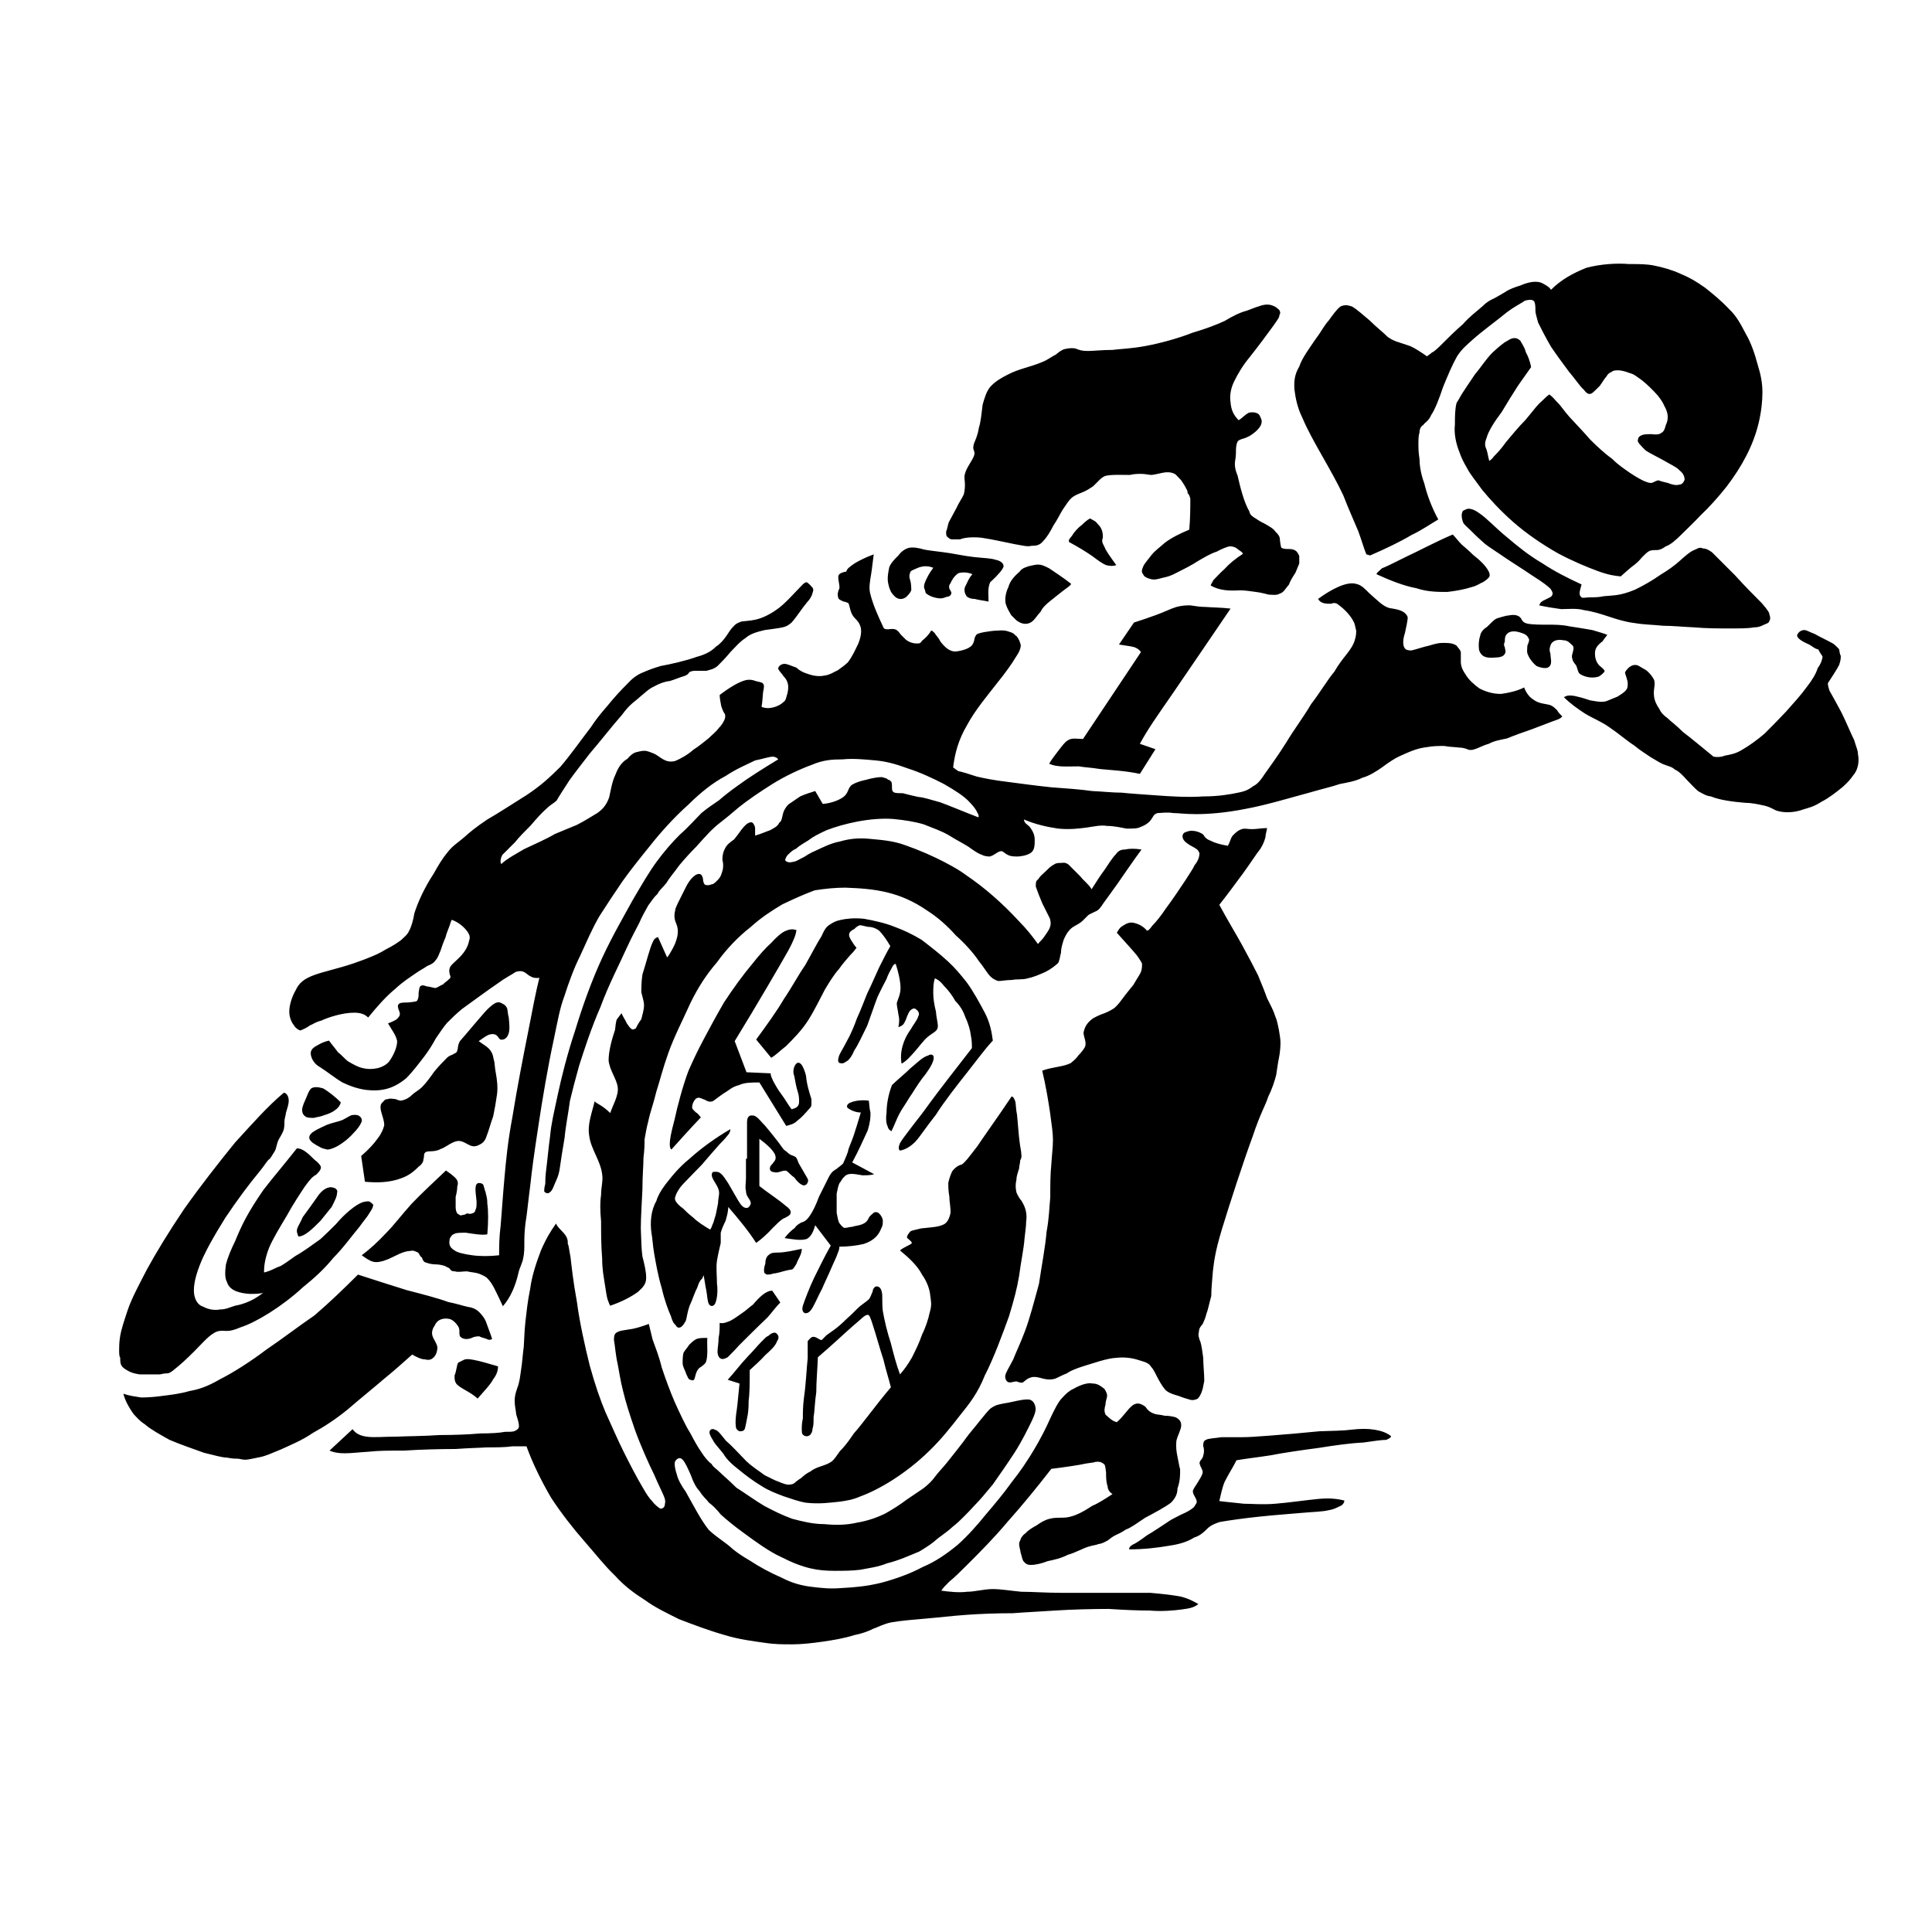 <?xml version="1.0" encoding="utf-8"?>
<!-- Generator: Adobe Illustrator 26.0.1, SVG Export Plug-In . SVG Version: 6.00 Build 0)  -->
<svg version="1.1" id="Layer_1" xmlns="http://www.w3.org/2000/svg" xmlns:xlink="http://www.w3.org/1999/xlink" x="0px" y="0px"
	 viewBox="0 0 360 360" style="enable-background:new 0 0 360 360;" xml:space="preserve">
<style type="text/css">
	.st0{fill-rule:evenodd;clip-rule:evenodd;fill:none;}
	.st1{fill-rule:evenodd;clip-rule:evenodd;}
</style>
<g>
	<path class="st0" d="M236.7,267.5c-2.6,0.2-4,0.3-5.3,0.3h-3.8c-1.2,0.2-2.4,0.2-2.9,0.5c-0.5,0.2-0.5,0.7-0.5,1.2
		c0.2,0.5,0.2,1.2,0,1.7c0,0.3-0.2,0.5-0.3,0.7c-0.3,0.3-0.5,0.7-0.3,1c0,0.3,0.5,0.9,0.5,1.4c0,0.5-0.5,1.2-0.9,1.9
		c-0.3,0.5-0.7,1-0.9,1.5c-0.2,0.7,0.7,1.4,0.7,2.2c0,0.2-0.3,0.5-0.5,0.9c-0.3,0.3-0.9,0.7-1.5,1c-0.7,0.3-1.5,0.7-2.8,1.4
		c-1.4,0.9-3.1,2.1-4.5,2.9c-1.2,0.9-2.1,1.5-2.6,1.7c-0.5,0.3-0.7,0.5-0.7,0.9c2.8,0,5.3-0.3,7.6-0.7c2.1-0.3,3.6-0.9,4.5-1.5
		c1-0.3,1.7-0.9,2.2-1.4c0.5-0.5,1-1,2.6-1.5c1.7-0.3,4.5-0.7,7.4-1c2.8-0.3,5.7-0.5,7.9-0.7c2.2-0.2,3.8-0.2,5-0.5
		c1.2-0.2,1.9-0.7,2.4-0.9c0.3-0.3,0.5-0.5,0.5-0.9c-1.2-0.3-2.6-0.5-4.8-0.3c-2.2,0.2-5.5,0.7-8.1,0.9c-2.4,0.2-4.3,0-5.8,0
		c-1.7-0.2-3.1-0.3-4.6-0.5c0.3-1.2,0.5-2.4,1-3.6c0.7-1.4,1.5-2.6,2.2-4c1.7-0.3,3.6-0.5,6.2-0.9c2.6-0.5,6-1,9.1-1.4
		c3.1-0.5,6-0.9,8.3-1c2.1-0.3,3.4-0.5,4.3-0.5c0.7-0.3,0.9-0.5,0.9-0.7c-0.9-0.7-1.9-1-3.1-1.2c-1.2-0.2-2.6-0.2-4.3,0
		c-1.5,0.2-3.3,0.2-6,0.3C242.9,267,239.3,267.3,236.7,267.5z M85,257.8c0.7,0.9,2.6,1.5,4,2.8c1.2-1.4,2.4-2.6,2.9-3.6
		c0.7-0.9,0.9-1.7,0.9-2.4c-1.7-0.5-3.4-1-4.5-1.2c-1-0.2-1.5-0.2-1.9,0l-1,0.5c-0.3,0.3-0.3,1.5-0.7,2.4
		C84.7,257,84.7,257.3,85,257.8z M127.9,256.1c0.2,0.3,0.3,0.9,0.7,1s0.5,0.2,0.7,0c0.3-0.3,0.2-1.4,1-2.2c0.5-0.3,1-0.7,1.2-1
		c0.5-1.2,0.2-3.1,0.3-4.6c-0.9,0-1.7,0-2.2,0.3c-0.5,0.3-0.9,0.7-1.2,1c-0.3,0.5-0.7,0.9-1,1.4c-0.2,0.5-0.2,1.4-0.2,2.1
		C127.3,254.9,127.7,255.4,127.9,256.1z M135.6,257.1l2.2,0.7c-0.2,1.7-0.3,3.3-0.5,4.8c-0.2,1.2-0.3,2.4-0.2,3.1
		c0,0.7,0.5,0.9,0.7,1c0.3,0,0.7,0,0.9-0.3s0.3-1.2,0.5-2.1c0.2-0.9,0.3-1.7,0.3-3.3c0.2-1.4,0.2-3.6,0.2-5.7c1-0.9,2.1-1.9,2.9-2.8
		c1-0.9,1.9-1.7,2.2-2.6c0.5-0.7,0.2-1.2-0.2-1.5c-0.3-0.2-0.9,0-1.4,0.5c-0.5,0.2-0.7,0.5-1.4,1.2c-0.7,0.7-1.5,1.7-2.4,2.6
		C137.8,254.4,136.8,255.8,135.6,257.1z M135.6,246.3c-0.7,0.3-1.2,0.3-1.5,0.2c0,0.9,0,1.9-0.2,2.8c0,1-0.2,1.9-0.2,2.6
		c0,0.5,0.2,1,0.5,1.2c0.3,0.2,0.7,0.2,1.4-0.2c0.5-0.5,1.4-1.4,2.1-2.2c1.5-1.5,3.4-3.4,5.3-5.2c0.9-1,1.5-1.9,2.4-2.8l-1.5-2.2
		c-1.2,0-2.4,1.2-3.6,2.6c-0.7,0.5-1.4,1.2-2.2,1.7C137.1,245.5,136.3,246.1,135.6,246.3z M49.6,251.5c-2.9,2.2-6.2,4.3-8.6,5.5
		c-2.4,1.4-4,1.9-5.7,2.2c-1.7,0.5-3.4,0.7-5,0.9c-1.4,0.2-2.8,0.3-4,0.3c-1.2-0.2-2.2-0.3-3.3-0.7c0.2,1,0.9,2.4,1.9,3.8
		c0.5,0.5,1,1.2,2.1,1.9c1,0.9,2.8,1.9,4.6,2.9c2.1,0.9,4.5,1.7,6.4,2.4c2.1,0.5,3.4,0.9,4.3,0.9c1,0.2,1.4,0.2,1.9,0.2
		s0.9,0.2,1.5,0.2s1.7-0.3,2.8-0.5c1-0.2,2.1-0.7,3.8-1.4c1.5-0.7,4-1.7,6-3.1c2.2-1.2,4.3-2.6,6.4-4.3c2.2-1.9,4.8-4,6.9-5.8
		c2.1-1.7,3.6-3.1,5.2-4.5c0.9,0.5,1.7,0.9,2.4,0.9c0.7,0.2,1.2,0,1.4-0.2c0.7-0.5,0.9-1.4,0.9-2.1c-0.2-1-1-1.7-1-2.6
		c0-0.5,0.2-1,0.5-1.4c0.5-1.2,1.7-1.5,2.9-1.2c0.7,0.3,1.2,0.9,1.5,1.4c0.2,0.3,0.2,0.7,0.2,1c0,0.3,0,0.7,0.2,0.9
		c0.5,0.5,1.4,0.5,2.1,0.2c0.3-0.2,0.9-0.3,1.4-0.3c0.3,0.2,0.9,0.3,1.4,0.5c0.3,0.2,0.7,0.2,1,0c-0.3-1-0.7-1.9-1-2.8
		c-0.3-1-0.9-1.7-1.4-2.2c-0.7-0.7-1.5-0.9-2.2-1c-0.9-0.2-1.7-0.5-3.6-0.9c-1.9-0.7-4.6-1.4-7.7-2.2c-2.9-0.9-6-1.9-9.1-2.9
		c-2.6,2.6-5.3,5.2-8.1,7.6C55.4,247.3,52.7,249.4,49.6,251.5z M143.3,233.8c-0.5,0.3-0.7,1-0.7,1.7c-0.2,0.5-0.3,1.2-0.2,1.5
		c0,0.3,0.2,0.3,0.5,0.5c0.3,0,0.7,0,1.2-0.2c0.5,0,1.4-0.3,2.2-0.5c0.7-0.2,1.2-0.2,1.4-0.3c0.3-0.3,0.5-0.7,0.7-1
		c0.3-0.9,1-1.7,1-2.8c-1.5,0.3-3.1,0.7-4.5,0.7C144.4,233.4,143.7,233.4,143.3,233.8z M98.8,240.1c-0.5,2.4-0.7,4.5-0.9,6.2
		c-0.2,1.9-0.2,3.1-0.3,4.6c-0.2,1.5-0.3,3.1-0.5,4.3c-0.2,1.4-0.3,2.4-0.7,3.4c-0.3,0.9-0.5,1.5-0.5,2.4c0,0.9,0.2,1.7,0.3,2.6
		c0.3,0.9,0.5,1.7,0.5,2.1c0,0.5-0.3,0.7-0.7,0.9c-0.3,0.2-0.9,0.2-1.9,0.2c-1,0.2-2.6,0.3-4.6,0.3c-2.2,0.2-4.8,0.3-7.6,0.3
		c-2.8,0.2-5.7,0.2-8.1,0.3c-2.4,0-4.1,0.2-5.5,0c-1.4-0.2-2.1-0.7-2.6-1.4l-4.3,4c0.7,0.3,1.5,0.5,2.8,0.5c1.4,0,2.8-0.2,4.6-0.3
		c1.7-0.2,3.6-0.2,6.5-0.2c2.9-0.2,6.9-0.3,9.6-0.3c2.8-0.2,4.3-0.2,5.8-0.3c1.7,0,3.4,0,4.8-0.2h2.6c1.2,3.3,2.8,6.5,4.6,9.6
		c1.9,2.9,4.1,5.7,6.2,8.1c2.1,2.4,3.8,4.6,5.7,6.4c1.7,1.9,3.6,3.3,5.5,4.5c1.9,1.4,4,2.4,6.4,3.6c2.6,1,5.5,2.1,8.3,2.9
		c2.9,0.9,5.5,1.2,7.6,1.5c1.9,0.3,3.4,0.3,5.2,0.3c1.7,0,3.6-0.2,5.7-0.5c2.1-0.3,4.3-0.7,5.8-1.2c1.5-0.3,2.6-0.7,3.6-1.2
		c0.9-0.3,1.9-0.9,3.4-1.2c1.7-0.3,4-0.5,6.4-0.7c2.4-0.2,4.8-0.5,7.6-0.7c2.8-0.2,5.8-0.3,8.6-0.3c2.6-0.2,5-0.3,7.9-0.5
		c3.1-0.2,6.9-0.3,10-0.3c3.1,0.2,5.5,0.3,7.6,0.3c2.2,0.2,4.5,0,6-0.2c1.4-0.2,2.2-0.3,3.1-1c-0.9-0.5-1.7-1-3.3-1.4
		c-1.5-0.3-3.4-0.5-5.7-0.7h-7.7h-8.9c-2.8,0-5.3-0.2-7.4-0.2c-2.1-0.2-3.8-0.5-5.3-0.5c-1.7,0-3.3,0.5-4.8,0.5
		c-1.5,0.2-3.3,0-4.8-0.2c0.3-0.5,0.7-0.9,1.5-1.7c0.9-0.7,2.1-1.9,3.8-3.6c1.9-1.9,4.5-4.5,7.1-7.6c2.6-2.9,5.3-6.2,8.1-9.8
		c2.4-0.3,5.2-0.7,6.5-1c1.4-0.2,1.5-0.2,1.7-0.3c0.3,0,1-0.2,1.7,0.5c0.2,0.3,0.2,0.9,0.3,1.5c0,0.9,0,1.7,0.3,2.6
		c0,0.5,0.3,1,0.9,1.4c-1.4,0.9-2.6,1.7-3.8,2.2c-2.1,1.4-3.8,2.2-5.5,2.2c-0.9,0-1.7,0-2.4,0.2c-0.9,0.2-1.7,0.7-2.4,1.2
		c-0.9,0.5-1.7,1-2.1,1.5c-0.5,0.3-0.7,0.7-0.9,1c0,0.3-0.3,0.5-0.3,1c0,0.5,0.2,1,0.3,1.7c0.2,0.5,0.2,1,0.5,1.5
		c0.3,0.3,0.5,0.7,1.4,0.7s2.1-0.3,3.1-0.7c1.4-0.3,2.4-0.5,3.8-1.2c1.2-0.3,2.8-1.2,3.8-1.5c1-0.3,1.5-0.3,1.9-0.5
		c0.3,0,0.9-0.2,1.4-0.5c0.5-0.2,0.9-0.7,1.5-1c0.5-0.3,1.2-0.5,2.2-1.2c0.9-0.3,2.1-1.2,3.6-2.2c1.7-0.9,3.6-1.9,4.8-2.8
		c1-1,1.2-1.9,1.2-2.6c0.5-1.5,0.5-2.4,0.5-3.6c-0.2-0.7-0.3-1.5-0.5-2.4c-0.2-0.9-0.3-1.9-0.2-2.9c0.2-1,0.9-2.1,0.9-2.9
		c0-0.9-0.5-1.2-1-1.5c-0.7-0.2-1.4-0.3-2.1-0.3c-0.7-0.2-1.4-0.2-1.7-0.3c-1-0.3-1.4-0.7-1.9-1.4c-0.7-0.5-1.5-0.9-2.4-0.2
		c-0.9,0.7-1.7,2.1-2.9,3.1c-0.9-0.2-1.5-0.9-2.1-1.4c-0.3-0.7-0.2-1.2,0-1.9c0-0.7,0.3-1.2,0.3-1.7c0-0.3-0.3-0.9-0.5-1.2
		c-0.9-0.7-1.4-1-2.2-1c-0.9-0.2-2.2,0.2-3.6,1c-0.7,0.3-1.4,0.9-2.1,1.7c-0.7,0.7-1.4,2.1-2.2,3.8c-1.5,3.4-4,7.9-7.2,11.9
		c-1.5,2.1-3.1,4-4.8,6c-1.7,2.1-3.4,4-5.3,5.7c-2.1,1.7-4.1,3.1-6.5,4.1c-2.2,1.2-5,2.2-7.6,2.9c-2.8,0.7-5.3,0.9-7.4,1
		c-2.2,0.2-3.8,0-5.5-0.2c-1.9-0.2-3.8-0.7-5.7-1.7c-2.1-0.9-4.3-2.1-5.8-3.1c-1.7-1-2.4-1.5-3.3-2.2c-1.5-1.4-2.9-2.1-4.5-3.6
		c-1.4-1.7-2.9-4.6-4.3-7.1c-0.7-1-1.4-2.1-1.7-3.3c-0.3-0.9-0.5-1.9-0.3-2.4c0.3-0.5,0.9-0.9,1.4-0.3c0.5,0.5,1,1.7,1.5,2.8
		c0.5,1.4,1,2.4,1.7,3.1c0.5,0.9,1.2,1.4,1.7,2.1c0.7,0.5,1.4,1.2,2.2,2.2c1,0.9,2.4,2.1,4.5,3.6c1.9,1.4,4.5,3.3,6.7,4.3
		c4.3,2.2,6.9,2.6,10,2.6c1.5,0,3.3,0,4.8-0.2c1.5-0.3,3.3-0.5,5-1.2c2.1-0.5,4.3-1.5,6-2.2c1.5-0.9,2.4-1.5,3.4-2.4
		c0.9-0.7,2.1-1.5,2.8-2.2c0.9-0.7,1.4-1.2,2.1-1.9c0.5-0.5,1.2-1.2,2.1-2.2c0.9-0.9,1.9-2.1,3.3-3.8c1.2-1.7,2.8-4,4.1-6
		c1.4-2.2,2.4-4.3,3.1-5.7c0.7-1.5,0.9-2.2,0.7-2.9c-0.2-0.7-0.5-1-1-1.2c-1.2-0.2-3.3,0.5-4.8,0.7c-0.9,0.2-1.5,0.2-2.6,1
		c-1,1-2.4,2.9-4,4.8c-1.5,2.1-3.1,4-4.1,5.3c-1,1.2-1.7,1.9-2.2,2.6c-0.5,0.7-1.2,1.4-2.1,2.1c-0.7,0.5-2.1,1.4-3.1,2.1
		c-1.2,0.9-2.4,1.7-4,2.6c-1.4,0.7-3.3,1.4-5.2,1.7c-2.1,0.5-4.1,0.5-6.2,0.3c-2.1,0-4.1-0.5-6-1c-1.9-0.7-3.3-1.4-5.2-2.4
		c-1.7-1-3.6-2.4-5.2-3.4c-1.4-1.4-2.4-2.2-3.1-2.9c-0.7-0.7-1.2-0.9-1.5-1.5c-0.7-0.5-1.4-1.4-1.9-2.2c-0.7-1-1.2-1.9-2.1-3.6
		c-0.9-1.4-1.9-3.6-2.9-5.8c-0.9-2.1-1.7-4.3-2.4-6.4c-0.5-2.1-1.2-3.8-1.7-5.2c-0.3-1.2-0.5-2.1-0.7-2.9c-1.4,0.5-2.6,0.9-3.6,1
		c-1,0.2-1.7,0.2-2.2,0.5c-0.5,0.2-0.7,0.5-0.7,1.5c0.2,1,0.3,2.8,0.7,4.5c0.3,1.5,0.5,3.1,1,5c0.5,2.1,1.2,4.3,2.2,7.2
		c1,2.8,2.6,6.4,3.6,8.4c0.9,2.1,1.2,2.6,1.5,3.3c0.3,0.7,0.7,1.4,0.5,2.1c0,0.5-0.3,1-0.9,0.9c-0.3-0.2-1-0.7-1.5-1.4
		c-0.5-0.5-1-1.2-1.9-2.8c-0.9-1.5-2.2-4-3.4-6.4c-1.2-2.4-2.2-4.8-3.4-7.4c-1-2.4-1.9-5-2.9-8.6c-0.9-3.6-1.9-8.1-2.4-11.9
		c-0.7-3.8-1-6.7-1.2-8.4c-0.3-1.5-0.3-2.1-0.5-2.4c0-0.5,0-0.9-0.3-1.4c-0.5-0.9-1.5-1.5-1.9-2.4c-1,1.4-1.9,2.9-2.8,5
		C100,235.1,99.1,237.7,98.8,240.1z M55.4,228.9c-0.2,0.5,0,1,0.2,1.5c1.2,0,2.6-1.4,4.1-2.9l2.1-2.6c0.5-1,1-1.9,1-2.6
		c0.2-0.5-0.2-0.9-0.7-1c-0.9-0.3-2.1,0.3-3.1,1.9c-1,1.4-1.7,2.4-2.6,3.6C56.1,227.6,55.6,228.3,55.4,228.9z M139,215.9v3.6
		c0,1-0.2,1.7,0,2.4c0,1.2,0.9,1.5,0.9,2.4c-0.2,0.5-0.5,1-1.2,0.7c-0.5-0.2-1-1-1.5-1.9l-1.5-2.6c-0.5-0.7-0.9-1.5-1.5-1.9
		c-0.3-0.3-1-0.3-1.4-0.2c-0.5,0.7,0.2,1.5,0.7,2.4c0.3,0.5,0.5,1,0.5,1.5c0,0.5-0.2,1.2-0.2,1.9c-0.2,0.9-0.3,1.7-0.5,2.4
		c-0.2,0.5-0.3,1.2-0.5,1.5c-0.2,0.5-0.3,0.9-0.5,1c-1.2-0.7-2.4-1.5-3.1-2.2c-0.9-0.7-1.4-1.2-1.9-1.7c-0.7-0.5-1.2-1-1.4-1.4
		c-0.3-0.5,0-1,0.2-1.5c0.3-0.5,0.5-1,1.4-1.9c0.9-0.9,2.1-2.2,3.3-3.4c1.2-1.4,2.4-2.8,3.3-3.8c0.9-0.9,1.4-1.5,1.7-1.9
		c0.2-0.3,0.3-0.7,0.3-0.9c-2.9,1.7-5.5,3.6-7.6,5.5c-2.1,1.7-3.4,3.4-4.5,4.8c-0.9,1.2-1.4,2.1-1.7,3.1c-1,1.7-1.2,4-0.9,6
		c0.2,1,0.2,2.1,0.5,3.8c0.3,1.7,0.7,4.1,1.4,6.4c0.5,2.2,1.2,4.1,1.7,5.2c0.3,1,0.5,1.4,0.9,1.7c0.2,0.5,0.7,0.7,1.2,0.2
		c0.2-0.2,0.3-0.3,0.7-1c0.2-0.7,0.3-1.7,0.7-2.8c0.5-1,0.9-2.4,1.4-3.3c0.3-0.9,0.5-1.4,0.9-1.7c0.2-0.3,0.2-0.5,0.3-0.7
		c0.2,0.9,0.3,1.9,0.5,2.8c0.2,1,0.2,2.1,0.5,2.6c0.3,0.5,0.9,0.5,1.2-0.2c0.3-0.7,0.5-2.2,0.3-3.6c0-1.5-0.2-2.9,0-4.3
		c0.2-1.2,0.5-2.4,0.7-3.3v-1.9c0.2-0.7,0.5-1.4,0.9-2.2c0.2-0.7,0.5-1.7,0.5-2.6c1.9,2.2,3.8,4.5,5.2,6.7c1-0.7,2.1-1.7,3.1-2.8
		c0.7-0.7,1.4-1.4,1.9-1.7c0.7-0.3,1.4-0.7,1.4-1c0.2-0.5-0.3-1-1-1.5c-1.4-1.2-3.3-2.4-4.8-3.6v-8.8c1.2,0.9,2.4,1.9,2.9,2.9
		c0.2,0.5,0.2,1-0.2,1.4c-0.3,0.5-0.7,0.7-0.7,1c-0.2,0.5,0.2,0.9,0.7,0.9c0.9,0.3,1.7-0.5,2.4-0.2c0.3,0.2,0.9,0.9,1.4,1.2
		c0.5,0.7,1,1.2,1.5,1.4c0.3,0.2,0.9,0,1-0.5c0.2-0.3,0-0.7-0.2-1l-1.5-2.6c-0.2-0.5-0.3-1-0.7-1.2c-0.3-0.2-0.9-0.2-1.5-0.9
		c-0.7-0.3-1.2-1.4-1.9-2.2c-0.7-0.9-1.5-1.9-2.1-2.6c-0.7-0.7-1.2-1.4-1.7-1.7c-0.3-0.3-0.9-0.3-1.2-0.2c-0.3,0.2-0.5,0.5-0.5,1.2
		v2.9V215.9z M58,211.2c-0.5,0.5-0.5,1,0,1.5c0.5,0.5,1.4,0.9,1.9,1.2c0.5,0.2,0.9,0.2,1,0.3c0.2,0,0.5,0,1-0.2c1-0.3,2.8-1.5,4-2.9
		c0.7-0.7,1.2-1.4,1.4-1.9c0.3-0.5,0-1-0.3-1.2c-0.3-0.3-1-0.3-1.5-0.2c-0.5,0.2-0.9,0.5-1.7,0.9c-0.7,0.3-1.9,0.5-2.9,0.9
		C59.6,210.2,58.5,210.7,58,211.2z M160.4,207.3c-0.5,1.7-1,3.3-1.4,4.5c-0.5,1.4-0.9,2.1-1,2.8c-0.3,0.9-0.7,1.7-0.9,2.2
		c-0.5,0.5-0.9,0.7-1.2,1c-0.5,0.3-0.9,0.5-1.4,1.4l-1.9,3.8c-0.5,1.4-1.2,2.9-1.9,3.8c-0.5,0.7-1,0.9-1.4,1c-0.5,0.3-0.9,0.5-1.2,1
		c-0.7,0.5-1.4,1.2-1.9,1.9c1.4,0.2,2.9,0.5,4,0.2c0.9-0.3,1.4-1.5,1.7-2.6l2.9,3.8c-1.2,2.1-2.1,4-3.1,6c-0.9,1.9-1.7,4-2.1,5.2
		c-0.3,1,0.2,1.4,0.5,1.4c0.5,0,0.9-0.3,1.4-1.2c0.5-0.9,1-2.1,1.7-3.4c0.5-1.2,1.2-2.6,1.7-3.8c0.5-1.2,1-2.1,1.2-2.8
		c0.3-0.7,0.3-0.9,0.3-1.2c1.5,0,3.3-0.2,4.5-0.5c2.2-0.7,2.9-1.9,3.3-2.9c0.3-0.5,0.3-0.9,0.3-1.4c0-0.5-0.3-1-0.7-1.4
		c-0.2-0.2-0.5-0.3-0.9-0.2c-0.2,0.2-0.7,0.5-1,1c-0.3,0.7-0.7,1-1.2,1.2c-0.7,0.3-1.4,0.3-1.9,0.5c-0.5,0-0.9,0.2-1.4,0.2
		c-0.3,0-0.7-0.5-1-0.9c-0.2-0.3-0.3-0.9-0.5-1.9v-3.6c0.2-1,0.3-1.4,0.5-1.9c0.3-0.3,0.5-0.9,0.9-1.2c0.7-0.9,2.1-0.5,3.4-0.3
		c0.9,0,1.4,0,2.2-0.2l-4.1-2.2c1.2-2.2,2.2-4.5,2.9-6c0.5-1.7,0.5-2.4,0.5-3.3c-0.2-0.7-0.2-1.5-0.3-2.2c-1.2-0.2-2.6,0-3.3,0.3
		c-0.7,0.2-0.9,0.7-0.7,1C158.5,206.9,159.5,207.3,160.4,207.3z M177.4,218.3c-0.3,0.7-0.5,1.2-0.7,2.1c0,0.7,0,1.5,0.2,2.6
		c0,1,0.3,2.2,0.2,3.1c-0.2,0.9-0.5,1.5-1,1.9c-1,0.7-2.9,0.7-4.5,0.9c-0.7,0.2-1.4,0.3-1.9,0.5c-0.5,0.5-0.7,0.9-0.7,1.2
		c0.2,0.3,0.9,0.7,0.9,1c0,0.3-1.4,0.7-2.2,1.4c1.7,1.4,3.3,2.9,4.1,4.5c1,1.4,1.4,2.8,1.5,3.6s0.2,1.4,0.2,1.7c0,0.5,0,0.9-0.3,1.9
		c-0.2,1-0.7,2.6-1.4,4c-0.5,1.5-1.2,2.9-1.9,4.3c-0.7,1.2-1.4,2.2-2.2,3.1c-0.7-1.9-1.2-3.8-1.7-5.8c-0.7-2.1-1.2-4.3-1.5-6
		c-0.2-1.7,0-2.9-0.2-3.6c-0.2-0.9-0.7-1-1-1s-0.7,0.5-0.7,1c-0.2,0.3-0.3,0.9-0.7,1.4c-0.5,0.5-1.4,1-2.1,1.7
		c-0.7,0.7-1.4,1.4-2.2,2.1c-0.7,0.7-1.5,1.4-2.2,1.9c-0.7,0.5-1,0.7-1.4,1l-0.9,0.9c-0.5,0-1.2-0.9-1.9-0.5
		c-0.3,0.2-0.5,0.5-0.7,0.7v1v2.2c-0.2,1.7-0.3,4.6-0.7,7.4c-0.2,1.5-0.2,2.8-0.2,3.8c-0.2,0.9-0.2,1.5-0.2,1.9c0,0.7,0,1,0.3,1.2
		c0.3,0.3,0.9,0.3,1.2,0c0.3-0.2,0.5-0.7,0.5-1.2c0.2-0.5,0.2-1.2,0.2-2.2c0.2-1,0.2-2.6,0.5-4.6c0-1.9,0.2-4.1,0.3-6.5
		c2.6-2.2,5-4.5,6.5-5.8c1.7-1.4,2.2-2.1,2.8-2.1c0.3,0,0.5,0.5,1,2.1c0.5,1.5,1.2,4.1,1.9,6.2c0.5,2.1,1,3.6,1.4,5.2
		c-2.8,3.3-5.2,6.7-6.9,8.6c-1.4,2.1-2.1,2.8-2.6,3.3c-0.5,0.7-1,1.5-1.5,1.9c-1.2,0.9-2.8,0.9-4,1.9c-0.7,0.3-1.4,0.9-1.7,1.2
		c-0.5,0.3-0.7,0.5-1,0.7c-0.2,0.2-0.5,0.5-1,0.5c-0.5,0.2-1.5-0.2-2.2-0.5c-0.9-0.3-1.5-0.7-2.6-1.2c-0.9-0.7-2.1-1.4-3.4-2.6
		c-1.2-1.2-2.6-2.8-3.8-3.8c-1-1.2-1.4-1.9-2.1-2.1c-0.5-0.3-1,0-1,0.5s0.5,1.2,0.9,1.9c0.5,0.7,1,1.2,1.7,2.1
		c0.5,0.9,1.5,1.9,2.8,2.9c1.2,1,2.8,2.2,4.3,3.1c1.4,0.9,2.8,1.4,4.1,1.9c1.5,0.5,2.9,1,4.1,1.2c2.6,0.3,4.5,0,6.5-0.2
		c1.2-0.2,2.2-0.3,3.8-1c3.3-1.2,8.3-4.1,12.7-8.4c2.2-2.1,4.1-4.5,5.8-6.7c1.7-2.1,3.3-4.1,4.6-7.4c1.7-3.3,3.3-7.7,4.5-11
		c1-3.3,1.5-5.2,1.9-7.6c0.3-2.4,0.9-5.2,1-6.9c0.2-1.7,0.3-2.4,0.3-3.1c0.2-1.4,0-2.6-0.9-4c-0.3-0.3-0.7-1-0.9-1.5
		c-0.2-0.9-0.2-1.5,0-2.4c0-0.7,0.3-1.4,0.5-2.1c0-0.5,0.2-1,0.2-1.5c0.2-0.3,0.3-0.7,0.2-1.2c0-0.5-0.2-1.2-0.3-2.1
		c-0.2-1.4-0.3-3.3-0.5-5.2c-0.2-0.9-0.2-1.9-0.3-2.4c-0.2-0.5-0.3-0.9-0.7-1c-2.4,3.6-5,7.2-6.4,9.3c-1.7,2.2-2.2,2.9-2.9,3.4
		C178.6,217.1,177.9,217.6,177.4,218.3z M34.3,225.3c-2.9,4.3-5.2,8.1-6.9,11.2c-1.5,2.9-2.9,5.5-3.6,7.6c-0.7,2.1-1.2,3.6-1.4,4.8
		c-0.2,1.2-0.2,2.1-0.2,2.6c0,0.7,0,1.2,0.2,1.5c0,0.5,0,1,0.2,1.4c0.3,0.5,0.7,0.7,1.2,1c0.5,0.3,1,0.5,2.2,0.7h3.8
		c0.9-0.2,1.2-0.2,1.4-0.2c0.3,0,0.7-0.2,1.5-0.9c0.9-0.7,2.2-1.9,3.4-3.1c1.4-1.4,2.6-2.8,3.6-3.4c1-0.7,1.7-0.5,2.6-0.5
		c0.7,0,1.4-0.2,2.6-0.7c2.8-0.9,7.6-3.8,11.5-7.4c2.1-1.7,4-3.4,5.7-5.5c1.9-1.9,3.6-4.3,4.8-5.7c1-1.4,1.5-1.9,1.9-2.6
		c0.3-0.5,0.7-1,0.7-1.4c0.2-0.2-0.2-0.5-0.5-0.7c-0.2-0.2-0.5-0.2-1.4,0c-1.4,0.5-3.4,2.2-5,4.1c-0.9,0.9-1.7,1.7-2.9,2.8
		c-1.4,1-3.3,2.4-4.6,3.1c-1.4,1-2.1,1.5-2.8,1.9c-0.9,0.3-1.5,0.7-2.1,0.9c-0.5,0.2-0.9,0.3-1,0.3c0-1.4,0.2-2.6,0.9-4.5
		c0.7-1.7,2.1-4,3.3-6c1.2-2.2,2.6-4.3,3.4-5.5c1-1.4,1.5-1.9,2.1-2.2c0.5-0.5,0.9-0.9,0.9-1.4c0-0.3-0.5-0.9-1.2-1.4
		c-1-1-2.2-2.2-3.3-2.1c-2.2,2.8-4.5,5.5-6.2,7.7c-3.1,4.5-4.1,6.7-5.3,9.6c-0.7,1.4-1.4,3.1-1.7,4.3c-0.2,1.5-0.2,2.6,0.2,3.3
		c0.5,1.7,2.6,2.1,4.3,2.2c0.9,0,1.7,0,2.4-0.2c-1.4,1.2-3.4,2.1-5.2,2.4c-1,0.3-1.7,0.7-2.8,0.7c-1,0.2-2.2,0-3.1-0.5
		c-1-0.3-1.5-1.2-1.7-2.2c-0.2-1.2,0-2.9,1-5.5c0.9-2.4,2.8-5.7,4.8-8.9c2.2-3.3,4.6-6.5,6.2-8.4c1.4-1.7,1.5-2.2,2.1-2.6
		c0.2-0.3,0.5-0.7,0.9-1.4c0.3-0.5,0.3-1.2,0.7-2.1c0.3-0.5,0.7-1.2,0.9-1.7s0.2-1.2,0.2-1.7c0-0.5,0.2-1,0.3-1.7
		c0.2-0.7,0.5-1.5,0.5-2.2c0-0.7-0.3-1.4-0.9-1.5c-3.1,2.6-5.8,5.7-9.1,9.3C40.7,216.7,37.2,221.2,34.3,225.3z M57,208.1
		c0.3,0.2,1,0.2,1.5,0.2c0.7-0.2,1.2-0.2,1.9-0.5c0.7-0.2,1.5-0.5,2.1-1c0.5-0.3,0.9-0.9,1-1.4c-1-1-2.4-2.1-3.3-2.6
		c-1-0.3-1.7-0.3-2.2,0c-0.5,0.5-0.7,1.2-1,1.9c-0.3,0.7-0.7,1.5-0.7,2.1C56.3,207.4,56.5,207.8,57,208.1z M165.2,207.3
		c-0.2,1.4,0,2.2,0.2,2.6c0.2,0.7,0.5,0.7,0.7,0.9c0.5-1,0.9-2.1,1.4-3.1c0.5-1,1.2-1.9,1.9-3.1c0.7-1,1.5-2.4,2.4-3.6
		c1-1.2,1.9-2.6,2.1-3.4c0.3-0.9-0.2-1.4-1-0.9c-0.9,0.2-2.1,1.4-3.3,2.4c-1,1-2.4,2.1-3.4,3.1C165.5,204,165.2,205.9,165.2,207.3z
		 M85.7,194c-0.5,0.9-0.3,1.4-0.5,1.7c0,0.3-0.2,0.5-0.7,0.7c-0.2,0.2-0.7,0.2-1.2,0.7c-0.7,0.7-1.5,1.5-2.4,2.6
		c-0.7,1-1.5,2.1-2.2,2.8c-0.7,0.7-1.4,1-1.9,1.5c-0.5,0.5-1.2,0.9-1.7,1c-0.5,0.2-0.9,0-1.4-0.2c-0.3,0-1-0.2-1.4,0
		c-0.5,0-0.7,0.2-0.9,0.5c-0.3,0.2-0.5,0.5-0.5,1c0,1,0.7,2.2,0.7,3.4c-0.2,0.7-0.5,1.5-1.2,2.4c-0.7,1-1.7,2.1-3.1,3.3l0.7,4.8
		c2.2,0.2,4.6,0.2,6.9-0.7c1.4-0.5,2.4-1.4,3.1-2.1c0.7-0.5,0.9-1,0.9-1.4c0.2-0.5,0-1,0.3-1.2c0.3-0.5,1.7,0,2.9-0.7
		c1-0.3,2.2-1.5,3.4-1.5c1,0,1.9,1,2.8,1c0.5,0,0.9-0.2,1.4-0.5c0.3-0.2,0.7-0.5,1-1.5c0.3-0.7,0.7-2.2,1.2-3.6
		c0.3-1.4,0.5-2.6,0.7-4c0.2-1.4,0-2.9-0.2-4c-0.2-1-0.2-1.7-0.3-2.2c-0.2-0.7-0.2-1.2-0.5-1.7c-0.5-1-1.5-1.4-2.4-2.1
		c0.7-0.5,1.4-1,1.9-1.2c1-0.3,1.5,0,1.9,0.7c0.2,0.2,0.3,0.3,0.7,0.2c0.3,0,0.7-0.3,0.9-0.7c0.5-0.9,0.3-2.2,0.2-3.4
		c-0.2-0.7-0.2-1.4-0.3-1.7c-0.2-0.5-0.5-0.7-0.9-0.9s-0.5-0.3-1-0.2s-1.2,0.7-1.9,1.4c-0.5,0.5-1.2,1.4-2.1,2.4
		C87.6,191.8,86.4,193.2,85.7,194z M134.9,186.8c-1.5,2.6-2.8,5-3.8,6.9c-1,1.9-1.7,3.3-2.8,5.8c-1,2.6-2.1,6.7-2.6,9.1
		c-0.7,2.6-0.9,3.8-0.9,4.6c0,0.7,0.2,0.9,0.3,1c1.7-1.9,3.6-4,5.5-6c-0.3-0.3-0.5-0.7-0.9-0.9c-0.3-0.3-0.9-0.7-0.7-1.2
		c0-0.5,0.5-1.4,0.9-1.5c0.5-0.2,0.9,0.2,1.4,0.3c0.5,0.3,0.9,0.5,1.5,0.3c0.5-0.3,1.2-0.9,2.1-1.5c0.9-0.5,1.5-1.2,2.8-1.5
		c1-0.5,2.4-0.5,3.8-0.5l5,8.1c0.7-0.2,1.4-0.3,2.1-1c0.7-0.5,1.5-1.4,2.1-2.1c0.3-0.3,0.5-0.5,0.5-0.9v-1c-0.3-0.9-0.9-2.8-1-4.3
		c-0.2-0.9-0.5-1.5-0.7-1.9c-0.3-0.5-0.7-0.7-1-0.5c-0.5,0.3-0.9,1.5-0.5,2.4c0.2,0.9,0.3,1.9,0.7,3.1c0.2,0.7,0.2,1.2,0.2,1.7
		c0,1-0.7,1.2-1.4,1.4c-0.7-0.9-1.2-1.9-1.9-2.8c-0.7-0.9-1.2-1.9-1.5-2.4c-0.3-0.7-0.5-1-0.5-1.5l-4.5-0.2l-2.2-5.8
		c2.2-3.6,4.3-7.1,6-10c1.7-2.9,3.1-5.3,4-6.9c0.9-1.7,1.4-2.8,1.5-3.8c-0.7-0.2-1.2-0.2-2.1,0.2c-0.7,0.3-1.7,1.2-2.6,2.2
		c-1,0.9-2.1,2.1-3.6,4C138.5,181.6,136.6,184.2,134.9,186.8z M146.1,186.1c-1.4,2.4-3.3,5-5.2,7.6l2.8,3.4c0.9-0.5,1.5-1.2,2.8-2.2
		c1.2-1.2,2.9-2.9,4.1-4.8c1.2-1.9,2.2-4,3.1-5.7c0.9-1.5,1.7-2.8,2.6-3.8c0.7-1,1.5-1.9,2.1-2.6c0.7-0.7,0.9-1,1.2-1.4
		c-0.3-0.3-0.7-0.9-1-1.4c-0.3-0.5-0.5-0.9-0.3-1.4c0.2-0.3,0.5-0.5,0.9-0.7c0.3-0.3,0.5-0.5,1-0.7c0.3,0,1,0.2,1.5,0.3
		c0.7,0,1.4,0.2,2.1,0.7c0.7,0.7,1.4,1.7,2.1,2.9c-0.7,1.2-1.4,2.6-2.1,4c-0.7,1.5-1.5,3.4-2.2,4.8c-0.7,1.7-1.2,3.1-1.9,4.6
		c-0.5,1.4-1.2,3.1-1.9,4.3c-0.7,1.4-1.4,2.4-1.5,2.9c-0.3,0.9,0,1.2,0.3,1.2c0.5,0.2,0.9-0.2,1.4-0.5c0.3-0.3,0.7-0.7,1.2-1.9
		c0.7-1,1.5-2.8,2.4-4.6c0.7-1.9,1.4-4,1.9-5.3c0.7-1.5,1.2-2.4,1.7-3.4c0.3-0.9,0.7-1.5,1-2.1c0.2-0.5,0.5-0.7,0.7-0.7
		c0.5,1.5,0.9,3.3,0.9,4.5c0,1.2-0.5,2.1-0.7,2.8c0,0.7,0.2,1.2,0.3,2.1c0.2,0.7,0.2,1.5,0,2.4c0.5-0.2,0.9-0.3,1.2-1
		c0.3-0.5,0.5-1.5,1-2.1c0.3-0.3,0.7-0.5,1-0.3c0.3,0.2,0.9,0.7,0.5,1.4c-0.2,0.7-0.9,1.5-1.4,2.4c-1.4,1.9-2.1,4.3-1.7,6.4
		c0.9-0.5,1.5-1.2,2.4-2.2c0.9-1,1.7-2.2,2.6-2.9c0.9-0.7,1.5-0.9,1.7-1.5s-0.2-1.7-0.3-3.1c-0.3-1.2-0.5-2.4-0.5-3.4
		c0-1,0-1.9,0.3-2.8c0.5,0.2,1,0.5,1.7,1.4c0.7,0.7,1.5,1.7,2.1,2.8c0.9,0.9,1.5,1.9,1.9,3.1c0.5,1,0.9,2.4,1,3.3
		c0.2,1,0.2,1.7,0.2,2.4c-3.1,4-6,7.7-7.9,10.3c-1.7,2.4-2.6,3.4-3.4,4.5c-0.9,1.2-1.7,2.2-2.1,2.9c-0.3,0.7-0.3,1.2,0,1.4
		c1-0.2,1.9-0.7,2.9-1.7c0.9-1,1.9-2.6,3.8-5c1.5-2.4,4.1-5.7,6-8.1c1.9-2.4,3.1-4.1,4.6-5.7c-0.2-1.5-0.5-3.3-1.5-5.2
		c-0.9-1.7-2.2-4.1-3.4-5.7c-1.2-1.5-2.1-2.6-3.4-3.8c-1.5-1.4-3.3-2.8-5-4.1c-1.7-1-3.1-1.7-5-2.4c-1.7-0.7-4-1.2-5.7-1.5
		c-1.9-0.2-3.4,0-4.3,0.2c-1,0.2-1.5,0.5-2.1,0.9c-0.5,0.3-0.9,0.7-1.5,2.1c-0.9,1.4-1.9,3.4-3.1,5.5
		C148.8,181.6,147.6,183.9,146.1,186.1z M228.8,157.6c-1.2-0.2-2.4-0.5-3.1-0.9c-0.9-0.3-1.2-0.7-1.5-1.2c-0.7-0.5-1.5-0.7-2.2-0.7
		c-0.5,0-0.9,0.2-1.2,0.3c-0.5,0.2-0.7,1,0,1.7c0.3,0.3,0.9,0.7,1.5,1c0.5,0.3,1,0.5,1.2,1.2c0,0.7-0.3,1.5-0.9,2.2
		c-0.3,0.7-0.9,1.5-1.7,2.8c-1,1.5-2.4,3.6-3.6,5.2c-1,1.5-1.9,2.6-2.6,3.3c-0.5,0.7-0.7,0.9-1,0.9c-0.7-0.9-1.9-1.4-2.8-1.5
		c-0.9,0-1.5,0.5-2.1,0.9c-0.3,0.3-0.5,0.7-0.7,1c1.5,1.7,3.1,3.4,3.8,4.3c0.7,1,0.9,1.4,0.9,1.5c0,0.5,0,0.9-0.2,1.5
		c-0.2,0.5-0.9,1.5-1.4,2.4c-0.7,0.9-1.4,1.7-1.9,2.4c-0.5,0.7-0.9,1.2-1.4,1.7c-0.5,0.5-1.4,0.9-2.1,1.2c-0.9,0.3-1.7,0.7-2.2,1
		c-1.2,0.9-1.5,1.7-1.7,2.6c0,0.9,0.7,1.9,0.2,2.8c-0.3,0.5-0.7,1-1.2,1.5c-0.3,0.5-0.9,1-1.4,1.4c-1.4,0.7-3.4,0.7-5.3,1.4
		c0.7,2.9,1.2,6,1.5,8.1c0.3,2.2,0.5,3.6,0.5,4.8c0,1.4-0.2,2.8-0.3,4.5c-0.2,1.9-0.2,4.1-0.2,6.2c-0.2,2.1-0.2,3.8-0.7,6.5
		c-0.2,2.6-0.9,6.2-1.4,9.6c-0.9,3.3-1.7,6.4-2.6,8.8c-0.9,2.4-1.7,4-2.2,5.3c-0.7,1.4-1.4,2.4-1.5,3.1c0,0.7,0.3,1.2,0.9,1.2
		c0.3,0,0.9-0.2,1.2-0.2c0.5,0.2,0.9,0.3,1.2,0.2c0.3-0.2,0.7-0.7,1.4-0.9c0.7-0.3,1.7,0,2.4,0.2c0.9,0.2,1.5,0.2,2.2,0
		c0.5-0.2,1.4-0.7,2.2-1c0.7-0.5,1.7-0.9,3.3-1.4c1.7-0.5,4.1-1.4,6-1.5c1.9-0.2,3.4,0.2,4.3,0.5c1,0.3,1.7,0.5,2.1,1.2
		c0.5,0.5,0.9,1.5,1.4,2.4c0.5,0.9,1,1.7,1.5,2.1c0.7,0.5,1.5,0.7,2.2,0.9c0.7,0.3,1.4,0.5,2.1,0.7c0.5,0.2,1.2,0,1.5-0.2
		c0.3-0.3,0.5-0.7,0.7-1.2c0.2-0.5,0.3-1,0.5-2.1c0-1.2-0.2-3.1-0.2-4.3c-0.2-1.5-0.3-2.2-0.5-2.9c-0.3-0.7-0.5-1.4-0.3-1.9
		c0-0.7,0.3-1,0.7-1.5c0.2-0.5,0.5-1,0.7-1.9c0.3-0.7,0.5-1.9,0.9-3.3c0-1.5,0.2-3.1,0.3-4.6c0.2-1.5,0.3-3.3,1.7-7.9
		c1.4-4.6,4-12.6,5.7-17.2c1.5-4.5,2.4-5.8,2.9-7.4c0.7-1.4,1.2-2.9,1.5-4.1c0.2-1.2,0.3-2.2,0.5-3.1c0.2-1,0.3-2.1,0.3-2.9
		s-0.2-1.7-0.3-2.4c-0.2-0.9-0.3-1.7-0.7-2.6c-0.3-1-0.9-2.1-1.5-3.3c-0.5-1.4-1-2.6-1.7-4.3c-0.7-1.4-1.7-3.3-2.9-5.5
		c-1.2-2.2-2.8-4.8-4.3-7.6c1.5-1.9,2.9-3.8,4.3-5.7c1.4-1.9,2.6-3.8,3.4-4.8c0.7-1.2,0.7-1.5,0.9-2.1c0-0.5,0.2-1,0.3-1.7
		c-1,0-1.9,0.2-2.8,0.2s-1.4-0.2-1.9,0c-0.7,0.2-1.2,0.7-1.7,1.2C229.3,156.2,229.2,156.9,228.8,157.6z M339.6,122.3
		c0,0.5-0.3,1.4-0.9,2.2c-0.3,1-1,2.2-2.1,3.6c-1,1.4-2.4,2.9-3.8,4.5c-1.4,1.5-2.8,2.9-4,4.1c-1.4,1.2-2.8,2.2-4,2.9
		c-1.4,0.9-2.4,1-3.4,1.2c-0.7,0.3-1.4,0.3-2.1,0.2c-2.1-1.7-4.1-3.4-5.7-4.6c-1.4-1.4-2.2-1.9-2.9-2.6c-0.7-0.5-1.2-1-1.5-1.7
		c-0.5-0.7-0.9-1.5-1-2.4c-0.2-1.5,0.5-2.4-0.2-3.4c-0.3-0.5-0.9-1.2-1.4-1.5s-0.9-0.5-1.2-0.7c-0.5-0.3-1.2-0.3-1.9,0.3
		c-0.3,0.3-0.7,0.7-0.7,1c0.2,0.7,0.5,1.4,0.5,1.9c0,0.7,0,1-0.5,1.5c-0.3,0.3-0.9,0.7-1.4,1c-0.5,0.2-1.2,0.5-1.7,0.7
		c-1,0.5-2.1,0.2-3.4,0c-0.9-0.3-1.5-0.5-2.4-0.7c-0.7-0.2-1.2-0.2-1.5-0.2c-0.5,0-0.7,0.2-1,0.3c1.2,1.2,2.6,2.2,4,3.1
		c1.5,0.9,3.1,1.5,4.6,2.6c1.5,1,3.1,2.4,4.5,3.3c1.2,1,2.1,1.5,3.1,2.2c0.9,0.5,1.9,1.2,2.6,1.4c0.7,0.3,1.2,0.3,1.9,0.9
		c0.7,0.3,1.4,1,2.2,1.9c0.7,0.7,1.4,1.5,2.1,2.1c0.9,0.5,1.5,0.9,2.4,1c1.7,0.7,4.1,1,6.5,1.2c1.2,0,2.4,0.3,3.4,0.5
		c0.9,0.2,1.4,0.5,2.2,0.9c1.4,0.5,3.3,0.5,5.2-0.2c1-0.3,1.9-0.5,3.3-1.4c1.4-0.7,2.9-1.9,4-2.8c1-0.9,1.4-1.4,1.9-2.1
		c0.9-1,1.2-2.6,0.9-4c0-0.7-0.3-1.2-0.7-2.6c-0.7-1.4-1.5-3.4-2.4-5.2c-0.9-1.7-1.7-3.1-2.2-4c-0.3-0.9-0.3-1.2-0.3-1.4
		c0.9-1.4,1.7-2.6,2.1-3.4c0.3-0.9,0.3-1.2,0.3-1.7c-0.2-0.3-0.2-0.7-0.3-1.2c-0.2-0.3-0.7-0.7-1-1c-1.2-0.7-2.4-1.2-3.6-1.9
		c-0.7-0.2-1.4-0.7-1.9-0.7c-0.5,0-1,0.3-1.2,0.7c-0.2,0.2-0.2,0.5,0.2,0.9c0.3,0.3,1,0.7,1.7,1c0.7,0.3,1.2,0.9,1.9,1
		C339.1,121.6,339.4,122,339.6,122.3z M275.8,118.5c-0.3,0.9-0.3,1.9-0.2,2.6c0.5,1.7,2.1,1.5,3.3,1.4c0.7,0,1.4-0.3,1.5-0.7
		c0.3-0.3,0-0.9,0-1.2c-0.2-0.3-0.2-0.7,0-1c0-0.3,0-0.9,0.2-1.2c0.5-0.9,1.7-0.9,2.8-0.5c0.7,0.2,1.2,0.5,1.4,1
		c0.3,0.3,0,0.9-0.2,1.4c0,0.7-0.2,1.2,0.2,1.9c0.3,0.7,0.9,1.4,1.5,1.9c0.7,0.3,1.5,0.5,2.1,0.3c1-0.5,0.5-1.7,0.5-2.6
		c-0.2-0.5-0.2-1,0-1.5c0.3-1,1.4-1.2,2.4-1c0.5,0,0.9,0.2,1.2,0.5s0.7,0.5,0.7,0.9c0,0.9-0.5,1.4-0.2,2.1c0,0.3,0.3,0.7,0.7,1.2
		c0.2,0.5,0.3,1,0.5,1.4c0.3,0.3,0.7,0.5,1.4,0.7c0.7,0.2,1.5,0.2,2.2,0c0.5-0.2,1-0.7,1.2-1c0-0.3-0.5-0.7-0.9-1
		c-0.7-0.7-0.9-1.5-0.9-2.4s0.5-1.5,1.4-2.2c0.2-0.3,0.5-0.7,0.9-1.2c-0.7-0.3-1.5-0.5-2.8-0.9c-1.2-0.2-2.9-0.5-4.3-0.7
		c-1.4-0.3-2.6-0.3-4-0.3c-1.2,0-2.9,0-3.8-0.2c-0.9-0.2-1-0.7-1.2-1c-0.5-0.7-1.5-0.7-2.4-0.5c-0.5,0-0.7,0.2-1,0.2
		c-0.5,0.2-0.9,0.2-1.4,0.5c-0.3,0.2-1,0.9-1.5,1.4C276.6,117.1,275.9,117.7,275.8,118.5z M208.5,120.1c1.2,0.2,2.2,0.3,2.9,0.5
		c0.7,0.3,0.9,0.5,1.2,0.9l-10.8,16.2c-1,0-2.1-0.3-2.9,0.3c-0.5,0.3-1,1-1.7,1.9c-0.5,0.7-1.2,1.5-1.7,2.4c1.4,0.7,3.4,0.5,5.5,0.5
		c1.2,0.2,2.1,0.2,4,0.5c1.9,0.2,4.6,0.3,7.4,0.9l2.9-4.6l-2.9-1c1.5-2.8,3.3-5.3,6.2-9.5c2.8-4.1,6.7-9.8,10.7-15.7
		c-1.7-0.2-3.3-0.2-4.6-0.3c-1.2,0-2.1-0.2-2.9-0.3c-0.7,0-1.5,0-2.6,0.3c-1,0.3-2.4,1-3.8,1.5c-1.4,0.5-2.8,1-4.1,1.4L208.5,120.1z
		 M187.9,109.4c-0.5,1-0.7,2.2-0.5,3.1c0.3,1,0.7,1.5,1,2.1l1,1c0.7,0.5,1.7,1,2.8,0.3c0.7-0.5,1-1.2,1.7-1.9c0.3-0.7,1-1.4,1.9-2.1
		c0.9-0.7,2.1-1.7,2.8-2.2c0.7-0.5,0.9-0.7,1-0.9c-1.5-1.2-3.1-2.2-4.1-2.9c-1-0.5-1.4-0.7-2.1-0.7c-0.5,0-1.2,0.2-1.7,0.3
		c-0.5,0.2-1.2,0.3-1.7,1C189.1,107.3,188.2,108.2,187.9,109.4z M156.2,107.5c0,0.9,0.3,1.5,0.2,2.2c-0.2,0.3-0.2,0.5-0.3,0.9
		c0,0.3,0,0.7,0.2,1c0.2,0.2,0.5,0.3,0.9,0.5c0.3,0,0.7,0.2,0.9,0.3c0.3,0.7,0.3,1.9,1.2,2.8c0.3,0.3,0.7,0.7,0.9,1.2
		c0.5,1,0.2,2.4-0.3,3.6c-0.5,1-1,2.2-1.9,3.4c-0.5,0.5-1.2,1-1.9,1.5c-0.7,0.3-1.5,0.9-2.6,1c-0.9,0.2-2.1,0-2.9-0.3
		c-1-0.3-1.7-0.7-2.2-1.2c-0.9-0.3-1.7-0.7-2.2-0.7c-0.7,0-1.2,0.5-1.2,0.9c0.2,0.5,0.7,0.9,1,1.4c1,1,1,2.1,0.7,3.3
		c-0.2,0.5-0.2,1.2-0.7,1.5c-0.9,0.9-2.8,1.5-4.1,0.9c0.2-1,0.2-2.1,0.3-2.8c0.2-0.9,0.2-1.2,0-1.5s-0.7-0.3-1.4-0.5
		c-0.5-0.2-1-0.3-1.7-0.2c-1.4,0.3-3.3,1.5-5,2.8c0,0.7,0.2,1.5,0.3,2.1c0.2,0.5,0.3,0.9,0.5,1.2c0.2,0.2,0.3,0.5,0.2,1
		c-0.2,0.7-0.7,1.4-1.2,1.9c-0.5,0.7-1.2,1.2-1.9,1.9c-0.9,0.7-1.7,1.4-2.8,2.1c-1,0.9-2.4,1.7-3.4,2.1c-1.9,0.5-2.8-0.9-4-1.4
		c-0.5-0.2-1.2-0.5-1.7-0.5c-0.7,0-1.2,0.2-1.7,0.3c-0.5,0.2-0.9,0.5-1.5,1.2c-0.9,0.5-1.7,1.5-2.2,2.9c-0.7,1.4-0.9,3.1-1.2,4.3
		c-0.5,1.4-1.2,2.2-2.2,2.9c-1.2,0.7-2.4,1.5-3.8,2.2c-1.2,0.5-2.4,1-4.1,1.7c-1.5,0.9-3.8,1.9-5.7,2.8c-1.5,0.9-3.1,1.7-4.3,2.8
		c-0.2-0.3-0.2-0.9,0.2-1.7l2.4-2.4c0.7-0.9,1.7-1.9,2.9-3.1c1-1.2,2.1-2.4,2.9-3.1c0.7-0.7,1.2-0.9,1.9-1.5
		c0.5-0.9,1.5-2.4,2.4-3.8c1-1.4,2.1-2.8,3.8-5c1.9-2.2,4.3-5.3,6-7.2c1.5-2.1,2.6-2.6,3.4-3.4c0.9-0.7,1.5-1.4,2.6-1.9
		c0.9-0.5,1.9-0.9,2.9-1c1-0.3,1.9-0.7,2.6-0.9c0.7-0.2,0.9-0.5,1-0.7c0.2-0.2,0.7-0.3,1-0.3h2.2c0.7-0.2,1.4-0.3,2.1-0.9
		c0.7-0.7,1.5-1.5,2.4-2.6c0.9-0.9,1.7-1.9,2.8-2.6c1-0.9,2.4-1.2,3.6-1.5c1.4-0.2,2.4-0.3,3.3-0.5c0.9-0.2,1.2-0.5,1.7-0.9
		c0.9-1,1.9-2.6,2.9-3.8c0.5-0.5,0.9-1.2,1-1.7c0.2-0.5,0.2-0.9-0.2-1.2c-0.2-0.3-0.5-0.5-0.7-0.7c-0.3-0.2-0.5-0.2-1.5,0.9
		c-1,1-2.8,3.1-4.3,4.1c-1.7,1.2-3.1,1.7-4.1,1.9c-1,0.2-1.7,0.2-2.4,0.3c-0.5,0.2-1,0.3-1.5,0.9c-1,0.9-1.5,2.6-3.3,3.8
		c-0.7,0.7-1.7,1.4-3.6,1.9c-1.9,0.7-5,1.4-6.7,1.7c-1.7,0.5-2.6,0.9-3.3,1.2c-0.5,0.2-1.2,0.5-2.2,1.4c-0.9,0.9-2.2,2.2-3.4,3.6
		c-1.2,1.5-2.6,2.9-4.1,5.2c-1.7,2.2-3.8,5.2-5.7,7.4c-2.1,2.1-3.8,3.6-6.2,5.2c-2.4,1.5-5.3,3.4-7.4,4.6c-2.1,1.4-3.3,2.4-4.3,3.3
		c-1,0.9-2.1,1.5-3.1,2.8c-1,1.2-1.7,2.4-2.6,4c-1.7,2.6-2.9,5.2-3.6,7.4c-0.2,1.2-0.5,2.4-1,3.3c-0.3,0.7-1,1.2-1.5,1.7
		c-0.7,0.5-1.4,1-2.8,1.7c-1.4,0.9-3.4,1.7-6,2.6c-2.6,0.9-5.5,1.5-7.4,2.2c-1.9,0.7-2.8,1.5-3.4,2.8c-0.7,1.2-1.2,2.8-1.2,4
		c0,1.2,0.5,2.1,0.9,2.6c0.3,0.5,0.9,0.9,1.2,0.9c0.5-0.2,1.2-0.5,1.7-0.9c0.7-0.3,1.2-0.7,2.1-0.9c1.5-0.7,4.1-1.5,6.2-1.5
		c1,0,1.9,0.2,2.6,0.9c1.7-2.1,3.4-4,5-5.3c1.5-1.4,2.8-2.2,3.8-2.9c1-0.7,1.5-0.9,2.2-1.4c0.5-0.2,1.2-0.5,1.5-1
		c0.5-0.5,0.7-1.2,1-1.9c0.3-0.9,0.5-1.5,0.9-2.4c0.2-0.9,0.7-1.9,0.9-2.6s0.3-0.7,0.3-0.7c1.4,0.5,2.4,1.5,2.9,2.2
		c0.5,0.7,0.5,1.2,0.3,1.7c-0.2,1.2-1,2.4-2.1,3.4c-0.7,0.7-1.4,1.2-1.5,1.7c-0.2,0.5,0,1,0,1.2c0.2,0.3,0.2,0.7-0.2,0.9
		c-0.2,0.3-0.7,0.5-1,0.9c-0.5,0.2-0.9,0.5-1.4,0.7c-0.5,0-1.2-0.3-1.7-0.3c-0.5-0.2-0.9-0.3-1.2,0c-0.2,0.2-0.2,0.7-0.3,1.2
		c0,0.7,0,1-0.3,1.5c-0.3,0.2-1,0.2-1.7,0.3c-0.7,0-1.5,0-1.7,0.3c-0.5,0.5,0.3,1.4,0.2,1.9c0,0.3-0.3,0.7-0.7,1
		c-0.5,0.3-1,0.5-1.5,0.7c0.7,1.2,1.5,2.2,1.7,3.3c0,1-0.5,2.4-1.5,3.8c-1,1.2-3.1,1.7-5,1.2c-0.9-0.2-1.7-0.7-2.6-1.2
		c-0.7-0.5-1.2-1.2-1.9-1.7c-0.5-0.7-1.2-1.5-1.7-2.2c-0.9,0.2-1.5,0.5-2.2,0.9c-1.4,0.7-1.4,1.5-0.9,2.6c0.3,0.5,0.5,0.9,1.5,1.5
		s2.6,1.9,4.1,2.8c1.5,0.7,2.9,1.2,4.5,1.4c2.8,0.3,5-0.2,7.4-2.2c1.2-1.2,2.4-2.8,3.4-4.1c0.9-1.2,1.5-2.2,2.1-3.3
		c0.7-1,1.4-2.1,2.1-2.9c0.9-0.9,1.7-1.7,2.8-2.6c2.1-1.5,4.5-3.3,6.7-4.8c1.2-0.9,2.4-1.5,3.3-2.1c1.7-0.5,1.9,0.5,2.9,0.9
		c0.3,0.2,1,0.3,1.5,0.2c-0.7,2.8-1.2,5.5-2.1,10.1c-0.9,4.5-2.1,10.7-2.9,15.7c-0.9,4.8-1.2,8.1-1.5,11.4c-0.3,3.3-0.5,6.4-0.7,8.8
		c-0.3,2.4-0.3,4-0.3,5.7c-1.7,0.2-3.6,0.2-5,0c-1.5-0.2-2.8-0.5-3.3-0.9c-1.2-0.7-1-1.5-0.9-2.2c0.2-0.3,0.3-0.7,0.9-0.9
		c0.3-0.2,1.2-0.2,2.1-0.2c1.4,0.2,2.9,0.5,4,0.3c0.2-2.2,0.2-4.5,0-5.7c0-1.4-0.3-1.7-0.3-2.1c-0.3-0.7-0.3-1.2-0.5-1.5
		c-0.3-0.3-0.9-0.3-1-0.2c-0.7,0.3-0.3,2.1-0.2,3.4c0,0.7,0,1.2-0.2,1.5c0,0.3-0.3,0.7-0.7,0.7c-0.2,0.2-0.7,0-0.9,0
		c-0.3,0.2-0.5,0.3-0.9,0.3c-0.2,0.2-0.5,0-0.9-0.3c-0.2-0.3-0.3-0.7-0.3-1.2v-1.9c0.2-0.7,0.3-1.4,0.3-1.9c0.3-0.9,0-1.4-0.9-2.1
		c-0.3-0.3-0.7-0.5-1.2-0.9c-2.2,2.1-4.6,4.3-6.4,6.2c-1.9,2.1-3.3,4-4.8,5.5c-1.4,1.5-2.9,2.9-4.5,4.1c0.7,0.5,1.4,1,2.1,1.2
		c0.7,0.2,1.7,0,2.9-0.5l2.1-1c0.7-0.3,1.4-0.5,1.9-0.5c0.7-0.2,1.2,0.2,1.5,0.3c0.3,0.3,0.3,0.7,0.7,0.9c0.2,0.5,0.3,0.9,0.9,1
		c0.5,0.2,1.2,0.3,1.7,0.3c0.7,0,1.4,0.2,1.7,0.3c0.3,0.2,0.7,0.3,0.9,0.5c0.2,0.3,0.3,0.5,1,0.5c0.5,0.2,1.4,0,2.2,0
		c0.9,0.2,1.7,0.2,2.4,0.5c0.5,0.2,1.2,0.5,1.5,0.9c0.9,0.9,1.5,2.4,2.1,3.6c0.3,0.7,0.5,1,0.7,1.5c1.5-1.7,2.4-4,2.9-6.2
		c0.2-1,0.7-1.7,0.9-2.8c0.2-0.9,0.2-1.9,0.2-2.8s0-1.9,0.2-3.6c0.3-1.7,0.5-4.1,0.9-7.1c0.3-2.8,0.7-5.8,1.5-11
		c0.7-4.8,1.9-11.7,2.8-15.8c0.9-4.3,1.2-6.2,2.1-8.6c0.7-2.2,1.7-5,2.9-7.4c1.2-2.6,2.2-5,3.6-7.4c1.4-2.2,2.8-4.3,4.3-6.5
		c1.5-2.1,3.1-4.1,5.2-6.7c1.9-2.4,4.5-5.3,7.1-7.6c2.2-2.2,4.6-4.1,6.9-5.3c2.1-1.4,4.1-2.2,5.5-2.9c1.5-0.3,2.6-0.7,3.3-0.7
		c0.5,0,0.9,0.3,1,0.5c-2.8,1.7-5.5,3.4-7.4,4.8c-1.7,1.2-2.8,2.1-3.6,2.8c-1,0.7-2.1,1.4-3.3,2.4c-1,1-2.4,2.6-4,4
		c-1.5,1.5-2.9,3.1-4.3,5c-1.4,1.9-2.8,4.3-4.5,7.2c-1.7,3.1-3.8,6.7-5.7,10.8c-1.9,4.1-3.6,8.8-5,13.4c-1.5,4.5-2.6,8.9-3.3,12.2
		c-0.7,3.3-1.2,5.3-1.4,7.6c-0.3,2.1-0.5,4.5-0.7,6c-0.2,1.5-0.2,2.4-0.2,2.9c-0.2,0.7-0.2,1.2-0.2,1.4c0.2,0.3,0.7,0.5,1,0.2
		c0.5-0.3,0.7-1,1-1.7c0.3-0.7,0.7-1.4,0.9-2.8c0.2-1.4,0.5-3.4,0.9-5.7c0.2-2.2,0.7-4.6,1-6.9c0.5-2.1,0.9-3.6,1.7-6.5
		c0.9-2.8,2.2-6.9,4-11c1.5-4.1,3.6-8.1,4.8-10.8c1.2-2.6,1.9-3.8,2.4-4.8c0.5-1.2,1.2-2.4,1.7-3.3c0.7-0.9,1-1.5,1.7-2.1
		c0.3-0.7,1-1.2,1.7-2.1c0.5-0.9,1.4-1.9,2.4-3.3c1-1.2,2.1-2.4,3.1-3.4c1.9-2.1,2.9-3.3,4.6-4.6c0.9-0.7,1.9-1.5,3.4-2.8
		c1.5-1.2,3.8-2.8,6.2-4.3c2.4-1.5,5.2-2.8,7.4-3.6c2.1-0.9,3.8-1,5.7-1c1.9-0.2,4.1,0,6.2,0.2c2.1,0.2,3.8,0.7,6,1.5
		c2.2,0.7,4.8,1.9,6.7,2.9c2.1,1.2,3.6,2.2,4.5,3.1c1,1,1.5,1.7,1.7,2.2c0.3,0.5,0.3,0.7,0.2,0.9c-2.6-1-5.2-2.1-7.1-2.8
		c-1.9-0.5-2.9-0.9-4.1-1c-1-0.2-2.1-0.5-2.9-0.7c-0.9,0-1.4,0-1.7-0.2c-0.3-0.2-0.3-0.5-0.3-1c0-0.3,0-0.9-0.2-1
		c-0.2-0.2-0.3-0.3-0.5-0.3c-0.3-0.3-0.5-0.3-1.2-0.5c-0.7,0-1.9,0.2-2.9,0.5c-1,0.2-1.9,0.5-2.6,0.9c-1,0.7-0.5,1.7-2.1,2.6
		c-0.9,0.5-2.1,0.9-3.4,1l-1.4-2.4c-0.9,0.3-1.7,0.5-2.8,1c-0.7,0.5-1.5,1-2.2,1.5c-0.5,0.5-0.9,1.2-1,1.7c-0.2,0.7-0.2,1.4-0.7,1.7
		c-0.3,0.7-1,1-1.7,1.4c-0.9,0.3-1.7,0.7-2.8,1v-1.4c0-0.3-0.3-0.9-0.5-1c-0.2-0.2-0.7,0-1,0.2c-0.9,0.7-1.4,1.7-2.4,2.9
		c-0.7,0.5-1.4,1-1.7,1.7c-0.3,0.5-0.5,1.2-0.5,2.1c0.2,0.7,0.2,1.5,0,2.1c-0.2,0.7-0.3,1-0.7,1.5c-0.5,0.5-0.9,1-1.4,1
		c-0.3,0.2-1,0.2-1.2,0c-0.2-0.2-0.3-0.7-0.3-0.9c0-0.3-0.2-0.9-0.5-1c-0.7-0.3-1.9,0.7-2.8,2.6l-1.4,2.8c-0.3,0.7-0.5,1-0.5,1.4
		c-0.2,0.7-0.2,1.5,0.2,2.4c0.2,0.5,0.3,0.9,0.3,1.5c0,0.7-0.2,1.4-0.5,2.2c-0.3,0.7-0.7,1.4-1,1.9c-0.2,0.3-0.3,0.5-0.5,0.7
		l-1.7-3.8c-0.5,0.2-0.7,0.3-1,1c-0.5,1-1.2,3.8-1.9,6c-0.2,1.4-0.2,2.4-0.2,3.3c0.2,0.9,0.5,1.7,0.5,2.4c0,0.9-0.3,1.7-0.5,2.6
		c-0.5,0.7-0.9,1.4-1,1.7c-0.5,0.3-0.7,0.3-1,0c-0.2-0.2-0.3-0.3-0.7-0.9c-0.2-0.5-0.7-1.2-1-1.9c-0.2,0.3-0.7,0.9-0.9,1.2
		c-0.2,0.7-0.2,1.2-0.3,1.9c-0.5,1.5-1.2,3.8-1.2,5.7c0.2,1.9,1.5,3.4,1.7,5c0.2,1.5-0.9,3.3-1.4,4.8c-0.7-0.7-1.4-1.2-1.9-1.5
		c-0.5-0.3-0.9-0.5-1-0.7c-0.5,2.2-1.4,4.3-1,6.5c0.3,2.4,2.1,4.6,2.4,7.1c0.2,1.2-0.2,2.4-0.2,3.8c-0.2,1.4-0.2,2.8,0,5
		c0,2.1,0,4.6,0.2,6.9c0,2.1,0.3,3.4,0.5,4.8c0.2,1.2,0.3,2.1,0.5,2.8c0.2,0.5,0.3,0.9,0.5,1.2c2.1-0.7,4-1.7,5.2-2.6
		c1-0.9,1.5-1.5,1.5-2.6c0-1.2-0.3-2.4-0.7-4c-0.2-1.4-0.2-2.9-0.3-5.2c0-2.1,0.2-5,0.3-7.2c0-2.6,0.2-4.5,0.2-6
		c0.2-1.5,0.2-2.6,0.2-3.4c0.2-1,0.3-1.9,0.7-3.4c0.3-1.5,1-3.4,1.5-5.5c0.7-2.2,1.2-4.3,2.2-7.1c1-2.9,2.8-6.4,4.1-9.3
		c1.5-3.1,3.1-5.5,5-7.7c1.7-2.4,4-4.8,6.2-6.5c2.1-1.9,4-3.1,6-4.3c2.1-1,4.1-1.9,6-2.6c1.9-0.3,3.8-0.5,5.7-0.5
		c5.5,0.2,10.1,0.7,15.3,4.3c1.9,1.2,3.8,2.9,5.3,4.6c1.7,1.5,3.3,3.3,4.3,4.8c1,1.2,1.5,2.2,2.1,2.8c0.5,0.5,0.9,0.7,1.5,0.9
		c0.7,0,1.5-0.2,2.6-0.2c0.9-0.2,1.9,0,2.9-0.3c1-0.2,2.2-0.7,3.3-1.2c1-0.5,1.9-1.2,2.4-1.7c0.3-0.7,0.3-1.2,0.5-1.9
		c0-0.9,0.3-1.7,0.5-2.4c0.3-0.7,0.7-1.4,1-1.7c0.7-0.9,1.7-1,2.6-1.9l1-1c0.5-0.3,1-0.5,1.4-0.7c0.5-0.2,0.9-0.7,1.4-1.5
		c0.5-0.7,1.4-1.9,2.6-3.6c1.2-1.7,2.8-4.1,4.5-6.4c-1.2-0.2-2.2-0.2-3.1,0c-0.7,0-1.2,0.2-1.7,0.9c-0.7,0.7-1.4,1.9-2.1,2.9
		c-0.9,1.2-1.5,2.2-2.4,3.6c-0.5-0.9-1.4-1.5-2.1-2.4l-2.2-2.2c-0.7-0.5-1-0.3-1.5-0.3c-0.3,0-0.9,0-1.2,0.3c-0.5,0.2-1,0.7-1.5,1.2
		c-0.5,0.5-1.2,1-1.4,1.5c-0.5,0.3-0.5,0.7-0.5,1.4c0.3,0.9,0.7,1.9,1.2,3.1l1.4,2.8c0.5,1.5-0.2,2.2-1,3.4c-0.3,0.5-0.9,1-1.2,1.4
		c-1-1.4-2.2-2.9-3.4-4.1c-3.3-3.6-6.7-6.5-9.8-8.6c-1.2-0.9-2.2-1.5-4.3-2.6c-1.9-1-4.6-2.2-7.2-3.1c-2.4-0.9-4.8-1-6.7-1.2
		c-2.1-0.2-3.8,0-5.5,0.5c-1.7,0.3-3.4,1.2-4.5,1.7c-1.2,0.5-1.7,0.9-2.2,1.2c-0.7,0.3-1.5,0.9-2.1,0.9c-0.7,0.2-1.2,0-1.4-0.3
		c0-0.3,0.3-0.9,0.7-1.2c0.3-0.3,0.7-0.7,1.4-1c0.5-0.5,1.4-1,2.2-1.5c0.9-0.7,1.9-1.2,3.4-1.9c3.1-1.2,8.1-2.4,12.4-2.1
		c2.1,0.2,4,0.5,5.7,1c1.7,0.7,3.3,1.2,4.8,2.1c1.4,0.9,3.1,1.7,4,2.4c1,0.7,1.5,1,2.1,1.2c0.3,0.2,1,0.3,1.4,0.3
		c0.9-0.2,1.5-1,2.2-1c0.3,0,0.7,0.5,1.2,0.7c0.3,0.2,0.9,0.3,1.7,0.3c0.7,0,1.9-0.2,2.6-0.7s0.7-1.5,0.7-2.4c0-0.9-0.3-1.5-0.7-2.1
		c-0.3-0.5-0.7-0.7-1-1c-0.2-0.2-0.3-0.5-0.3-0.7c2.1,0.9,4.3,1.4,6.4,1.7c2.1,0.2,3.8,0,5.3-0.2c1.4-0.2,2.6-0.5,3.8-0.3
		c1.2,0,2.6,0.3,3.6,0.5c1.2,0,2.1,0,2.6-0.3c1.4-0.5,1.9-1.2,2.2-1.7c0.2-0.3,0.3-0.7,1-0.9c0.7,0,1.7-0.2,2.9,0
		c1,0,2.1,0.2,4.3,0.2c2.1,0,5.3-0.2,9.3-1c3.8-0.7,8.4-2.1,11.4-2.9c3.1-0.9,4.6-1.2,6-1.7c1.5-0.3,2.9-0.5,4.3-1.2
		c1.2-0.3,2.6-1.2,3.6-1.9c1.2-0.9,2.4-1.7,3.3-2.1c2.2-1,3.4-1.5,5.2-1.7c1-0.2,2.1-0.2,3.1-0.2c1,0.2,2.2,0.2,2.8,0.3
		c0.7,0,1.2,0.2,1.5,0.3c0.3,0.2,0.9,0.2,1.4,0c0.7-0.2,1.5-0.7,2.6-1c0.9-0.5,1.9-0.7,3.4-1c1.2-0.5,3.1-1.2,4.6-1.7
		c1.9-0.7,3.6-1.4,4.5-1.7c0.9-0.3,1-0.5,1.2-0.7c-0.3-0.3-0.7-0.7-1-1.2c-0.3-0.3-0.7-0.7-1.2-0.9c-0.9-0.3-2.2-0.2-3.4-1.2
		c-0.5-0.3-1.2-1.2-1.5-2.1c-1.4,0.7-2.9,1-4.3,1.2c-1.4,0-2.6-0.3-4-1c-1-0.7-2.1-1.7-2.6-2.6c-0.7-1-0.9-1.7-0.9-2.4v-1.7
		c0-0.3-0.3-0.7-0.5-0.9c-0.2-0.3-0.3-0.5-0.9-0.7c-0.5-0.2-1.2-0.2-2.1-0.2c-0.7,0-1.4,0.2-2.4,0.5c-1,0.2-2.4,0.7-3.3,0.9
		c-0.9,0-1.2-0.2-1.4-0.7c-0.2-0.5-0.2-1.4,0.2-2.6c0.2-1,0.5-2.2,0.5-2.9c-0.5-1.4-2.4-1.5-3.4-1.7c-1.2-0.3-2.2-1.4-3.8-2.8
		c-0.7-0.7-1.4-1.5-2.4-1.7c-1.7-0.5-4.5,0.9-7.1,2.8c0.5,0.9,1.5,0.9,2.4,0.9c0.5-0.2,1-0.2,1.4,0.2c1,0.7,2.2,1.9,2.8,3.1
		c0.3,0.5,0.3,1,0.5,1.7c0,0.5,0,1-0.3,1.9c-0.2,0.7-0.7,1.5-1.4,2.4c-0.7,0.9-1.4,1.7-2.4,3.4c-1.2,1.4-2.6,3.8-4.3,6
		c-1.4,2.4-3.1,4.6-4.6,7.1c-1.5,2.4-3.1,4.6-4.1,6c-0.9,1.4-1.5,1.9-2.1,2.2c-0.7,0.5-1.2,0.9-2.8,1.2c-1.4,0.3-3.6,0.7-6.5,0.7
		c-2.8,0.2-6.2,0-8.8-0.2c-2.6-0.2-4.6-0.3-6.4-0.5c-1.7,0-3.3-0.2-5.5-0.3c-2.1-0.3-4.8-0.5-7.6-0.7c-2.9-0.3-5.8-0.7-8.1-1
		c-2.6-0.3-4.5-0.7-5.8-1c-1.5-0.5-2.8-0.9-3.4-1c-0.5-0.3-0.7-0.5-1-0.7c0.3-2.6,1-5.2,2.6-7.9c1.5-2.8,3.8-5.5,5.5-7.7
		c1.7-2.1,2.9-3.8,3.6-5c0.7-1,0.9-1.7,0.9-2.1c0-0.3-0.2-0.7-0.3-1c-0.2-0.3-0.3-0.7-0.7-0.9c-0.2-0.3-0.5-0.5-1.2-0.7
		c-0.5-0.2-1.2-0.3-2.1-0.2c-0.9,0-1.9,0.2-2.6,0.3c-0.9,0.2-1.4,0.3-1.5,0.7c-0.3,0.3-0.2,1-0.5,1.4c-0.3,0.9-2.1,1.4-3.3,1.5
		c-1,0-1.9-0.7-2.8-1.9c-0.3-0.7-0.9-1.2-1-1.5c-0.3-0.3-0.5-0.5-0.7-0.5c-0.5,0.9-1.2,1.5-1.7,1.9c-0.3,0.5-0.5,0.5-0.9,0.5
		c-0.3,0-1.2,0-2.1-0.7l-1-1c-0.2-0.3-0.5-0.7-0.9-0.9c-0.9-0.3-1.5,0.2-2.2-0.2c-1-2.1-2.1-4.5-2.6-6.7c-0.2-1,0-2.1,0.2-3.3
		c0.2-1.2,0.3-2.4,0.5-3.8c-1.4,0.5-2.8,1.2-3.6,1.7c-1,0.7-1.4,1-1.5,1.5C156.6,106.7,156.2,107,156.2,107.5z M165.5,108.7
		c0.2,1,0.5,1.7,1,2.2c0.7,0.9,1.7,0.9,2.4,0.3c0.3-0.3,0.7-0.7,0.9-1.2c0-0.5,0-1.2-0.2-1.9c-0.2-0.5-0.2-1,0-1.4
		c0-0.3,0.5-0.5,1-0.7c1-0.5,2.1-0.7,3.3-0.2c-0.7,0.9-1.2,1.9-1.5,2.6c-0.3,0.7-0.2,0.9-0.2,1.2c0.2,0.3,0.2,0.7,0.3,0.9
		c0.5,0.5,1.7,1,2.8,1c0.5,0,0.7-0.2,1.2-0.3c0.2,0,0.7-0.2,0.7-0.5c0.2-0.2,0-0.5-0.3-1c0-0.2-0.2-0.5,0.2-1
		c0.2-0.5,0.7-1.4,1.5-1.9c0.7-0.2,1.7-0.2,2.6,0.2c-0.7,0.7-1,1.7-1.4,2.4c-0.2,0.7,0,1.2,0.3,1.7c0.2,0.2,0.7,0.5,1.5,0.5
		c0.7,0.2,1.7,0.3,2.6,0.5c0-1.4-0.2-2.4,0.3-3.6c0.3-0.3,1-0.9,1.5-1.5c0.5-0.5,1-1.2,1-1.5c0-0.5-0.5-1-1.5-1.2
		c-0.9-0.3-2.2-0.3-4-0.5c-1.9-0.2-4-0.7-5.7-0.9c-1.5-0.2-2.6-0.3-3.6-0.5c-1-0.3-2.1-0.5-2.9-0.3c-0.7,0.2-1.4,0.7-1.9,1.4
		c-0.7,0.7-1.4,1.4-1.7,2.2C165.5,106.7,165.3,107.7,165.5,108.7z M256.5,107c2.6,1.2,5.2,2.2,7.4,2.6c2.1,0.7,4,0.7,5.8,0.7
		c1.7-0.2,3.3-0.5,4.5-0.9c1.2-0.3,1.5-0.7,2.1-0.9c0.5-0.3,1-0.7,1.2-1c0.2-0.3,0-0.9-0.2-1.2c-0.5-0.9-1.5-1.9-2.8-2.9
		c-0.7-0.7-1.5-1.4-2.1-1.9c-0.7-0.7-1.2-1.4-1.7-1.9c-3.3,1.4-6.4,3.1-8.6,4.1c-2.4,1.2-3.8,1.9-4.6,2.2
		C256.9,106.5,256.5,106.7,256.5,107z M199.2,101c1.7,0.9,3.3,1.9,4.3,2.6c1.2,0.9,1.9,1.4,2.6,1.7c0.7,0.2,1.4,0.2,1.9,0
		c-1-1.4-1.9-2.6-2.2-3.4c-0.5-0.9-0.5-1.2-0.3-1.7c0-0.7,0-1.7-1-2.6c-0.3-0.5-0.9-0.7-1.4-1c-0.5,0.3-1,0.7-1.5,1.2
		c-0.7,0.5-1.5,1.4-1.9,2.1C199.2,100.5,199.1,100.6,199.2,101z M273.9,98.7c0.5,0.5,1.4,1.4,2.2,2.1c0.7,0.7,1.5,1.2,3.3,2.4
		c1.7,1.2,4.3,2.8,6.2,4.1c1.9,1.2,2.8,1.9,3.3,2.4c0.5,0.7,0.5,1,0.2,1.4c-0.2,0.2-0.5,0.3-0.9,0.5c-0.3,0.2-0.7,0.3-0.9,0.5
		c-0.3,0.2-0.3,0.3-0.5,0.7c1.4,0.3,2.6,0.5,4.1,0.7c1.4,0,2.9-0.2,4.3,0.2c1.5,0.2,3.1,0.7,4.6,1.2c1.5,0.5,3.1,1,4.8,1.2
		c1.7,0.3,3.4,0.3,5.3,0.5c1.7,0,3.6,0.2,5.8,0.3c2.2,0.2,4.6,0.2,6.5,0.2c2.1,0,3.6,0,4.6-0.2c1,0,1.5-0.3,1.9-0.5
		c0.5-0.2,0.9-0.3,1-0.7c0.2-0.3,0.2-0.7,0-1.2c0-0.3-0.2-0.7-1.4-2.1c-1.2-1.2-3.3-3.3-5-5.2l-4.3-4.3c-1-0.7-1.4-0.7-1.7-0.7
		c-0.3-0.2-0.7-0.2-1.4,0.2c-0.9,0.3-1.9,1.2-2.9,2.1c-1,0.9-2.1,1.7-3.6,2.6c-1.4,1-3.3,2.1-4.8,2.8c-2.9,1.2-4.1,1-5.8,1.2
		c-0.9,0.2-1.7,0.2-2.4,0.2c-0.9,0-1.5,0.2-1.7,0c-0.7-0.5-0.2-1.5,0-2.4c-2.6-1.2-5-2.4-7.4-4c-2.4-1.4-4.5-3.1-6.5-4.8
		c-2.1-1.7-3.8-3.6-5.2-4.5c-1.2-0.9-2.1-0.9-2.4-0.7c-0.5,0.2-0.7,0.3-0.7,0.5c-0.2,0.3-0.2,1.2,0.2,2.1
		C273,97.9,273.4,98.2,273.9,98.7z M213.3,64.5c-2.8,0.5-4.5,0.5-6,0.7c-1.9,0-3.6,0.2-4.6,0.2c-1.2,0-1.5-0.2-1.9-0.3
		c-0.5-0.3-1.5-0.3-2.6,0c-0.5,0.2-0.9,0.5-1.5,1c-0.7,0.3-1.5,1-2.6,1.4c-2.1,0.9-4.3,1.2-6.5,2.4c-1,0.5-2.2,1.2-3.1,2.2
		c-0.7,0.9-1,1.9-1.4,3.3c-0.2,1.4-0.3,3.1-0.7,4.3c-0.2,1.4-0.7,2.4-0.9,2.9c-0.2,0.7-0.2,1,0,1.4c0,0.2,0.2,0.3,0,0.9
		c-0.3,0.9-1.4,2.2-1.7,3.4c-0.2,0.7,0,1.2,0,1.9c0,0.5,0,1-0.2,1.9c-0.3,0.7-0.9,1.5-1.4,2.6c-0.5,0.9-1,1.9-1.4,2.6
		c-0.3,0.9-0.3,1.4-0.5,1.7c0,0.5,0,0.9,0.2,1c0.2,0.2,0.5,0.5,0.9,0.5h1.5c0.7-0.3,2.1-0.5,4-0.3c2.1,0.3,4.6,0.9,6.2,1.2
		c1.7,0.3,2.4,0.5,3.1,0.3c0.7,0,1.5,0,2.2-0.9c0.7-0.7,1.4-1.9,1.9-2.9c0.7-1,1.2-2.1,1.7-2.9c0.7-1,1.2-1.9,1.9-2.4
		c0.7-0.5,1.5-0.7,2.1-1c0.7-0.3,1.2-0.7,1.7-1l1-1c0.3-0.3,0.7-0.7,1.2-0.9c1-0.3,2.9-0.2,4.6-0.2c0.9-0.2,1.5-0.2,2.2-0.2
		s1.4,0.2,1.9,0.2c1.7-0.2,2.8-0.9,4.3-0.2c0.3,0.2,0.7,0.7,1.2,1.2c0.3,0.5,0.7,1,0.9,1.5c0.2,0.3,0.3,0.5,0.3,0.9
		c0.2,0.2,0.3,0.3,0.5,1c0,1.4,0,3.8-0.2,5.8c-1.7,0.7-3.3,1.5-4.5,2.4c-1,0.9-1.9,1.5-2.6,2.4c-0.5,0.7-1.2,1.4-1.5,2.1
		c-0.3,0.7-0.3,1,0,1.4c0.2,0.5,0.7,0.7,1.4,0.9c0.7,0.2,1.4,0,2.1-0.2c0.9-0.2,1.5-0.3,2.8-1c1-0.5,2.8-1.4,4-2.2
		c1.2-0.7,2.4-1.4,3.4-1.7c0.9-0.5,1.9-0.9,2.4-1c0.7,0,1.2,0.2,1.5,0.5c0.3,0.3,0.9,0.5,1,0.9c-1.4,0.9-2.6,1.9-3.4,2.8
		c-1,0.9-1.5,1.5-2.1,2.1c-0.3,0.5-0.5,0.9-0.5,1c1.7,1,3.6,1,5.5,0.9c1,0,2.1,0.2,2.9,0.3s1.7,0.3,2.4,0.5c0.7,0,1.4,0.2,2.1-0.2
		c0.7-0.2,1-0.9,1.7-1.7c0.3-0.9,0.9-1.7,1.2-2.2c0.3-0.7,0.5-1.2,0.7-1.7v-1.4c-0.2-0.5-0.5-0.9-0.7-1c-0.3-0.2-0.7-0.3-1.2-0.3
		c-0.5,0-1,0-1.4-0.2c-0.2-0.3-0.2-0.9-0.3-1.4c0-0.7-0.2-1-0.9-1.7c-0.3-0.5-1.2-1-2.1-1.5c-0.7-0.3-1.2-0.7-1.7-1
		c-0.3-0.2-0.9-0.5-1-1.2c-1-1.7-1.7-4.5-2.2-6.7c-0.3-0.7-0.5-1.4-0.5-2.1c0-0.7,0.2-1.2,0.2-2.1c0-0.7,0-1.5,0.3-2.1
		c0.3-0.5,1.2-0.5,1.9-0.9c0.7-0.3,1.4-0.9,1.7-1.2c0.7-0.7,0.9-1.2,0.9-1.7c0-0.3-0.2-0.7-0.3-0.9c-0.2-0.7-1.2-0.9-2.1-0.7
		c-0.9,0.5-1.2,1-1.9,1.4c-0.9-0.9-1.4-1.9-1.5-3.3c-0.2-1.2,0-2.6,0.7-4s1.5-2.8,2.9-4.5c1.5-1.9,3.3-4.3,4.3-5.7
		c1-1.4,1.2-1.7,1.2-2.1c0.2-0.3,0.2-0.5,0-0.9c-0.3-0.3-0.7-0.7-1.4-0.9c-0.5-0.2-1.2-0.2-1.9,0c-0.7,0.2-1.5,0.5-2.8,1
		c-1.2,0.3-2.6,1-4.1,1.9c-1.5,0.7-3.3,1.4-6,2.2C219.7,63,216.1,64,213.3,64.5z M289,54c-0.3-0.5-0.7-0.7-1.2-1
		c-0.5-0.3-0.9-0.5-1.7-0.5c-0.7,0-1.7,0.2-2.8,0.7c-1,0.3-2.1,0.7-2.8,1.2c-0.9,0.5-1.5,0.9-2.1,1.2c-0.7,0.3-1.4,0.7-2.2,1.5
		c-1,0.9-2.4,1.9-3.6,3.3c-1.4,1.2-2.8,2.6-3.6,3.4c-1,1-1.7,1.7-2.2,1.9c-0.3,0.3-0.7,0.5-0.9,0.7c-1-0.7-2.2-1.5-3.1-1.9
		c-0.9-0.3-1.5-0.5-2.1-0.7c-0.7-0.2-1.4-0.5-2.1-1c-0.9-0.9-2.2-1.9-3.4-3.1c-1.2-1-2.4-2.1-3.3-2.6c-0.9-0.3-1.4-0.3-2.1,0
		c-0.7,0.5-1.4,1.5-2.2,2.6c-0.9,1-1.4,2.1-2.4,3.4c-1,1.5-2.6,3.6-3.1,5.2c-0.9,1.5-1,2.8-0.9,4.3c0.2,1.5,0.5,3.3,1.5,5.3
		c1.7,4.1,5.3,9.5,7.6,14.4c1,2.6,2.1,5,2.8,6.7c0.7,1.9,1,3.1,1.5,4.3l0.7,0.2c2.8-1.2,5.7-2.6,7.7-3.8c2.1-1,3.6-2.1,5-2.9
		c-1.2-2.2-2.1-4.6-2.6-6.7c-0.7-1.9-0.9-3.6-0.9-4.6c-0.2-1.2-0.2-2.1-0.2-2.8c0-0.7,0-1.5,0.2-2.1c0-0.7,0.3-1.2,0.7-1.4
		c0.3-0.5,1-0.7,1.5-1.9c0.7-1,1.5-3.1,2.2-5.2c0.9-2.2,1.7-4.1,2.6-5.7c0.9-1.4,1.9-2.2,2.9-3.1c1.9-1.7,4.3-3.4,6.5-5.2
		c1.2-0.9,2.4-1.5,3.3-2.1c0.9-0.2,1.4-0.2,1.7,0.2c0.2,0.5,0.2,1,0.2,1.7c0,0.5,0.2,1,0.5,2.2c0.5,1,1.4,2.8,2.4,4.5
		c1,1.5,2.2,3.1,3.3,4.6c1.2,1.4,2.1,2.8,2.8,3.4c0.7,0.9,1,0.9,1.5,0.7c0.3-0.2,1-0.9,1.5-1.4c0.5-0.7,0.9-1.4,1.2-1.7
		c0.3-0.5,0.5-0.7,1-0.9c0.2-0.2,0.5-0.3,1.2-0.3c0.5,0,1.4,0.2,2.1,0.5c0.9,0.2,1.4,0.7,2.4,1.4c0.9,0.7,2.1,1.9,2.9,2.8
		c0.7,0.9,1,1.4,1.2,1.9c0.7,1.2,0.9,2.4,0.3,3.6c-0.2,0.7-0.3,1.2-0.9,1.5c-0.3,0.3-1.2,0.3-1.7,0.2c-0.7,0-1.5,0-1.9,0.2
		c-0.5,0.2-0.7,0.5-0.7,0.9c-0.2,0.3,0.5,1,1.4,1.9c1,0.7,2.8,1.5,4.3,2.4c0.9,0.5,1.7,0.9,2.1,1.4c0.7,0.5,0.9,1.2,0.9,1.7
		c-0.2,0.5-0.5,0.9-1,0.9c-0.5,0.2-1.4,0-2.1-0.3c-0.7-0.2-1.4-0.3-1.7-0.5c-0.3,0-0.7,0.2-0.9,0.3c-0.3,0.2-0.7,0.3-1.4,0
		c-0.7-0.2-1.9-0.9-3.1-1.7c-1-0.7-2.1-1.4-3.3-2.6c-1.4-1-2.9-2.4-4.1-3.6c-1.2-1.4-2.2-2.4-3.1-3.4c-1-1-1.9-2.2-2.6-3.1
		c-0.9-0.9-1.2-1.4-1.9-1.9c-0.5,0.3-1,0.9-1.9,1.7c-0.7,0.7-1.4,1.7-2.6,3.1c-1.2,1.2-2.6,2.9-3.6,4.1c-1,1.4-1.7,2.1-2.2,2.6
		c-0.5,0.7-0.7,0.7-0.9,0.9c-0.2-0.7-0.3-1.5-0.5-2.1c-0.2-0.5-0.5-1,0-2.2c0.3-1.2,1.5-3.1,2.8-4.8c1-1.7,2.2-3.6,3.1-5
		c1-1.4,1.7-2.4,2.4-3.4c-0.2-1-0.5-1.9-1-2.8c-0.2-0.9-0.7-1.5-1-2.1c-0.3-0.3-0.7-0.5-1-0.5s-0.7,0-1.4,0.5
		c-0.7,0.3-1.7,1.2-2.8,2.2c-1.2,1.2-2.2,2.8-3.3,4.1c-1,1.5-1.9,2.8-2.4,3.6c-0.5,0.9-0.7,1.2-1,1.7c-0.3,1.2-0.3,2.6-0.3,4
		c-0.2,1.7,0.2,3.6,0.9,5.3c0.3,0.9,0.7,1.7,1.4,2.9c0.5,1,1.5,2.2,2.8,4c1.4,1.7,3.3,3.8,5.8,6c2.4,2.1,5.3,4.1,8.3,5.8
		c2.8,1.5,5.5,2.6,7.4,3.3c1.9,0.7,3.1,0.9,4.3,1c1-0.9,1.9-1.7,2.6-2.2c0.9-0.7,1-1,1.5-1.5c0.3-0.3,0.9-0.9,1.2-1
		c0.3-0.2,0.9-0.2,1.4-0.2s1-0.2,1.7-0.7c0.9-0.3,1.9-1.2,2.9-2.2c1-1,2.2-2.1,3.6-3.6c1.5-1.4,3.3-3.4,4.8-5.3
		c2.9-3.8,5-7.7,6-11.9c0.5-2.1,0.7-4.1,0.7-5.7c0-1.7-0.3-3.3-0.9-5.2c-0.5-1.9-1.2-4-2.2-5.7c-0.9-1.7-1.7-3.3-3.1-4.6
		c-1.4-1.5-3.1-2.9-4.5-4c-1.7-1.2-2.9-1.9-4.6-2.6c-1.5-0.7-3.3-1.2-4.8-1.5c-1.4-0.3-2.8-0.3-4.8-0.3c-2.2-0.2-5.3,0-7.9,0.7
		C293.1,50.9,290.9,52.1,289,54z"/>
	<path class="st1" d="M236.7,267.5c-2.6,0.2-4,0.3-5.3,0.3h-3.8c-1.2,0.2-2.4,0.2-2.9,0.5c-0.5,0.2-0.5,0.7-0.5,1.2
		c0.2,0.5,0.2,1.2,0,1.7c0,0.3-0.2,0.5-0.3,0.7c-0.3,0.3-0.5,0.7-0.3,1c0,0.3,0.5,0.9,0.5,1.4c0,0.5-0.5,1.2-0.9,1.9
		c-0.3,0.5-0.7,1-0.9,1.5c-0.2,0.7,0.7,1.4,0.7,2.2c0,0.2-0.3,0.5-0.5,0.9c-0.3,0.3-0.9,0.7-1.5,1c-0.7,0.3-1.5,0.7-2.8,1.4
		c-1.4,0.9-3.1,2.1-4.5,2.9c-1.2,0.9-2.1,1.5-2.6,1.7c-0.5,0.3-0.7,0.5-0.7,0.9c2.8,0,5.3-0.3,7.6-0.7c2.1-0.3,3.6-0.9,4.5-1.5
		c1-0.3,1.7-0.9,2.2-1.4c0.5-0.5,1-1,2.6-1.5c1.7-0.3,4.5-0.7,7.4-1c2.8-0.3,5.7-0.5,7.9-0.7c2.2-0.2,3.8-0.2,5-0.5
		c1.2-0.2,1.9-0.7,2.4-0.9c0.3-0.3,0.5-0.5,0.5-0.9c-1.2-0.3-2.6-0.5-4.8-0.3c-2.2,0.2-5.5,0.7-8.1,0.9c-2.4,0.2-4.3,0-5.8,0
		c-1.7-0.2-3.1-0.3-4.6-0.5c0.3-1.2,0.5-2.4,1-3.6c0.7-1.4,1.5-2.6,2.2-4c1.7-0.3,3.6-0.5,6.2-0.9c2.6-0.5,6-1,9.1-1.4
		c3.1-0.5,6-0.9,8.3-1c2.1-0.3,3.4-0.5,4.3-0.5c0.7-0.3,0.9-0.5,0.9-0.7c-0.9-0.7-1.9-1-3.1-1.2c-1.2-0.2-2.6-0.2-4.3,0
		c-1.5,0.2-3.3,0.2-6,0.3C242.9,267,239.3,267.3,236.7,267.5z M127.9,256.1c0.2,0.3,0.3,0.9,0.7,1s0.5,0.2,0.7,0
		c0.3-0.3,0.2-1.4,1-2.2c0.5-0.3,1-0.7,1.2-1c0.5-1.2,0.2-3.1,0.3-4.6c-0.9,0-1.7,0-2.2,0.3c-0.5,0.3-0.9,0.7-1.2,1
		c-0.3,0.5-0.7,0.9-1,1.4c-0.2,0.5-0.2,1.4-0.2,2.1C127.3,254.9,127.7,255.4,127.9,256.1z M85,257.8c0.7,0.9,2.6,1.5,4,2.8
		c1.2-1.4,2.4-2.6,2.9-3.6c0.7-0.9,0.9-1.7,0.9-2.4c-1.7-0.5-3.4-1-4.5-1.2c-1-0.2-1.5-0.2-1.9,0l-1,0.5c-0.3,0.3-0.3,1.5-0.7,2.4
		C84.7,257,84.7,257.3,85,257.8z M135.6,257.1l2.2,0.7c-0.2,1.7-0.3,3.3-0.5,4.8c-0.2,1.2-0.3,2.4-0.2,3.1c0,0.7,0.5,0.9,0.7,1
		c0.3,0,0.7,0,0.9-0.3s0.3-1.2,0.5-2.1c0.2-0.9,0.3-1.7,0.3-3.3c0.2-1.4,0.2-3.6,0.2-5.7c1-0.9,2.1-1.9,2.9-2.8
		c1-0.9,1.9-1.7,2.2-2.6c0.5-0.7,0.2-1.2-0.2-1.5c-0.3-0.2-0.9,0-1.4,0.5c-0.5,0.2-0.7,0.5-1.4,1.2c-0.7,0.7-1.5,1.7-2.4,2.6
		C137.8,254.4,136.8,255.8,135.6,257.1z M339.6,122.3c0,0.5-0.3,1.4-0.9,2.2c-0.3,1-1,2.2-2.1,3.6c-1,1.4-2.4,2.9-3.8,4.5
		c-1.4,1.5-2.8,2.9-4,4.1c-1.4,1.2-2.8,2.2-4,2.9c-1.4,0.9-2.4,1-3.4,1.2c-0.7,0.3-1.4,0.3-2.1,0.2c-2.1-1.7-4.1-3.4-5.7-4.6
		c-1.4-1.4-2.2-1.9-2.9-2.6c-0.7-0.5-1.2-1-1.5-1.7c-0.5-0.7-0.9-1.5-1-2.4c-0.2-1.5,0.5-2.4-0.2-3.4c-0.3-0.5-0.9-1.2-1.4-1.5
		s-0.9-0.5-1.2-0.7c-0.5-0.3-1.2-0.3-1.9,0.3c-0.3,0.3-0.7,0.7-0.7,1c0.2,0.7,0.5,1.4,0.5,1.9c0,0.7,0,1-0.5,1.5
		c-0.3,0.3-0.9,0.7-1.4,1c-0.5,0.2-1.2,0.5-1.7,0.7c-1,0.5-2.1,0.2-3.4,0c-0.9-0.3-1.5-0.5-2.4-0.7c-0.7-0.2-1.2-0.2-1.5-0.2
		c-0.5,0-0.7,0.2-1,0.3c1.2,1.2,2.6,2.2,4,3.1c1.5,0.9,3.1,1.5,4.6,2.6c1.5,1,3.1,2.4,4.5,3.3c1.2,1,2.1,1.5,3.1,2.2
		c0.9,0.5,1.9,1.2,2.6,1.4c0.7,0.3,1.2,0.3,1.9,0.9c0.7,0.3,1.4,1,2.2,1.9c0.7,0.7,1.4,1.5,2.1,2.1c0.9,0.5,1.5,0.9,2.4,1
		c1.7,0.7,4.1,1,6.5,1.2c1.2,0,2.4,0.3,3.4,0.5c0.9,0.2,1.4,0.5,2.2,0.9c1.4,0.5,3.3,0.5,5.2-0.2c1-0.3,1.9-0.5,3.3-1.4
		c1.4-0.7,2.9-1.9,4-2.8c1-0.9,1.4-1.4,1.9-2.1c0.9-1,1.2-2.6,0.9-4c0-0.7-0.3-1.2-0.7-2.6c-0.7-1.4-1.5-3.4-2.4-5.2
		c-0.9-1.7-1.7-3.1-2.2-4c-0.3-0.9-0.3-1.2-0.3-1.4c0.9-1.4,1.7-2.6,2.1-3.4c0.3-0.9,0.3-1.2,0.3-1.7c-0.2-0.3-0.2-0.7-0.3-1.2
		c-0.2-0.3-0.7-0.7-1-1c-1.2-0.7-2.4-1.2-3.6-1.9c-0.7-0.2-1.4-0.7-1.9-0.7c-0.5,0-1,0.3-1.2,0.7c-0.2,0.2-0.2,0.5,0.2,0.9
		c0.3,0.3,1,0.7,1.7,1c0.7,0.3,1.2,0.9,1.9,1C339.1,121.6,339.4,122,339.6,122.3z M135.6,246.3c-0.7,0.3-1.2,0.3-1.5,0.2
		c0,0.9,0,1.9-0.2,2.8c0,1-0.2,1.9-0.2,2.6c0,0.5,0.2,1,0.5,1.2c0.3,0.2,0.7,0.2,1.4-0.2c0.5-0.5,1.4-1.4,2.1-2.2
		c1.5-1.5,3.4-3.4,5.3-5.2c0.9-1,1.5-1.9,2.4-2.8l-1.5-2.2c-1.2,0-2.4,1.2-3.6,2.6c-0.7,0.5-1.4,1.2-2.2,1.7
		C137.1,245.5,136.3,246.1,135.6,246.3z M143.3,233.8c-0.5,0.3-0.7,1-0.7,1.7c-0.2,0.5-0.3,1.2-0.2,1.5c0,0.3,0.2,0.3,0.5,0.5
		c0.3,0,0.7,0,1.2-0.2c0.5,0,1.4-0.3,2.2-0.5c0.7-0.2,1.2-0.2,1.4-0.3c0.3-0.3,0.5-0.7,0.7-1c0.3-0.9,1-1.7,1-2.8
		c-1.5,0.3-3.1,0.7-4.5,0.7C144.4,233.4,143.7,233.4,143.3,233.8z M49.6,251.5c-2.9,2.2-6.2,4.3-8.6,5.5c-2.4,1.4-4,1.9-5.7,2.2
		c-1.7,0.5-3.4,0.7-5,0.9c-1.4,0.2-2.8,0.3-4,0.3c-1.2-0.2-2.2-0.3-3.3-0.7c0.2,1,0.9,2.4,1.9,3.8c0.5,0.5,1,1.2,2.1,1.9
		c1,0.9,2.8,1.9,4.6,2.9c2.1,0.9,4.5,1.7,6.4,2.4c2.1,0.5,3.4,0.9,4.3,0.9c1,0.2,1.4,0.2,1.9,0.2s0.9,0.2,1.5,0.2s1.7-0.3,2.8-0.5
		c1-0.2,2.1-0.7,3.8-1.4c1.5-0.7,4-1.7,6-3.1c2.2-1.2,4.3-2.6,6.4-4.3c2.2-1.9,4.8-4,6.9-5.8c2.1-1.7,3.6-3.1,5.2-4.5
		c0.9,0.5,1.7,0.9,2.4,0.9c0.7,0.2,1.2,0,1.4-0.2c0.7-0.5,0.9-1.4,0.9-2.1c-0.2-1-1-1.7-1-2.6c0-0.5,0.2-1,0.5-1.4
		c0.5-1.2,1.7-1.5,2.9-1.2c0.7,0.3,1.2,0.9,1.5,1.4c0.2,0.3,0.2,0.7,0.2,1c0,0.3,0,0.7,0.2,0.9c0.5,0.5,1.4,0.5,2.1,0.2
		c0.3-0.2,0.9-0.3,1.4-0.3c0.3,0.2,0.9,0.3,1.4,0.5c0.3,0.2,0.7,0.2,1,0c-0.3-1-0.7-1.9-1-2.8c-0.3-1-0.9-1.7-1.4-2.2
		c-0.7-0.7-1.5-0.9-2.2-1c-0.9-0.2-1.7-0.5-3.6-0.9c-1.9-0.7-4.6-1.4-7.7-2.2c-2.9-0.9-6-1.9-9.1-2.9c-2.6,2.6-5.3,5.2-8.1,7.6
		C55.4,247.3,52.7,249.4,49.6,251.5z M55.4,228.9c-0.2,0.5,0,1,0.2,1.5c1.2,0,2.6-1.4,4.1-2.9l2.1-2.6c0.5-1,1-1.9,1-2.6
		c0.2-0.5-0.2-0.9-0.7-1c-0.9-0.3-2.1,0.3-3.1,1.9c-1,1.4-1.7,2.4-2.6,3.6C56.1,227.6,55.6,228.3,55.4,228.9z M57,208.1
		c0.3,0.2,1,0.2,1.5,0.2c0.7-0.2,1.2-0.2,1.9-0.5c0.7-0.2,1.5-0.5,2.1-1c0.5-0.3,0.9-0.9,1-1.4c-1-1-2.4-2.1-3.3-2.6
		c-1-0.3-1.7-0.3-2.2,0c-0.5,0.5-0.7,1.2-1,1.9c-0.3,0.7-0.7,1.5-0.7,2.1C56.3,207.4,56.5,207.8,57,208.1z M58,211.2
		c-0.5,0.5-0.5,1,0,1.5c0.5,0.5,1.4,0.9,1.9,1.2c0.5,0.2,0.9,0.2,1,0.3c0.2,0,0.5,0,1-0.2c1-0.3,2.8-1.5,4-2.9
		c0.7-0.7,1.2-1.4,1.4-1.9c0.3-0.5,0-1-0.3-1.2c-0.3-0.3-1-0.3-1.5-0.2c-0.5,0.2-0.9,0.5-1.7,0.9c-0.7,0.3-1.9,0.5-2.9,0.9
		C59.6,210.2,58.5,210.7,58,211.2z M34.3,225.3c-2.9,4.3-5.2,8.1-6.9,11.2c-1.5,2.9-2.9,5.5-3.6,7.6c-0.7,2.1-1.2,3.6-1.4,4.8
		c-0.2,1.2-0.2,2.1-0.2,2.6c0,0.7,0,1.2,0.2,1.5c0,0.5,0,1,0.2,1.4c0.3,0.5,0.7,0.7,1.2,1c0.5,0.3,1,0.5,2.2,0.7h3.8
		c0.9-0.2,1.2-0.2,1.4-0.2c0.3,0,0.7-0.2,1.5-0.9c0.9-0.7,2.2-1.9,3.4-3.1c1.4-1.4,2.6-2.8,3.6-3.4c1-0.7,1.7-0.5,2.6-0.5
		c0.7,0,1.4-0.2,2.6-0.7c2.8-0.9,7.6-3.8,11.5-7.4c2.1-1.7,4-3.4,5.7-5.5c1.9-1.9,3.6-4.3,4.8-5.7c1-1.4,1.5-1.9,1.9-2.6
		c0.3-0.5,0.7-1,0.7-1.4c0.2-0.2-0.2-0.5-0.5-0.7c-0.2-0.2-0.5-0.2-1.4,0c-1.4,0.5-3.4,2.2-5,4.1c-0.9,0.9-1.7,1.7-2.9,2.8
		c-1.4,1-3.3,2.4-4.6,3.1c-1.4,1-2.1,1.5-2.8,1.9c-0.9,0.3-1.5,0.7-2.1,0.9c-0.5,0.2-0.9,0.3-1,0.3c0-1.4,0.2-2.6,0.9-4.5
		c0.7-1.7,2.1-4,3.3-6c1.2-2.2,2.6-4.3,3.4-5.5c1-1.4,1.5-1.9,2.1-2.2c0.5-0.5,0.9-0.9,0.9-1.4c0-0.3-0.5-0.9-1.2-1.4
		c-1-1-2.2-2.2-3.3-2.1c-2.2,2.8-4.5,5.5-6.2,7.7c-3.1,4.5-4.1,6.7-5.3,9.6c-0.7,1.4-1.4,3.1-1.7,4.3c-0.2,1.5-0.2,2.6,0.2,3.3
		c0.5,1.7,2.6,2.1,4.3,2.2c0.9,0,1.7,0,2.4-0.2c-1.4,1.2-3.4,2.1-5.2,2.4c-1,0.3-1.7,0.7-2.8,0.7c-1,0.2-2.2,0-3.1-0.5
		c-1-0.3-1.5-1.2-1.7-2.2c-0.2-1.2,0-2.9,1-5.5c0.9-2.4,2.8-5.7,4.8-8.9c2.2-3.3,4.6-6.5,6.2-8.4c1.4-1.7,1.5-2.2,2.1-2.6
		c0.2-0.3,0.5-0.7,0.9-1.4c0.3-0.5,0.3-1.2,0.7-2.1c0.3-0.5,0.7-1.2,0.9-1.7s0.2-1.2,0.2-1.7c0-0.5,0.2-1,0.3-1.7
		c0.2-0.7,0.5-1.5,0.5-2.2c0-0.7-0.3-1.4-0.9-1.5c-3.1,2.6-5.8,5.7-9.1,9.3C40.7,216.7,37.2,221.2,34.3,225.3z M85.7,194
		c-0.5,0.9-0.3,1.4-0.5,1.7c0,0.3-0.2,0.5-0.7,0.7c-0.2,0.2-0.7,0.2-1.2,0.7c-0.7,0.7-1.5,1.5-2.4,2.6c-0.7,1-1.5,2.1-2.2,2.8
		c-0.7,0.7-1.4,1-1.9,1.5c-0.5,0.5-1.2,0.9-1.7,1c-0.5,0.2-0.9,0-1.4-0.2c-0.3,0-1-0.2-1.4,0c-0.5,0-0.7,0.2-0.9,0.5
		c-0.3,0.2-0.5,0.5-0.5,1c0,1,0.7,2.2,0.7,3.4c-0.2,0.7-0.5,1.5-1.2,2.4c-0.7,1-1.7,2.1-3.1,3.3l0.7,4.8c2.2,0.2,4.6,0.2,6.9-0.7
		c1.4-0.5,2.4-1.4,3.1-2.1c0.7-0.5,0.9-1,0.9-1.4c0.2-0.5,0-1,0.3-1.2c0.3-0.5,1.7,0,2.9-0.7c1-0.3,2.2-1.5,3.4-1.5c1,0,1.9,1,2.8,1
		c0.5,0,0.9-0.2,1.4-0.5c0.3-0.2,0.7-0.5,1-1.5c0.3-0.7,0.7-2.2,1.2-3.6c0.3-1.4,0.5-2.6,0.7-4c0.2-1.4,0-2.9-0.2-4
		c-0.2-1-0.2-1.7-0.3-2.2c-0.2-0.7-0.2-1.2-0.5-1.7c-0.5-1-1.5-1.4-2.4-2.1c0.7-0.5,1.4-1,1.9-1.2c1-0.3,1.5,0,1.9,0.7
		c0.2,0.2,0.3,0.3,0.7,0.2c0.3,0,0.7-0.3,0.9-0.7c0.5-0.9,0.3-2.2,0.2-3.4c-0.2-0.7-0.2-1.4-0.3-1.7c-0.2-0.5-0.5-0.7-0.9-0.9
		s-0.5-0.3-1-0.2s-1.2,0.7-1.9,1.4c-0.5,0.5-1.2,1.4-2.1,2.4C87.6,191.8,86.4,193.2,85.7,194z M165.2,207.3c-0.2,1.4,0,2.2,0.2,2.6
		c0.2,0.7,0.5,0.7,0.7,0.9c0.5-1,0.9-2.1,1.4-3.1c0.5-1,1.2-1.9,1.9-3.1c0.7-1,1.5-2.4,2.4-3.6c1-1.2,1.9-2.6,2.1-3.4
		c0.3-0.9-0.2-1.4-1-0.9c-0.9,0.2-2.1,1.4-3.3,2.4c-1,1-2.4,2.1-3.4,3.1C165.5,204,165.2,205.9,165.2,207.3z M139,215.9v3.6
		c0,1-0.2,1.7,0,2.4c0,1.2,0.9,1.5,0.9,2.4c-0.2,0.5-0.5,1-1.2,0.7c-0.5-0.2-1-1-1.5-1.9l-1.5-2.6c-0.5-0.7-0.9-1.5-1.5-1.9
		c-0.3-0.3-1-0.3-1.4-0.2c-0.5,0.7,0.2,1.5,0.7,2.4c0.3,0.5,0.5,1,0.5,1.5c0,0.5-0.2,1.2-0.2,1.9c-0.2,0.9-0.3,1.7-0.5,2.4
		c-0.2,0.5-0.3,1.2-0.5,1.5c-0.2,0.5-0.3,0.9-0.5,1c-1.2-0.7-2.4-1.5-3.1-2.2c-0.9-0.7-1.4-1.2-1.9-1.7c-0.7-0.5-1.2-1-1.4-1.4
		c-0.3-0.5,0-1,0.2-1.5c0.3-0.5,0.5-1,1.4-1.9c0.9-0.9,2.1-2.2,3.3-3.4c1.2-1.4,2.4-2.8,3.3-3.8c0.9-0.9,1.4-1.5,1.7-1.9
		c0.2-0.3,0.3-0.7,0.3-0.9c-2.9,1.7-5.5,3.6-7.6,5.5c-2.1,1.7-3.4,3.4-4.5,4.8c-0.9,1.2-1.4,2.1-1.7,3.1c-1,1.7-1.2,4-0.9,6
		c0.2,1,0.2,2.1,0.5,3.8c0.3,1.7,0.7,4.1,1.4,6.4c0.5,2.2,1.2,4.1,1.7,5.2c0.3,1,0.5,1.4,0.9,1.7c0.2,0.5,0.7,0.7,1.2,0.2
		c0.2-0.2,0.3-0.3,0.7-1c0.2-0.7,0.3-1.7,0.7-2.8c0.5-1,0.9-2.4,1.4-3.3c0.3-0.9,0.5-1.4,0.9-1.7c0.2-0.3,0.2-0.5,0.3-0.7
		c0.2,0.9,0.3,1.9,0.5,2.8c0.2,1,0.2,2.1,0.5,2.6c0.3,0.5,0.9,0.5,1.2-0.2c0.3-0.7,0.5-2.2,0.3-3.6c0-1.5-0.2-2.9,0-4.3
		c0.2-1.2,0.5-2.4,0.7-3.3v-1.9c0.2-0.7,0.5-1.4,0.9-2.2c0.2-0.7,0.5-1.7,0.5-2.6c1.9,2.2,3.8,4.5,5.2,6.7c1-0.7,2.1-1.7,3.1-2.8
		c0.7-0.7,1.4-1.4,1.9-1.7c0.7-0.3,1.4-0.7,1.4-1c0.2-0.5-0.3-1-1-1.5c-1.4-1.2-3.3-2.4-4.8-3.6v-8.8c1.2,0.9,2.4,1.9,2.9,2.9
		c0.2,0.5,0.2,1-0.2,1.4c-0.3,0.5-0.7,0.7-0.7,1c-0.2,0.5,0.2,0.9,0.7,0.9c0.9,0.3,1.7-0.5,2.4-0.2c0.3,0.2,0.9,0.9,1.4,1.2
		c0.5,0.7,1,1.2,1.5,1.4c0.3,0.2,0.9,0,1-0.5c0.2-0.3,0-0.7-0.2-1l-1.5-2.6c-0.2-0.5-0.3-1-0.7-1.2c-0.3-0.2-0.9-0.2-1.5-0.9
		c-0.7-0.3-1.2-1.4-1.9-2.2c-0.7-0.9-1.5-1.9-2.1-2.6c-0.7-0.7-1.2-1.4-1.7-1.7c-0.3-0.3-0.9-0.3-1.2-0.2c-0.3,0.2-0.5,0.5-0.5,1.2
		v2.9V215.9z M160.4,207.3c-0.5,1.7-1,3.3-1.4,4.5c-0.5,1.4-0.9,2.1-1,2.8c-0.3,0.9-0.7,1.7-0.9,2.2c-0.5,0.5-0.9,0.7-1.2,1
		c-0.5,0.3-0.9,0.5-1.4,1.4l-1.9,3.8c-0.5,1.4-1.2,2.9-1.9,3.8c-0.5,0.7-1,0.9-1.4,1c-0.5,0.3-0.9,0.5-1.2,1
		c-0.7,0.5-1.4,1.2-1.9,1.9c1.4,0.2,2.9,0.5,4,0.2c0.9-0.3,1.4-1.5,1.7-2.6l2.9,3.8c-1.2,2.1-2.1,4-3.1,6c-0.9,1.9-1.7,4-2.1,5.2
		c-0.3,1,0.2,1.4,0.5,1.4c0.5,0,0.9-0.3,1.4-1.2c0.5-0.9,1-2.1,1.7-3.4c0.5-1.2,1.2-2.6,1.7-3.8c0.5-1.2,1-2.1,1.2-2.8
		c0.3-0.7,0.3-0.9,0.3-1.2c1.5,0,3.3-0.2,4.5-0.5c2.2-0.7,2.9-1.9,3.3-2.9c0.3-0.5,0.3-0.9,0.3-1.4c0-0.5-0.3-1-0.7-1.4
		c-0.2-0.2-0.5-0.3-0.9-0.2c-0.2,0.2-0.7,0.5-1,1c-0.3,0.7-0.7,1-1.2,1.2c-0.7,0.3-1.4,0.3-1.9,0.5c-0.5,0-0.9,0.2-1.4,0.2
		c-0.3,0-0.7-0.5-1-0.9c-0.2-0.3-0.3-0.9-0.5-1.9v-3.6c0.2-1,0.3-1.4,0.5-1.9c0.3-0.3,0.5-0.9,0.9-1.2c0.7-0.9,2.1-0.5,3.4-0.3
		c0.9,0,1.4,0,2.2-0.2l-4.1-2.2c1.2-2.2,2.2-4.5,2.9-6c0.5-1.7,0.5-2.4,0.5-3.3c-0.2-0.7-0.2-1.5-0.3-2.2c-1.2-0.2-2.6,0-3.3,0.3
		c-0.7,0.2-0.9,0.7-0.7,1C158.5,206.9,159.5,207.3,160.4,207.3z M134.9,186.8c-1.5,2.6-2.8,5-3.8,6.9c-1,1.9-1.7,3.3-2.8,5.8
		c-1,2.6-2.1,6.7-2.6,9.1c-0.7,2.6-0.9,3.8-0.9,4.6c0,0.7,0.2,0.9,0.3,1c1.7-1.9,3.6-4,5.5-6c-0.3-0.3-0.5-0.7-0.9-0.9
		c-0.3-0.3-0.9-0.7-0.7-1.2c0-0.5,0.5-1.4,0.9-1.5c0.5-0.2,0.9,0.2,1.4,0.3c0.5,0.3,0.9,0.5,1.5,0.3c0.5-0.3,1.2-0.9,2.1-1.5
		c0.9-0.5,1.5-1.2,2.8-1.5c1-0.5,2.4-0.5,3.8-0.5l5,8.1c0.7-0.2,1.4-0.3,2.1-1c0.7-0.5,1.5-1.4,2.1-2.1c0.3-0.3,0.5-0.5,0.5-0.9v-1
		c-0.3-0.9-0.9-2.8-1-4.3c-0.2-0.9-0.5-1.5-0.7-1.9c-0.3-0.5-0.7-0.7-1-0.5c-0.5,0.3-0.9,1.5-0.5,2.4c0.2,0.9,0.3,1.9,0.7,3.1
		c0.2,0.7,0.2,1.2,0.2,1.7c0,1-0.7,1.2-1.4,1.4c-0.7-0.9-1.2-1.9-1.9-2.8c-0.7-0.9-1.2-1.9-1.5-2.4c-0.3-0.7-0.5-1-0.5-1.5l-4.5-0.2
		l-2.2-5.8c2.2-3.6,4.3-7.1,6-10c1.7-2.9,3.1-5.3,4-6.9c0.9-1.7,1.4-2.8,1.5-3.8c-0.7-0.2-1.2-0.2-2.1,0.2c-0.7,0.3-1.7,1.2-2.6,2.2
		c-1,0.9-2.1,2.1-3.6,4C138.5,181.6,136.6,184.2,134.9,186.8z M146.1,186.1c-1.4,2.4-3.3,5-5.2,7.6l2.8,3.4c0.9-0.5,1.5-1.2,2.8-2.2
		c1.2-1.2,2.9-2.9,4.1-4.8c1.2-1.9,2.2-4,3.1-5.7c0.9-1.5,1.7-2.8,2.6-3.8c0.7-1,1.5-1.9,2.1-2.6c0.7-0.7,0.9-1,1.2-1.4
		c-0.3-0.3-0.7-0.9-1-1.4c-0.3-0.5-0.5-0.9-0.3-1.4c0.2-0.3,0.5-0.5,0.9-0.7c0.3-0.3,0.5-0.5,1-0.7c0.3,0,1,0.2,1.5,0.3
		c0.7,0,1.4,0.2,2.1,0.7c0.7,0.7,1.4,1.7,2.1,2.9c-0.7,1.2-1.4,2.6-2.1,4c-0.7,1.5-1.5,3.4-2.2,4.8c-0.7,1.7-1.2,3.1-1.9,4.6
		c-0.5,1.4-1.2,3.1-1.9,4.3c-0.7,1.4-1.4,2.4-1.5,2.9c-0.3,0.9,0,1.2,0.3,1.2c0.5,0.2,0.9-0.2,1.4-0.5c0.3-0.3,0.7-0.7,1.2-1.9
		c0.7-1,1.5-2.8,2.4-4.6c0.7-1.9,1.4-4,1.9-5.3c0.7-1.5,1.2-2.4,1.7-3.4c0.3-0.9,0.7-1.5,1-2.1c0.2-0.5,0.5-0.7,0.7-0.7
		c0.5,1.5,0.9,3.3,0.9,4.5c0,1.2-0.5,2.1-0.7,2.8c0,0.7,0.2,1.2,0.3,2.1c0.2,0.7,0.2,1.5,0,2.4c0.5-0.2,0.9-0.3,1.2-1
		c0.3-0.5,0.5-1.5,1-2.1c0.3-0.3,0.7-0.5,1-0.3c0.3,0.2,0.9,0.7,0.5,1.4c-0.2,0.7-0.9,1.5-1.4,2.4c-1.4,1.9-2.1,4.3-1.7,6.4
		c0.9-0.5,1.5-1.2,2.4-2.2c0.9-1,1.7-2.2,2.6-2.9c0.9-0.7,1.5-0.9,1.7-1.5s-0.2-1.7-0.3-3.1c-0.3-1.2-0.5-2.4-0.5-3.4
		c0-1,0-1.9,0.3-2.8c0.5,0.2,1,0.5,1.7,1.4c0.7,0.7,1.5,1.7,2.1,2.8c0.9,0.9,1.5,1.9,1.9,3.1c0.5,1,0.9,2.4,1,3.3
		c0.2,1,0.2,1.7,0.2,2.4c-3.1,4-6,7.7-7.9,10.3c-1.7,2.4-2.6,3.4-3.4,4.5c-0.9,1.2-1.7,2.2-2.1,2.9c-0.3,0.7-0.3,1.2,0,1.4
		c1-0.2,1.9-0.7,2.9-1.7c0.9-1,1.9-2.6,3.8-5c1.5-2.4,4.1-5.7,6-8.1c1.9-2.4,3.1-4.1,4.6-5.7c-0.2-1.5-0.5-3.3-1.5-5.2
		c-0.9-1.7-2.2-4.1-3.4-5.7c-1.2-1.5-2.1-2.6-3.4-3.8c-1.5-1.4-3.3-2.8-5-4.1c-1.7-1-3.1-1.7-5-2.4c-1.7-0.7-4-1.2-5.7-1.5
		c-1.9-0.2-3.4,0-4.3,0.2c-1,0.2-1.5,0.5-2.1,0.9c-0.5,0.3-0.9,0.7-1.5,2.1c-0.9,1.4-1.9,3.4-3.1,5.5
		C148.8,181.6,147.6,183.9,146.1,186.1z M98.8,240.1c-0.5,2.4-0.7,4.5-0.9,6.2c-0.2,1.9-0.2,3.1-0.3,4.6c-0.2,1.5-0.3,3.1-0.5,4.3
		c-0.2,1.4-0.3,2.4-0.7,3.4c-0.3,0.9-0.5,1.5-0.5,2.4c0,0.9,0.2,1.7,0.3,2.6c0.3,0.9,0.5,1.7,0.5,2.1c0,0.5-0.3,0.7-0.7,0.9
		c-0.3,0.2-0.9,0.2-1.9,0.2c-1,0.2-2.6,0.3-4.6,0.3c-2.2,0.2-4.8,0.3-7.6,0.3c-2.8,0.2-5.7,0.2-8.1,0.3c-2.4,0-4.1,0.2-5.5,0
		c-1.4-0.2-2.1-0.7-2.6-1.4l-4.3,4c0.7,0.3,1.5,0.5,2.8,0.5c1.4,0,2.8-0.2,4.6-0.3c1.7-0.2,3.6-0.2,6.5-0.2c2.9-0.2,6.9-0.3,9.6-0.3
		c2.8-0.2,4.3-0.2,5.8-0.3c1.7,0,3.4,0,4.8-0.2h2.6c1.2,3.3,2.8,6.5,4.6,9.6c1.9,2.9,4.1,5.7,6.2,8.1c2.1,2.4,3.8,4.6,5.7,6.4
		c1.7,1.9,3.6,3.3,5.5,4.5c1.9,1.4,4,2.4,6.4,3.6c2.6,1,5.5,2.1,8.3,2.9c2.9,0.9,5.5,1.2,7.6,1.5c1.9,0.3,3.4,0.3,5.2,0.3
		c1.7,0,3.6-0.2,5.7-0.5c2.1-0.3,4.3-0.7,5.8-1.2c1.5-0.3,2.6-0.7,3.6-1.2c0.9-0.3,1.9-0.9,3.4-1.2c1.7-0.3,4-0.5,6.4-0.7
		c2.4-0.2,4.8-0.5,7.6-0.7c2.8-0.2,5.8-0.3,8.6-0.3c2.6-0.2,5-0.3,7.9-0.5c3.1-0.2,6.9-0.3,10-0.3c3.1,0.2,5.5,0.3,7.6,0.3
		c2.2,0.2,4.5,0,6-0.2c1.4-0.2,2.2-0.3,3.1-1c-0.9-0.5-1.7-1-3.3-1.4c-1.5-0.3-3.4-0.5-5.7-0.7h-7.7h-8.9c-2.8,0-5.3-0.2-7.4-0.2
		c-2.1-0.2-3.8-0.5-5.3-0.5c-1.7,0-3.3,0.5-4.8,0.5c-1.5,0.2-3.3,0-4.8-0.2c0.3-0.5,0.7-0.9,1.5-1.7c0.9-0.7,2.1-1.9,3.8-3.6
		c1.9-1.9,4.5-4.5,7.1-7.6c2.6-2.9,5.3-6.2,8.1-9.8c2.4-0.3,5.2-0.7,6.5-1c1.4-0.2,1.5-0.2,1.7-0.3c0.3,0,1-0.2,1.7,0.5
		c0.2,0.3,0.2,0.9,0.3,1.5c0,0.9,0,1.7,0.3,2.6c0,0.5,0.3,1,0.9,1.4c-1.4,0.9-2.6,1.7-3.8,2.2c-2.1,1.4-3.8,2.2-5.5,2.2
		c-0.9,0-1.7,0-2.4,0.2c-0.9,0.2-1.7,0.7-2.4,1.2c-0.9,0.5-1.7,1-2.1,1.5c-0.5,0.3-0.7,0.7-0.9,1c0,0.3-0.3,0.5-0.3,1
		c0,0.5,0.2,1,0.3,1.7c0.2,0.5,0.2,1,0.5,1.5c0.3,0.3,0.5,0.7,1.4,0.7s2.1-0.3,3.1-0.7c1.4-0.3,2.4-0.5,3.8-1.2
		c1.2-0.3,2.8-1.2,3.8-1.5c1-0.3,1.5-0.3,1.9-0.5c0.3,0,0.9-0.2,1.4-0.5c0.5-0.2,0.9-0.7,1.5-1c0.5-0.3,1.2-0.5,2.2-1.2
		c0.9-0.3,2.1-1.2,3.6-2.2c1.7-0.9,3.6-1.9,4.8-2.8c1-1,1.2-1.9,1.2-2.6c0.5-1.5,0.5-2.4,0.5-3.6c-0.2-0.7-0.3-1.5-0.5-2.4
		c-0.2-0.9-0.3-1.9-0.2-2.9c0.2-1,0.9-2.1,0.9-2.9c0-0.9-0.5-1.2-1-1.5c-0.7-0.2-1.4-0.3-2.1-0.3c-0.7-0.2-1.4-0.2-1.7-0.3
		c-1-0.3-1.4-0.7-1.9-1.4c-0.7-0.5-1.5-0.9-2.4-0.2c-0.9,0.7-1.7,2.1-2.9,3.1c-0.9-0.2-1.5-0.9-2.1-1.4c-0.3-0.7-0.2-1.2,0-1.9
		c0-0.7,0.3-1.2,0.3-1.7c0-0.3-0.3-0.9-0.5-1.2c-0.9-0.7-1.4-1-2.2-1c-0.9-0.2-2.2,0.2-3.6,1c-0.7,0.3-1.4,0.9-2.1,1.7
		c-0.7,0.7-1.4,2.1-2.2,3.8c-1.5,3.4-4,7.9-7.2,11.9c-1.5,2.1-3.1,4-4.8,6c-1.7,2.1-3.4,4-5.3,5.7c-2.1,1.7-4.1,3.1-6.5,4.1
		c-2.2,1.2-5,2.2-7.6,2.9c-2.8,0.7-5.3,0.9-7.4,1c-2.2,0.2-3.8,0-5.5-0.2c-1.9-0.2-3.8-0.7-5.7-1.7c-2.1-0.9-4.3-2.1-5.8-3.1
		c-1.7-1-2.4-1.5-3.3-2.2c-1.5-1.4-2.9-2.1-4.5-3.6c-1.4-1.7-2.9-4.6-4.3-7.1c-0.7-1-1.4-2.1-1.7-3.3c-0.3-0.9-0.5-1.9-0.3-2.4
		c0.3-0.5,0.9-0.9,1.4-0.3c0.5,0.5,1,1.7,1.5,2.8c0.5,1.4,1,2.4,1.7,3.1c0.5,0.9,1.2,1.4,1.7,2.1c0.7,0.5,1.4,1.2,2.2,2.2
		c1,0.9,2.4,2.1,4.5,3.6c1.9,1.4,4.5,3.3,6.7,4.3c4.3,2.2,6.9,2.6,10,2.6c1.5,0,3.3,0,4.8-0.2c1.5-0.3,3.3-0.5,5-1.2
		c2.1-0.5,4.3-1.5,6-2.2c1.5-0.9,2.4-1.5,3.4-2.4c0.9-0.7,2.1-1.5,2.8-2.2c0.9-0.7,1.4-1.2,2.1-1.9c0.5-0.5,1.2-1.2,2.1-2.2
		c0.9-0.9,1.9-2.1,3.3-3.8c1.2-1.7,2.8-4,4.1-6c1.4-2.2,2.4-4.3,3.1-5.7c0.7-1.5,0.9-2.2,0.7-2.9c-0.2-0.7-0.5-1-1-1.2
		c-1.2-0.2-3.3,0.5-4.8,0.7c-0.9,0.2-1.5,0.2-2.6,1c-1,1-2.4,2.9-4,4.8c-1.5,2.1-3.1,4-4.1,5.3c-1,1.2-1.7,1.9-2.2,2.6
		c-0.5,0.7-1.2,1.4-2.1,2.1c-0.7,0.5-2.1,1.4-3.1,2.1c-1.2,0.9-2.4,1.7-4,2.6c-1.4,0.7-3.3,1.4-5.2,1.7c-2.1,0.5-4.1,0.5-6.2,0.3
		c-2.1,0-4.1-0.5-6-1c-1.9-0.7-3.3-1.4-5.2-2.4c-1.7-1-3.6-2.4-5.2-3.4c-1.4-1.4-2.4-2.2-3.1-2.9c-0.7-0.7-1.2-0.9-1.5-1.5
		c-0.7-0.5-1.4-1.4-1.9-2.2c-0.7-1-1.2-1.9-2.1-3.6c-0.9-1.4-1.9-3.6-2.9-5.8c-0.9-2.1-1.7-4.3-2.4-6.4c-0.5-2.1-1.2-3.8-1.7-5.2
		c-0.3-1.2-0.5-2.1-0.7-2.9c-1.4,0.5-2.6,0.9-3.6,1c-1,0.2-1.7,0.2-2.2,0.5c-0.5,0.2-0.7,0.5-0.7,1.5c0.2,1,0.3,2.8,0.7,4.5
		c0.3,1.5,0.5,3.1,1,5c0.5,2.1,1.2,4.3,2.2,7.2c1,2.8,2.6,6.4,3.6,8.4c0.9,2.1,1.2,2.6,1.5,3.3c0.3,0.7,0.7,1.4,0.5,2.1
		c0,0.5-0.3,1-0.9,0.9c-0.3-0.2-1-0.7-1.5-1.4c-0.5-0.5-1-1.2-1.9-2.8c-0.9-1.5-2.2-4-3.4-6.4c-1.2-2.4-2.2-4.8-3.4-7.4
		c-1-2.4-1.9-5-2.9-8.6c-0.9-3.6-1.9-8.1-2.4-11.9c-0.7-3.8-1-6.7-1.2-8.4c-0.3-1.5-0.3-2.1-0.5-2.4c0-0.5,0-0.9-0.3-1.4
		c-0.5-0.9-1.5-1.5-1.9-2.4c-1,1.4-1.9,2.9-2.8,5C100,235.1,99.1,237.7,98.8,240.1z M177.4,218.3c-0.3,0.7-0.5,1.2-0.7,2.1
		c0,0.7,0,1.5,0.2,2.6c0,1,0.3,2.2,0.2,3.1c-0.2,0.9-0.5,1.5-1,1.9c-1,0.7-2.9,0.7-4.5,0.9c-0.7,0.2-1.4,0.3-1.9,0.5
		c-0.5,0.5-0.7,0.9-0.7,1.2c0.2,0.3,0.9,0.7,0.9,1c0,0.3-1.4,0.7-2.2,1.4c1.7,1.4,3.3,2.9,4.1,4.5c1,1.4,1.4,2.8,1.5,3.6
		s0.2,1.4,0.2,1.7c0,0.5,0,0.9-0.3,1.9c-0.2,1-0.7,2.6-1.4,4c-0.5,1.5-1.2,2.9-1.9,4.3c-0.7,1.2-1.4,2.2-2.2,3.1
		c-0.7-1.9-1.2-3.8-1.7-5.8c-0.7-2.1-1.2-4.3-1.5-6c-0.2-1.7,0-2.9-0.2-3.6c-0.2-0.9-0.7-1-1-1s-0.7,0.5-0.7,1
		c-0.2,0.3-0.3,0.9-0.7,1.4c-0.5,0.5-1.4,1-2.1,1.7c-0.7,0.7-1.4,1.4-2.2,2.1c-0.7,0.7-1.5,1.4-2.2,1.9c-0.7,0.5-1,0.7-1.4,1
		l-0.9,0.9c-0.5,0-1.2-0.9-1.9-0.5c-0.3,0.2-0.5,0.5-0.7,0.7v1v2.2c-0.2,1.7-0.3,4.6-0.7,7.4c-0.2,1.5-0.2,2.8-0.2,3.8
		c-0.2,0.9-0.2,1.5-0.2,1.9c0,0.7,0,1,0.3,1.2c0.3,0.3,0.9,0.3,1.2,0c0.3-0.2,0.5-0.7,0.5-1.2c0.2-0.5,0.2-1.2,0.2-2.2
		c0.2-1,0.2-2.6,0.5-4.6c0-1.9,0.2-4.1,0.3-6.5c2.6-2.2,5-4.5,6.5-5.8c1.7-1.4,2.2-2.1,2.8-2.1c0.3,0,0.5,0.5,1,2.1
		c0.5,1.5,1.2,4.1,1.9,6.2c0.5,2.1,1,3.6,1.4,5.2c-2.8,3.3-5.2,6.7-6.9,8.6c-1.4,2.1-2.1,2.8-2.6,3.3c-0.5,0.7-1,1.5-1.5,1.9
		c-1.2,0.9-2.8,0.9-4,1.9c-0.7,0.3-1.4,0.9-1.7,1.2c-0.5,0.3-0.7,0.5-1,0.7c-0.2,0.2-0.5,0.5-1,0.5c-0.5,0.2-1.5-0.2-2.2-0.5
		c-0.9-0.3-1.5-0.7-2.6-1.2c-0.9-0.7-2.1-1.4-3.4-2.6c-1.2-1.2-2.6-2.8-3.8-3.8c-1-1.2-1.4-1.9-2.1-2.1c-0.5-0.3-1,0-1,0.5
		s0.5,1.2,0.9,1.9c0.5,0.7,1,1.2,1.7,2.1c0.5,0.9,1.5,1.9,2.8,2.9c1.2,1,2.8,2.2,4.3,3.1c1.4,0.9,2.8,1.4,4.1,1.9
		c1.5,0.5,2.9,1,4.1,1.2c2.6,0.3,4.5,0,6.5-0.2c1.2-0.2,2.2-0.3,3.8-1c3.3-1.2,8.3-4.1,12.7-8.4c2.2-2.1,4.1-4.5,5.8-6.7
		c1.7-2.1,3.3-4.1,4.6-7.4c1.7-3.3,3.3-7.7,4.5-11c1-3.3,1.5-5.2,1.9-7.6c0.3-2.4,0.9-5.2,1-6.9c0.2-1.7,0.3-2.4,0.3-3.1
		c0.2-1.4,0-2.6-0.9-4c-0.3-0.3-0.7-1-0.9-1.5c-0.2-0.9-0.2-1.5,0-2.4c0-0.7,0.3-1.4,0.5-2.1c0-0.5,0.2-1,0.2-1.5
		c0.2-0.3,0.3-0.7,0.2-1.2c0-0.5-0.2-1.2-0.3-2.1c-0.2-1.4-0.3-3.3-0.5-5.2c-0.2-0.9-0.2-1.9-0.3-2.4c-0.2-0.5-0.3-0.9-0.7-1
		c-2.4,3.6-5,7.2-6.4,9.3c-1.7,2.2-2.2,2.9-2.9,3.4C178.6,217.1,177.9,217.6,177.4,218.3z M228.8,157.6c-1.2-0.2-2.4-0.5-3.1-0.9
		c-0.9-0.3-1.2-0.7-1.5-1.2c-0.7-0.5-1.5-0.7-2.2-0.7c-0.5,0-0.9,0.2-1.2,0.3c-0.5,0.2-0.7,1,0,1.7c0.3,0.3,0.9,0.7,1.5,1
		c0.5,0.3,1,0.5,1.2,1.2c0,0.7-0.3,1.5-0.9,2.2c-0.3,0.7-0.9,1.5-1.7,2.8c-1,1.5-2.4,3.6-3.6,5.2c-1,1.5-1.9,2.6-2.6,3.3
		c-0.5,0.7-0.7,0.9-1,0.9c-0.7-0.9-1.9-1.4-2.8-1.5c-0.9,0-1.5,0.5-2.1,0.9c-0.3,0.3-0.5,0.7-0.7,1c1.5,1.7,3.1,3.4,3.8,4.3
		c0.7,1,0.9,1.4,0.9,1.5c0,0.5,0,0.9-0.2,1.5c-0.2,0.5-0.9,1.5-1.4,2.4c-0.7,0.9-1.4,1.7-1.9,2.4c-0.5,0.7-0.9,1.2-1.4,1.7
		c-0.5,0.5-1.4,0.9-2.1,1.2c-0.9,0.3-1.7,0.7-2.2,1c-1.2,0.9-1.5,1.7-1.7,2.6c0,0.9,0.7,1.9,0.2,2.8c-0.3,0.5-0.7,1-1.2,1.5
		c-0.3,0.5-0.9,1-1.4,1.4c-1.4,0.7-3.4,0.7-5.3,1.4c0.7,2.9,1.2,6,1.5,8.1c0.3,2.2,0.5,3.6,0.5,4.8c0,1.4-0.2,2.8-0.3,4.5
		c-0.2,1.9-0.2,4.1-0.2,6.2c-0.2,2.1-0.2,3.8-0.7,6.5c-0.2,2.6-0.9,6.2-1.4,9.6c-0.9,3.3-1.7,6.4-2.6,8.8c-0.9,2.4-1.7,4-2.2,5.3
		c-0.7,1.4-1.4,2.4-1.5,3.1c0,0.7,0.3,1.2,0.9,1.2c0.3,0,0.9-0.2,1.2-0.2c0.5,0.2,0.9,0.3,1.2,0.2c0.3-0.2,0.7-0.7,1.4-0.9
		c0.7-0.3,1.7,0,2.4,0.2c0.9,0.2,1.5,0.2,2.2,0c0.5-0.2,1.4-0.7,2.2-1c0.7-0.5,1.7-0.9,3.3-1.4c1.7-0.5,4.1-1.4,6-1.5
		c1.9-0.2,3.4,0.2,4.3,0.5c1,0.3,1.7,0.5,2.1,1.2c0.5,0.5,0.9,1.5,1.4,2.4c0.5,0.9,1,1.7,1.5,2.1c0.7,0.5,1.5,0.7,2.2,0.9
		c0.7,0.3,1.4,0.5,2.1,0.7c0.5,0.2,1.2,0,1.5-0.2c0.3-0.3,0.5-0.7,0.7-1.2c0.2-0.5,0.3-1,0.5-2.1c0-1.2-0.2-3.1-0.2-4.3
		c-0.2-1.5-0.3-2.2-0.5-2.9c-0.3-0.7-0.5-1.4-0.3-1.9c0-0.7,0.3-1,0.7-1.5c0.2-0.5,0.5-1,0.7-1.9c0.3-0.7,0.5-1.9,0.9-3.3
		c0-1.5,0.2-3.1,0.3-4.6c0.2-1.5,0.3-3.3,1.7-7.9c1.4-4.6,4-12.6,5.7-17.2c1.5-4.5,2.4-5.8,2.9-7.4c0.7-1.4,1.2-2.9,1.5-4.1
		c0.2-1.2,0.3-2.2,0.5-3.1c0.2-1,0.3-2.1,0.3-2.9s-0.2-1.7-0.3-2.4c-0.2-0.9-0.3-1.7-0.7-2.6c-0.3-1-0.9-2.1-1.5-3.3
		c-0.5-1.4-1-2.6-1.7-4.3c-0.7-1.4-1.7-3.3-2.9-5.5c-1.2-2.2-2.8-4.8-4.3-7.6c1.5-1.9,2.9-3.8,4.3-5.7c1.4-1.9,2.6-3.8,3.4-4.8
		c0.7-1.2,0.7-1.5,0.9-2.1c0-0.5,0.2-1,0.3-1.7c-1,0-1.9,0.2-2.8,0.2s-1.4-0.2-1.9,0c-0.7,0.2-1.2,0.7-1.7,1.2
		C229.3,156.2,229.2,156.9,228.8,157.6z M208.5,120.1c1.2,0.2,2.2,0.3,2.9,0.5c0.7,0.3,0.9,0.5,1.2,0.9l-10.8,16.2
		c-1,0-2.1-0.3-2.9,0.3c-0.5,0.3-1,1-1.7,1.9c-0.5,0.7-1.2,1.5-1.7,2.4c1.4,0.7,3.4,0.5,5.5,0.5c1.2,0.2,2.1,0.2,4,0.5
		c1.9,0.2,4.6,0.3,7.4,0.9l2.9-4.6l-2.9-1c1.5-2.8,3.3-5.3,6.2-9.5c2.8-4.1,6.7-9.8,10.7-15.7c-1.7-0.2-3.3-0.2-4.6-0.3
		c-1.2,0-2.1-0.2-2.9-0.3c-0.7,0-1.5,0-2.6,0.3c-1,0.3-2.4,1-3.8,1.5c-1.4,0.5-2.8,1-4.1,1.4L208.5,120.1z M275.8,118.5
		c-0.3,0.9-0.3,1.9-0.2,2.6c0.5,1.7,2.1,1.5,3.3,1.4c0.7,0,1.4-0.3,1.5-0.7c0.3-0.3,0-0.9,0-1.2c-0.2-0.3-0.2-0.7,0-1
		c0-0.3,0-0.9,0.2-1.2c0.5-0.9,1.7-0.9,2.8-0.5c0.7,0.2,1.2,0.5,1.4,1c0.3,0.3,0,0.9-0.2,1.4c0,0.7-0.2,1.2,0.2,1.9
		c0.3,0.7,0.9,1.4,1.5,1.9c0.7,0.3,1.5,0.5,2.1,0.3c1-0.5,0.5-1.7,0.5-2.6c-0.2-0.5-0.2-1,0-1.5c0.3-1,1.4-1.2,2.4-1
		c0.5,0,0.9,0.2,1.2,0.5s0.7,0.5,0.7,0.9c0,0.9-0.5,1.4-0.2,2.1c0,0.3,0.3,0.7,0.7,1.2c0.2,0.5,0.3,1,0.5,1.4
		c0.3,0.3,0.7,0.5,1.4,0.7c0.7,0.2,1.5,0.2,2.2,0c0.5-0.2,1-0.7,1.2-1c0-0.3-0.5-0.7-0.9-1c-0.7-0.7-0.9-1.5-0.9-2.4
		s0.5-1.5,1.4-2.2c0.2-0.3,0.5-0.7,0.9-1.2c-0.7-0.3-1.5-0.5-2.8-0.9c-1.2-0.2-2.9-0.5-4.3-0.7c-1.4-0.3-2.6-0.3-4-0.3
		c-1.2,0-2.9,0-3.8-0.2c-0.9-0.2-1-0.7-1.2-1c-0.5-0.7-1.5-0.7-2.4-0.5c-0.5,0-0.7,0.2-1,0.2c-0.5,0.2-0.9,0.2-1.4,0.5
		c-0.3,0.2-1,0.9-1.5,1.4C276.6,117.1,275.9,117.7,275.8,118.5z M165.5,108.7c0.2,1,0.5,1.7,1,2.2c0.7,0.9,1.7,0.9,2.4,0.3
		c0.3-0.3,0.7-0.7,0.9-1.2c0-0.5,0-1.2-0.2-1.9c-0.2-0.5-0.2-1,0-1.4c0-0.3,0.5-0.5,1-0.7c1-0.5,2.1-0.7,3.3-0.2
		c-0.7,0.9-1.2,1.9-1.5,2.6c-0.3,0.7-0.2,0.9-0.2,1.2c0.2,0.3,0.2,0.7,0.3,0.9c0.5,0.5,1.7,1,2.8,1c0.5,0,0.7-0.2,1.2-0.3
		c0.2,0,0.7-0.2,0.7-0.5c0.2-0.2,0-0.5-0.3-1c0-0.2-0.2-0.5,0.2-1c0.2-0.5,0.7-1.4,1.5-1.9c0.7-0.2,1.7-0.2,2.6,0.2
		c-0.7,0.7-1,1.7-1.4,2.4c-0.2,0.7,0,1.2,0.3,1.7c0.2,0.2,0.7,0.5,1.5,0.5c0.7,0.2,1.7,0.3,2.6,0.5c0-1.4-0.2-2.4,0.3-3.6
		c0.3-0.3,1-0.9,1.5-1.5c0.5-0.5,1-1.2,1-1.5c0-0.5-0.5-1-1.5-1.2c-0.9-0.3-2.2-0.3-4-0.5c-1.9-0.2-4-0.7-5.7-0.9
		c-1.5-0.2-2.6-0.3-3.6-0.5c-1-0.3-2.1-0.5-2.9-0.3c-0.7,0.2-1.4,0.7-1.9,1.4c-0.7,0.7-1.4,1.4-1.7,2.2
		C165.5,106.7,165.3,107.7,165.5,108.7z M187.9,109.4c-0.5,1-0.7,2.2-0.5,3.1c0.3,1,0.7,1.5,1,2.1l1,1c0.7,0.5,1.7,1,2.8,0.3
		c0.7-0.5,1-1.2,1.7-1.9c0.3-0.7,1-1.4,1.9-2.1c0.9-0.7,2.1-1.7,2.8-2.2c0.7-0.5,0.9-0.7,1-0.9c-1.5-1.2-3.1-2.2-4.1-2.9
		c-1-0.5-1.4-0.7-2.1-0.7c-0.5,0-1.2,0.2-1.7,0.3c-0.5,0.2-1.2,0.3-1.7,1C189.1,107.3,188.2,108.2,187.9,109.4z M199.2,101
		c1.7,0.9,3.3,1.9,4.3,2.6c1.2,0.9,1.9,1.4,2.6,1.7c0.7,0.2,1.4,0.2,1.9,0c-1-1.4-1.9-2.6-2.2-3.4c-0.5-0.9-0.5-1.2-0.3-1.7
		c0-0.7,0-1.7-1-2.6c-0.3-0.5-0.9-0.7-1.4-1c-0.5,0.3-1,0.7-1.5,1.2c-0.7,0.5-1.5,1.4-1.9,2.1C199.2,100.5,199.1,100.6,199.2,101z
		 M256.5,107c2.6,1.2,5.2,2.2,7.4,2.6c2.1,0.7,4,0.7,5.8,0.7c1.7-0.2,3.3-0.5,4.5-0.9c1.2-0.3,1.5-0.7,2.1-0.9c0.5-0.3,1-0.7,1.2-1
		c0.2-0.3,0-0.9-0.2-1.2c-0.5-0.9-1.5-1.9-2.8-2.9c-0.7-0.7-1.5-1.4-2.1-1.9c-0.7-0.7-1.2-1.4-1.7-1.9c-3.3,1.4-6.4,3.1-8.6,4.1
		c-2.4,1.2-3.8,1.9-4.6,2.2C256.9,106.5,256.5,106.7,256.5,107z M273.9,98.7c0.5,0.5,1.4,1.4,2.2,2.1c0.7,0.7,1.5,1.2,3.3,2.4
		c1.7,1.2,4.3,2.8,6.2,4.1c1.9,1.2,2.8,1.9,3.3,2.4c0.5,0.7,0.5,1,0.2,1.4c-0.2,0.2-0.5,0.3-0.9,0.5c-0.3,0.2-0.7,0.3-0.9,0.5
		c-0.3,0.2-0.3,0.3-0.5,0.7c1.4,0.3,2.6,0.5,4.1,0.7c1.4,0,2.9-0.2,4.3,0.2c1.5,0.2,3.1,0.7,4.6,1.2c1.5,0.5,3.1,1,4.8,1.2
		c1.7,0.3,3.4,0.3,5.3,0.5c1.7,0,3.6,0.2,5.8,0.3c2.2,0.2,4.6,0.2,6.5,0.2c2.1,0,3.6,0,4.6-0.2c1,0,1.5-0.3,1.9-0.5
		c0.5-0.2,0.9-0.3,1-0.7c0.2-0.3,0.2-0.7,0-1.2c0-0.3-0.2-0.7-1.4-2.1c-1.2-1.2-3.3-3.3-5-5.2l-4.3-4.3c-1-0.7-1.4-0.7-1.7-0.7
		c-0.3-0.2-0.7-0.2-1.4,0.2c-0.9,0.3-1.9,1.2-2.9,2.1c-1,0.9-2.1,1.7-3.6,2.6c-1.4,1-3.3,2.1-4.8,2.8c-2.9,1.2-4.1,1-5.8,1.2
		c-0.9,0.2-1.7,0.2-2.4,0.2c-0.9,0-1.5,0.2-1.7,0c-0.7-0.5-0.2-1.5,0-2.4c-2.6-1.2-5-2.4-7.4-4c-2.4-1.4-4.5-3.1-6.5-4.8
		c-2.1-1.7-3.8-3.6-5.2-4.5c-1.2-0.9-2.1-0.9-2.4-0.7c-0.5,0.2-0.7,0.3-0.7,0.5c-0.2,0.3-0.2,1.2,0.2,2.1
		C273,97.9,273.4,98.2,273.9,98.7z M156.2,107.5c0,0.9,0.3,1.5,0.2,2.2c-0.2,0.3-0.2,0.5-0.3,0.9c0,0.3,0,0.7,0.2,1
		c0.2,0.2,0.5,0.3,0.9,0.5c0.3,0,0.7,0.2,0.9,0.3c0.3,0.7,0.3,1.9,1.2,2.8c0.3,0.3,0.7,0.7,0.9,1.2c0.5,1,0.2,2.4-0.3,3.6
		c-0.5,1-1,2.2-1.9,3.4c-0.5,0.5-1.2,1-1.9,1.5c-0.7,0.3-1.5,0.9-2.6,1c-0.9,0.2-2.1,0-2.9-0.3c-1-0.3-1.7-0.7-2.2-1.2
		c-0.9-0.3-1.7-0.7-2.2-0.7c-0.7,0-1.2,0.5-1.2,0.9c0.2,0.5,0.7,0.9,1,1.4c1,1,1,2.1,0.7,3.3c-0.2,0.5-0.2,1.2-0.7,1.5
		c-0.9,0.9-2.8,1.5-4.1,0.9c0.2-1,0.2-2.1,0.3-2.8c0.2-0.9,0.2-1.2,0-1.5s-0.7-0.3-1.4-0.5c-0.5-0.2-1-0.3-1.7-0.2
		c-1.4,0.3-3.3,1.5-5,2.8c0,0.7,0.2,1.5,0.3,2.1c0.2,0.5,0.3,0.9,0.5,1.2c0.2,0.2,0.3,0.5,0.2,1c-0.2,0.7-0.7,1.4-1.2,1.9
		c-0.5,0.7-1.2,1.2-1.9,1.9c-0.9,0.7-1.7,1.4-2.8,2.1c-1,0.9-2.4,1.7-3.4,2.1c-1.9,0.5-2.8-0.9-4-1.4c-0.5-0.2-1.2-0.5-1.7-0.5
		c-0.7,0-1.2,0.2-1.7,0.3c-0.5,0.2-0.9,0.5-1.5,1.2c-0.9,0.5-1.7,1.5-2.2,2.9c-0.7,1.4-0.9,3.1-1.2,4.3c-0.5,1.4-1.2,2.2-2.2,2.9
		c-1.2,0.7-2.4,1.5-3.8,2.2c-1.2,0.5-2.4,1-4.1,1.7c-1.5,0.9-3.8,1.9-5.7,2.8c-1.5,0.9-3.1,1.7-4.3,2.8c-0.2-0.3-0.2-0.9,0.2-1.7
		l2.4-2.4c0.7-0.9,1.7-1.9,2.9-3.1c1-1.2,2.1-2.4,2.9-3.1c0.7-0.7,1.2-0.9,1.9-1.5c0.5-0.9,1.5-2.4,2.4-3.8c1-1.4,2.1-2.8,3.8-5
		c1.9-2.2,4.3-5.3,6-7.2c1.5-2.1,2.6-2.6,3.4-3.4c0.9-0.7,1.5-1.4,2.6-1.9c0.9-0.5,1.9-0.9,2.9-1c1-0.3,1.9-0.7,2.6-0.9
		c0.7-0.2,0.9-0.5,1-0.7c0.2-0.2,0.7-0.3,1-0.3h2.2c0.7-0.2,1.4-0.3,2.1-0.9c0.7-0.7,1.5-1.5,2.4-2.6c0.9-0.9,1.7-1.9,2.8-2.6
		c1-0.9,2.4-1.2,3.6-1.5c1.4-0.2,2.4-0.3,3.3-0.5c0.9-0.2,1.2-0.5,1.7-0.9c0.9-1,1.9-2.6,2.9-3.8c0.5-0.5,0.9-1.2,1-1.7
		c0.2-0.5,0.2-0.9-0.2-1.2c-0.2-0.3-0.5-0.5-0.7-0.7c-0.3-0.2-0.5-0.2-1.5,0.9c-1,1-2.8,3.1-4.3,4.1c-1.7,1.2-3.1,1.7-4.1,1.9
		c-1,0.2-1.7,0.2-2.4,0.3c-0.5,0.2-1,0.3-1.5,0.9c-1,0.9-1.5,2.6-3.3,3.8c-0.7,0.7-1.7,1.4-3.6,1.9c-1.9,0.7-5,1.4-6.7,1.7
		c-1.7,0.5-2.6,0.9-3.3,1.2c-0.5,0.2-1.2,0.5-2.2,1.4c-0.9,0.9-2.2,2.2-3.4,3.6c-1.2,1.5-2.6,2.9-4.1,5.2c-1.7,2.2-3.8,5.2-5.7,7.4
		c-2.1,2.1-3.8,3.6-6.2,5.2c-2.4,1.5-5.3,3.4-7.4,4.6c-2.1,1.4-3.3,2.4-4.3,3.3c-1,0.9-2.1,1.5-3.1,2.8c-1,1.2-1.7,2.4-2.6,4
		c-1.7,2.6-2.9,5.2-3.6,7.4c-0.2,1.2-0.5,2.4-1,3.3c-0.3,0.7-1,1.2-1.5,1.7c-0.7,0.5-1.4,1-2.8,1.7c-1.4,0.9-3.4,1.7-6,2.6
		c-2.6,0.9-5.5,1.5-7.4,2.2c-1.9,0.7-2.8,1.5-3.4,2.8c-0.7,1.2-1.2,2.8-1.2,4c0,1.2,0.5,2.1,0.9,2.6c0.3,0.5,0.9,0.9,1.2,0.9
		c0.5-0.2,1.2-0.5,1.7-0.9c0.7-0.3,1.2-0.7,2.1-0.9c1.5-0.7,4.1-1.5,6.2-1.5c1,0,1.9,0.2,2.6,0.9c1.7-2.1,3.4-4,5-5.3
		c1.5-1.4,2.8-2.2,3.8-2.9c1-0.7,1.5-0.9,2.2-1.4c0.5-0.2,1.2-0.5,1.5-1c0.5-0.5,0.7-1.2,1-1.9c0.3-0.9,0.5-1.5,0.9-2.4
		c0.2-0.9,0.7-1.9,0.9-2.6s0.3-0.7,0.3-0.7c1.4,0.5,2.4,1.5,2.9,2.2c0.5,0.7,0.5,1.2,0.3,1.7c-0.2,1.2-1,2.4-2.1,3.4
		c-0.7,0.7-1.4,1.2-1.5,1.7c-0.2,0.5,0,1,0,1.2c0.2,0.3,0.2,0.7-0.2,0.9c-0.2,0.3-0.7,0.5-1,0.9c-0.5,0.2-0.9,0.5-1.4,0.7
		c-0.5,0-1.2-0.3-1.7-0.3c-0.5-0.2-0.9-0.3-1.2,0c-0.2,0.2-0.2,0.7-0.3,1.2c0,0.7,0,1-0.3,1.5c-0.3,0.2-1,0.2-1.7,0.3
		c-0.7,0-1.5,0-1.7,0.3c-0.5,0.5,0.3,1.4,0.2,1.9c0,0.3-0.3,0.7-0.7,1c-0.5,0.3-1,0.5-1.5,0.7c0.7,1.2,1.5,2.2,1.7,3.3
		c0,1-0.5,2.4-1.5,3.8c-1,1.2-3.1,1.7-5,1.2c-0.9-0.2-1.7-0.7-2.6-1.2c-0.7-0.5-1.2-1.2-1.9-1.7c-0.5-0.7-1.2-1.5-1.7-2.2
		c-0.9,0.2-1.5,0.5-2.2,0.9c-1.4,0.7-1.4,1.5-0.9,2.6c0.3,0.5,0.5,0.9,1.5,1.5s2.6,1.9,4.1,2.8c1.5,0.7,2.9,1.2,4.5,1.4
		c2.8,0.3,5-0.2,7.4-2.2c1.2-1.2,2.4-2.8,3.4-4.1c0.9-1.2,1.5-2.2,2.1-3.3c0.7-1,1.4-2.1,2.1-2.9c0.9-0.9,1.7-1.7,2.8-2.6
		c2.1-1.5,4.5-3.3,6.7-4.8c1.2-0.9,2.4-1.5,3.3-2.1c1.7-0.5,1.9,0.5,2.9,0.9c0.3,0.2,1,0.3,1.5,0.2c-0.7,2.8-1.2,5.5-2.1,10.1
		c-0.9,4.5-2.1,10.7-2.9,15.7c-0.9,4.8-1.2,8.1-1.5,11.4c-0.3,3.3-0.5,6.4-0.7,8.8c-0.3,2.4-0.3,4-0.3,5.7c-1.7,0.2-3.6,0.2-5,0
		c-1.5-0.2-2.8-0.5-3.3-0.9c-1.2-0.7-1-1.5-0.9-2.2c0.2-0.3,0.3-0.7,0.9-0.9c0.3-0.2,1.2-0.2,2.1-0.2c1.4,0.2,2.9,0.5,4,0.3
		c0.2-2.2,0.2-4.5,0-5.7c0-1.4-0.3-1.7-0.3-2.1c-0.3-0.7-0.3-1.2-0.5-1.5c-0.3-0.3-0.9-0.3-1-0.2c-0.7,0.3-0.3,2.1-0.2,3.4
		c0,0.7,0,1.2-0.2,1.5c0,0.3-0.3,0.7-0.7,0.7c-0.2,0.2-0.7,0-0.9,0c-0.3,0.2-0.5,0.3-0.9,0.3c-0.2,0.2-0.5,0-0.9-0.3
		c-0.2-0.3-0.3-0.7-0.3-1.2v-1.9c0.2-0.7,0.3-1.4,0.3-1.9c0.3-0.9,0-1.4-0.9-2.1c-0.3-0.3-0.7-0.5-1.2-0.9c-2.2,2.1-4.6,4.3-6.4,6.2
		c-1.9,2.1-3.3,4-4.8,5.5c-1.4,1.5-2.9,2.9-4.5,4.1c0.7,0.5,1.4,1,2.1,1.2c0.7,0.2,1.7,0,2.9-0.5l2.1-1c0.7-0.3,1.4-0.5,1.9-0.5
		c0.7-0.2,1.2,0.2,1.5,0.3c0.3,0.3,0.3,0.7,0.7,0.9c0.2,0.5,0.3,0.9,0.9,1c0.5,0.2,1.2,0.3,1.7,0.3c0.7,0,1.4,0.2,1.7,0.3
		c0.3,0.2,0.7,0.3,0.9,0.5c0.2,0.3,0.3,0.5,1,0.5c0.5,0.2,1.4,0,2.2,0c0.9,0.2,1.7,0.2,2.4,0.5c0.5,0.2,1.2,0.5,1.5,0.9
		c0.9,0.9,1.5,2.4,2.1,3.6c0.3,0.7,0.5,1,0.7,1.5c1.5-1.7,2.4-4,2.9-6.2c0.2-1,0.7-1.7,0.9-2.8c0.2-0.9,0.2-1.9,0.2-2.8
		s0-1.9,0.2-3.6c0.3-1.7,0.5-4.1,0.9-7.1c0.3-2.8,0.7-5.8,1.5-11c0.7-4.8,1.9-11.7,2.8-15.8c0.9-4.3,1.2-6.2,2.1-8.6
		c0.7-2.2,1.7-5,2.9-7.4c1.2-2.6,2.2-5,3.6-7.4c1.4-2.2,2.8-4.3,4.3-6.5c1.5-2.1,3.1-4.1,5.2-6.7c1.9-2.4,4.5-5.3,7.1-7.6
		c2.2-2.2,4.6-4.1,6.9-5.3c2.1-1.4,4.1-2.2,5.5-2.9c1.5-0.3,2.6-0.7,3.3-0.7c0.5,0,0.9,0.3,1,0.5c-2.8,1.7-5.5,3.4-7.4,4.8
		c-1.7,1.2-2.8,2.1-3.6,2.8c-1,0.7-2.1,1.4-3.3,2.4c-1,1-2.4,2.6-4,4c-1.5,1.5-2.9,3.1-4.3,5c-1.4,1.9-2.8,4.3-4.5,7.2
		c-1.7,3.1-3.8,6.7-5.7,10.8c-1.9,4.1-3.6,8.8-5,13.4c-1.5,4.5-2.6,8.9-3.3,12.2c-0.7,3.3-1.2,5.3-1.4,7.6c-0.3,2.1-0.5,4.5-0.7,6
		c-0.2,1.5-0.2,2.4-0.2,2.9c-0.2,0.7-0.2,1.2-0.2,1.4c0.2,0.3,0.7,0.5,1,0.2c0.5-0.3,0.7-1,1-1.7c0.3-0.7,0.7-1.4,0.9-2.8
		c0.2-1.4,0.5-3.4,0.9-5.7c0.2-2.2,0.7-4.6,1-6.9c0.5-2.1,0.9-3.6,1.7-6.5c0.9-2.8,2.2-6.9,4-11c1.5-4.1,3.6-8.1,4.8-10.8
		c1.2-2.6,1.9-3.8,2.4-4.8c0.5-1.2,1.2-2.4,1.7-3.3c0.7-0.9,1-1.5,1.7-2.1c0.3-0.7,1-1.2,1.7-2.1c0.5-0.9,1.4-1.9,2.4-3.3
		c1-1.2,2.1-2.4,3.1-3.4c1.9-2.1,2.9-3.3,4.6-4.6c0.9-0.7,1.9-1.5,3.4-2.8c1.5-1.2,3.8-2.8,6.2-4.3c2.4-1.5,5.2-2.8,7.4-3.6
		c2.1-0.9,3.8-1,5.7-1c1.9-0.2,4.1,0,6.2,0.2c2.1,0.2,3.8,0.7,6,1.5c2.2,0.7,4.8,1.9,6.7,2.9c2.1,1.2,3.6,2.2,4.5,3.1
		c1,1,1.5,1.7,1.7,2.2c0.3,0.5,0.3,0.7,0.2,0.9c-2.6-1-5.2-2.1-7.1-2.8c-1.9-0.5-2.9-0.9-4.1-1c-1-0.2-2.1-0.5-2.9-0.7
		c-0.9,0-1.4,0-1.7-0.2c-0.3-0.2-0.3-0.5-0.3-1c0-0.3,0-0.9-0.2-1c-0.2-0.2-0.3-0.3-0.5-0.3c-0.3-0.3-0.5-0.3-1.2-0.5
		c-0.7,0-1.9,0.2-2.9,0.5c-1,0.2-1.9,0.5-2.6,0.9c-1,0.7-0.5,1.7-2.1,2.6c-0.9,0.5-2.1,0.9-3.4,1l-1.4-2.4c-0.9,0.3-1.7,0.5-2.8,1
		c-0.7,0.5-1.5,1-2.2,1.5c-0.5,0.5-0.9,1.2-1,1.7c-0.2,0.7-0.2,1.4-0.7,1.7c-0.3,0.7-1,1-1.7,1.4c-0.9,0.3-1.7,0.7-2.8,1v-1.4
		c0-0.3-0.3-0.9-0.5-1c-0.2-0.2-0.7,0-1,0.2c-0.9,0.7-1.4,1.7-2.4,2.9c-0.7,0.5-1.4,1-1.7,1.7c-0.3,0.5-0.5,1.2-0.5,2.1
		c0.2,0.7,0.2,1.5,0,2.1c-0.2,0.7-0.3,1-0.7,1.5c-0.5,0.5-0.9,1-1.4,1c-0.3,0.2-1,0.2-1.2,0c-0.2-0.2-0.3-0.7-0.3-0.9
		c0-0.3-0.2-0.9-0.5-1c-0.7-0.3-1.9,0.7-2.8,2.6l-1.4,2.8c-0.3,0.7-0.5,1-0.5,1.4c-0.2,0.7-0.2,1.5,0.2,2.4c0.2,0.5,0.3,0.9,0.3,1.5
		c0,0.7-0.2,1.4-0.5,2.2c-0.3,0.7-0.7,1.4-1,1.9c-0.2,0.3-0.3,0.5-0.5,0.7l-1.7-3.8c-0.5,0.2-0.7,0.3-1,1c-0.5,1-1.2,3.8-1.9,6
		c-0.2,1.4-0.2,2.4-0.2,3.3c0.2,0.9,0.5,1.7,0.5,2.4c0,0.9-0.3,1.7-0.5,2.6c-0.5,0.7-0.9,1.4-1,1.7c-0.5,0.3-0.7,0.3-1,0
		c-0.2-0.2-0.3-0.3-0.7-0.9c-0.2-0.5-0.7-1.2-1-1.9c-0.2,0.3-0.7,0.9-0.9,1.2c-0.2,0.7-0.2,1.2-0.3,1.9c-0.5,1.5-1.2,3.8-1.2,5.7
		c0.2,1.9,1.5,3.4,1.7,5c0.2,1.5-0.9,3.3-1.4,4.8c-0.7-0.7-1.4-1.2-1.9-1.5c-0.5-0.3-0.9-0.5-1-0.7c-0.5,2.2-1.4,4.3-1,6.5
		c0.3,2.4,2.1,4.6,2.4,7.1c0.2,1.2-0.2,2.4-0.2,3.8c-0.2,1.4-0.2,2.8,0,5c0,2.1,0,4.6,0.2,6.9c0,2.1,0.3,3.4,0.5,4.8
		c0.2,1.2,0.3,2.1,0.5,2.8c0.2,0.5,0.3,0.9,0.5,1.2c2.1-0.7,4-1.7,5.2-2.6c1-0.9,1.5-1.5,1.5-2.6c0-1.2-0.3-2.4-0.7-4
		c-0.2-1.4-0.2-2.9-0.3-5.2c0-2.1,0.2-5,0.3-7.2c0-2.6,0.2-4.5,0.2-6c0.2-1.5,0.2-2.6,0.2-3.4c0.2-1,0.3-1.9,0.7-3.4
		c0.3-1.5,1-3.4,1.5-5.5c0.7-2.2,1.2-4.3,2.2-7.1c1-2.9,2.8-6.4,4.1-9.3c1.5-3.1,3.1-5.5,5-7.7c1.7-2.4,4-4.8,6.2-6.5
		c2.1-1.9,4-3.1,6-4.3c2.1-1,4.1-1.9,6-2.6c1.9-0.3,3.8-0.5,5.7-0.5c5.5,0.2,10.1,0.7,15.3,4.3c1.9,1.2,3.8,2.9,5.3,4.6
		c1.7,1.5,3.3,3.3,4.3,4.8c1,1.2,1.5,2.2,2.1,2.8c0.5,0.5,0.9,0.7,1.5,0.9c0.7,0,1.5-0.2,2.6-0.2c0.9-0.2,1.9,0,2.9-0.3
		c1-0.2,2.2-0.7,3.3-1.2c1-0.5,1.9-1.2,2.4-1.7c0.3-0.7,0.3-1.2,0.5-1.9c0-0.9,0.3-1.7,0.5-2.4c0.3-0.7,0.7-1.4,1-1.7
		c0.7-0.9,1.7-1,2.6-1.9l1-1c0.5-0.3,1-0.5,1.4-0.7c0.5-0.2,0.9-0.7,1.4-1.5c0.5-0.7,1.4-1.9,2.6-3.6c1.2-1.7,2.8-4.1,4.5-6.4
		c-1.2-0.2-2.2-0.2-3.1,0c-0.7,0-1.2,0.2-1.7,0.9c-0.7,0.7-1.4,1.9-2.1,2.9c-0.9,1.2-1.5,2.2-2.4,3.6c-0.5-0.9-1.4-1.5-2.1-2.4
		l-2.2-2.2c-0.7-0.5-1-0.3-1.5-0.3c-0.3,0-0.9,0-1.2,0.3c-0.5,0.2-1,0.7-1.5,1.2c-0.5,0.5-1.2,1-1.4,1.5c-0.5,0.3-0.5,0.7-0.5,1.4
		c0.3,0.9,0.7,1.9,1.2,3.1l1.4,2.8c0.5,1.5-0.2,2.2-1,3.4c-0.3,0.5-0.9,1-1.2,1.4c-1-1.4-2.2-2.9-3.4-4.1c-3.3-3.6-6.7-6.5-9.8-8.6
		c-1.2-0.9-2.2-1.5-4.3-2.6c-1.9-1-4.6-2.2-7.2-3.1c-2.4-0.9-4.8-1-6.7-1.2c-2.1-0.2-3.8,0-5.5,0.5c-1.7,0.3-3.4,1.2-4.5,1.7
		c-1.2,0.5-1.7,0.9-2.2,1.2c-0.7,0.3-1.5,0.9-2.1,0.9c-0.7,0.2-1.2,0-1.4-0.3c0-0.3,0.3-0.9,0.7-1.2c0.3-0.3,0.7-0.7,1.4-1
		c0.5-0.5,1.4-1,2.2-1.5c0.9-0.7,1.9-1.2,3.4-1.9c3.1-1.2,8.1-2.4,12.4-2.1c2.1,0.2,4,0.5,5.7,1c1.7,0.7,3.3,1.2,4.8,2.1
		c1.4,0.9,3.1,1.7,4,2.4c1,0.7,1.5,1,2.1,1.2c0.3,0.2,1,0.3,1.4,0.3c0.9-0.2,1.5-1,2.2-1c0.3,0,0.7,0.5,1.2,0.7
		c0.3,0.2,0.9,0.3,1.7,0.3c0.7,0,1.9-0.2,2.6-0.7s0.7-1.5,0.7-2.4c0-0.9-0.3-1.5-0.7-2.1c-0.3-0.5-0.7-0.7-1-1
		c-0.2-0.2-0.3-0.5-0.3-0.7c2.1,0.9,4.3,1.4,6.4,1.7c2.1,0.2,3.8,0,5.3-0.2c1.4-0.2,2.6-0.5,3.8-0.3c1.2,0,2.6,0.3,3.6,0.5
		c1.2,0,2.1,0,2.6-0.3c1.4-0.5,1.9-1.2,2.2-1.7c0.2-0.3,0.3-0.7,1-0.9c0.7,0,1.7-0.2,2.9,0c1,0,2.1,0.2,4.3,0.2c2.1,0,5.3-0.2,9.3-1
		c3.8-0.7,8.4-2.1,11.4-2.9c3.1-0.9,4.6-1.2,6-1.7c1.5-0.3,2.9-0.5,4.3-1.2c1.2-0.3,2.6-1.2,3.6-1.9c1.2-0.9,2.4-1.7,3.3-2.1
		c2.2-1,3.4-1.5,5.2-1.7c1-0.2,2.1-0.2,3.1-0.2c1,0.2,2.2,0.2,2.8,0.3c0.7,0,1.2,0.2,1.5,0.3c0.3,0.2,0.9,0.2,1.4,0
		c0.7-0.2,1.5-0.7,2.6-1c0.9-0.5,1.9-0.7,3.4-1c1.2-0.5,3.1-1.2,4.6-1.7c1.9-0.7,3.6-1.4,4.5-1.7c0.9-0.3,1-0.5,1.2-0.7
		c-0.3-0.3-0.7-0.7-1-1.2c-0.3-0.3-0.7-0.7-1.2-0.9c-0.9-0.3-2.2-0.2-3.4-1.2c-0.5-0.3-1.2-1.2-1.5-2.1c-1.4,0.7-2.9,1-4.3,1.2
		c-1.4,0-2.6-0.3-4-1c-1-0.7-2.1-1.7-2.6-2.6c-0.7-1-0.9-1.7-0.9-2.4v-1.7c0-0.3-0.3-0.7-0.5-0.9c-0.2-0.3-0.3-0.5-0.9-0.7
		c-0.5-0.2-1.2-0.2-2.1-0.2c-0.7,0-1.4,0.2-2.4,0.5c-1,0.2-2.4,0.7-3.3,0.9c-0.9,0-1.2-0.2-1.4-0.7c-0.2-0.5-0.2-1.4,0.2-2.6
		c0.2-1,0.5-2.2,0.5-2.9c-0.5-1.4-2.4-1.5-3.4-1.7c-1.2-0.3-2.2-1.4-3.8-2.8c-0.7-0.7-1.4-1.5-2.4-1.7c-1.7-0.5-4.5,0.9-7.1,2.8
		c0.5,0.9,1.5,0.9,2.4,0.9c0.5-0.2,1-0.2,1.4,0.2c1,0.7,2.2,1.9,2.8,3.1c0.3,0.5,0.3,1,0.5,1.7c0,0.5,0,1-0.3,1.9
		c-0.2,0.7-0.7,1.5-1.4,2.4c-0.7,0.9-1.4,1.7-2.4,3.4c-1.2,1.4-2.6,3.8-4.3,6c-1.4,2.4-3.1,4.6-4.6,7.1c-1.5,2.4-3.1,4.6-4.1,6
		c-0.9,1.4-1.5,1.9-2.1,2.2c-0.7,0.5-1.2,0.9-2.8,1.2c-1.4,0.3-3.6,0.7-6.5,0.7c-2.8,0.2-6.2,0-8.8-0.2c-2.6-0.2-4.6-0.3-6.4-0.5
		c-1.7,0-3.3-0.2-5.5-0.3c-2.1-0.3-4.8-0.5-7.6-0.7c-2.9-0.3-5.8-0.7-8.1-1c-2.6-0.3-4.5-0.7-5.8-1c-1.5-0.5-2.8-0.9-3.4-1
		c-0.5-0.3-0.7-0.5-1-0.7c0.3-2.6,1-5.2,2.6-7.9c1.5-2.8,3.8-5.5,5.5-7.7c1.7-2.1,2.9-3.8,3.6-5c0.7-1,0.9-1.7,0.9-2.1
		c0-0.3-0.2-0.7-0.3-1c-0.2-0.3-0.3-0.7-0.7-0.9c-0.2-0.3-0.5-0.5-1.2-0.7c-0.5-0.2-1.2-0.3-2.1-0.2c-0.9,0-1.9,0.2-2.6,0.3
		c-0.9,0.2-1.4,0.3-1.5,0.7c-0.3,0.3-0.2,1-0.5,1.4c-0.3,0.9-2.1,1.4-3.3,1.5c-1,0-1.9-0.7-2.8-1.9c-0.3-0.7-0.9-1.2-1-1.5
		c-0.3-0.3-0.5-0.5-0.7-0.5c-0.5,0.9-1.2,1.5-1.7,1.9c-0.3,0.5-0.5,0.5-0.9,0.5c-0.3,0-1.2,0-2.1-0.7l-1-1c-0.2-0.3-0.5-0.7-0.9-0.9
		c-0.9-0.3-1.5,0.2-2.2-0.2c-1-2.1-2.1-4.5-2.6-6.7c-0.2-1,0-2.1,0.2-3.3c0.2-1.2,0.3-2.4,0.5-3.8c-1.4,0.5-2.8,1.2-3.6,1.7
		c-1,0.7-1.4,1-1.5,1.5C156.6,106.7,156.2,107,156.2,107.5z M213.3,64.5c-2.8,0.5-4.5,0.5-6,0.7c-1.9,0-3.6,0.2-4.6,0.2
		c-1.2,0-1.5-0.2-1.9-0.3c-0.5-0.3-1.5-0.3-2.6,0c-0.5,0.2-0.9,0.5-1.5,1c-0.7,0.3-1.5,1-2.6,1.4c-2.1,0.9-4.3,1.2-6.5,2.4
		c-1,0.5-2.2,1.2-3.1,2.2c-0.7,0.9-1,1.9-1.4,3.3c-0.2,1.4-0.3,3.1-0.7,4.3c-0.2,1.4-0.7,2.4-0.9,2.9c-0.2,0.7-0.2,1,0,1.4
		c0,0.2,0.2,0.3,0,0.9c-0.3,0.9-1.4,2.2-1.7,3.4c-0.2,0.7,0,1.2,0,1.9c0,0.5,0,1-0.2,1.9c-0.3,0.7-0.9,1.5-1.4,2.6
		c-0.5,0.9-1,1.9-1.4,2.6c-0.3,0.9-0.3,1.4-0.5,1.7c0,0.5,0,0.9,0.2,1c0.2,0.2,0.5,0.5,0.9,0.5h1.5c0.7-0.3,2.1-0.5,4-0.3
		c2.1,0.3,4.6,0.9,6.2,1.2c1.7,0.3,2.4,0.5,3.1,0.3c0.7,0,1.5,0,2.2-0.9c0.7-0.7,1.4-1.9,1.9-2.9c0.7-1,1.2-2.1,1.7-2.9
		c0.7-1,1.2-1.9,1.9-2.4c0.7-0.5,1.5-0.7,2.1-1c0.7-0.3,1.2-0.7,1.7-1l1-1c0.3-0.3,0.7-0.7,1.2-0.9c1-0.3,2.9-0.2,4.6-0.2
		c0.9-0.2,1.5-0.2,2.2-0.2s1.4,0.2,1.9,0.2c1.7-0.2,2.8-0.9,4.3-0.2c0.3,0.2,0.7,0.7,1.2,1.2c0.3,0.5,0.7,1,0.9,1.5
		c0.2,0.3,0.3,0.5,0.3,0.9c0.2,0.2,0.3,0.3,0.5,1c0,1.4,0,3.8-0.2,5.8c-1.7,0.7-3.3,1.5-4.5,2.4c-1,0.9-1.9,1.5-2.6,2.4
		c-0.5,0.7-1.2,1.4-1.5,2.1c-0.3,0.7-0.3,1,0,1.4c0.2,0.5,0.7,0.7,1.4,0.9c0.7,0.2,1.4,0,2.1-0.2c0.9-0.2,1.5-0.3,2.8-1
		c1-0.5,2.8-1.4,4-2.2c1.2-0.7,2.4-1.4,3.4-1.7c0.9-0.5,1.9-0.9,2.4-1c0.7,0,1.2,0.2,1.5,0.5c0.3,0.3,0.9,0.5,1,0.9
		c-1.4,0.9-2.6,1.9-3.4,2.8c-1,0.9-1.5,1.5-2.1,2.1c-0.3,0.5-0.5,0.9-0.5,1c1.7,1,3.6,1,5.5,0.9c1,0,2.1,0.2,2.9,0.3
		s1.7,0.3,2.4,0.5c0.7,0,1.4,0.2,2.1-0.2c0.7-0.2,1-0.9,1.7-1.7c0.3-0.9,0.9-1.7,1.2-2.2c0.3-0.7,0.5-1.2,0.7-1.7v-1.4
		c-0.2-0.5-0.5-0.9-0.7-1c-0.3-0.2-0.7-0.3-1.2-0.3c-0.5,0-1,0-1.4-0.2c-0.2-0.3-0.2-0.9-0.3-1.4c0-0.7-0.2-1-0.9-1.7
		c-0.3-0.5-1.2-1-2.1-1.5c-0.7-0.3-1.2-0.7-1.7-1c-0.3-0.2-0.9-0.5-1-1.2c-1-1.7-1.7-4.5-2.2-6.7c-0.3-0.7-0.5-1.4-0.5-2.1
		c0-0.7,0.2-1.2,0.2-2.1c0-0.7,0-1.5,0.3-2.1c0.3-0.5,1.2-0.5,1.9-0.9c0.7-0.3,1.4-0.9,1.7-1.2c0.7-0.7,0.9-1.2,0.9-1.7
		c0-0.3-0.2-0.7-0.3-0.9c-0.2-0.7-1.2-0.9-2.1-0.7c-0.9,0.5-1.2,1-1.9,1.4c-0.9-0.9-1.4-1.9-1.5-3.3c-0.2-1.2,0-2.6,0.7-4
		s1.5-2.8,2.9-4.5c1.5-1.9,3.3-4.3,4.3-5.7c1-1.4,1.2-1.7,1.2-2.1c0.2-0.3,0.2-0.5,0-0.9c-0.3-0.3-0.7-0.7-1.4-0.9
		c-0.5-0.2-1.2-0.2-1.9,0c-0.7,0.2-1.5,0.5-2.8,1c-1.2,0.3-2.6,1-4.1,1.9c-1.5,0.7-3.3,1.4-6,2.2C219.7,63,216.1,64,213.3,64.5z
		 M289,54c-0.3-0.5-0.7-0.7-1.2-1c-0.5-0.3-0.9-0.5-1.7-0.5c-0.7,0-1.7,0.2-2.8,0.7c-1,0.3-2.1,0.7-2.8,1.2
		c-0.9,0.5-1.5,0.9-2.1,1.2c-0.7,0.3-1.4,0.7-2.2,1.5c-1,0.9-2.4,1.9-3.6,3.3c-1.4,1.2-2.8,2.6-3.6,3.4c-1,1-1.7,1.7-2.2,1.9
		c-0.3,0.3-0.7,0.5-0.9,0.7c-1-0.7-2.2-1.5-3.1-1.9c-0.9-0.3-1.5-0.5-2.1-0.7c-0.7-0.2-1.4-0.5-2.1-1c-0.9-0.9-2.2-1.9-3.4-3.1
		c-1.2-1-2.4-2.1-3.3-2.6c-0.9-0.3-1.4-0.3-2.1,0c-0.7,0.5-1.4,1.5-2.2,2.6c-0.9,1-1.4,2.1-2.4,3.4c-1,1.5-2.6,3.6-3.1,5.2
		c-0.9,1.5-1,2.8-0.9,4.3c0.2,1.5,0.5,3.3,1.5,5.3c1.7,4.1,5.3,9.5,7.6,14.4c1,2.6,2.1,5,2.8,6.7c0.7,1.9,1,3.1,1.5,4.3l0.7,0.2
		c2.8-1.2,5.7-2.6,7.7-3.8c2.1-1,3.6-2.1,5-2.9c-1.2-2.2-2.1-4.6-2.6-6.7c-0.7-1.9-0.9-3.6-0.9-4.6c-0.2-1.2-0.2-2.1-0.2-2.8
		c0-0.7,0-1.5,0.2-2.1c0-0.7,0.3-1.2,0.7-1.4c0.3-0.5,1-0.7,1.5-1.9c0.7-1,1.5-3.1,2.2-5.2c0.9-2.2,1.7-4.1,2.6-5.7
		c0.9-1.4,1.9-2.2,2.9-3.1c1.9-1.7,4.3-3.4,6.5-5.2c1.2-0.9,2.4-1.5,3.3-2.1c0.9-0.2,1.4-0.2,1.7,0.2c0.2,0.5,0.2,1,0.2,1.7
		c0,0.5,0.2,1,0.5,2.2c0.5,1,1.4,2.8,2.4,4.5c1,1.5,2.2,3.1,3.3,4.6c1.2,1.4,2.1,2.8,2.8,3.4c0.7,0.9,1,0.9,1.5,0.7
		c0.3-0.2,1-0.9,1.5-1.4c0.5-0.7,0.9-1.4,1.2-1.7c0.3-0.5,0.5-0.7,1-0.9c0.2-0.2,0.5-0.3,1.2-0.3c0.5,0,1.4,0.2,2.1,0.5
		c0.9,0.2,1.4,0.7,2.4,1.4c0.9,0.7,2.1,1.9,2.9,2.8c0.7,0.9,1,1.4,1.2,1.9c0.7,1.2,0.9,2.4,0.3,3.6c-0.2,0.7-0.3,1.2-0.9,1.5
		c-0.3,0.3-1.2,0.3-1.7,0.2c-0.7,0-1.5,0-1.9,0.2c-0.5,0.2-0.7,0.5-0.7,0.9c-0.2,0.3,0.5,1,1.4,1.9c1,0.7,2.8,1.5,4.3,2.4
		c0.9,0.5,1.7,0.9,2.1,1.4c0.7,0.5,0.9,1.2,0.9,1.7c-0.2,0.5-0.5,0.9-1,0.9c-0.5,0.2-1.4,0-2.1-0.3c-0.7-0.2-1.4-0.3-1.7-0.5
		c-0.3,0-0.7,0.2-0.9,0.3c-0.3,0.2-0.7,0.3-1.4,0c-0.7-0.2-1.9-0.9-3.1-1.7c-1-0.7-2.1-1.4-3.3-2.6c-1.4-1-2.9-2.4-4.1-3.6
		c-1.2-1.4-2.2-2.4-3.1-3.4c-1-1-1.9-2.2-2.6-3.1c-0.9-0.9-1.2-1.4-1.9-1.9c-0.5,0.3-1,0.9-1.9,1.7c-0.7,0.7-1.4,1.7-2.6,3.1
		c-1.2,1.2-2.6,2.9-3.6,4.1c-1,1.4-1.7,2.1-2.2,2.6c-0.5,0.7-0.7,0.7-0.9,0.9c-0.2-0.7-0.3-1.5-0.5-2.1c-0.2-0.5-0.5-1,0-2.2
		c0.3-1.2,1.5-3.1,2.8-4.8c1-1.7,2.2-3.6,3.1-5c1-1.4,1.7-2.4,2.4-3.4c-0.2-1-0.5-1.9-1-2.8c-0.2-0.9-0.7-1.5-1-2.1
		c-0.3-0.3-0.7-0.5-1-0.5s-0.7,0-1.4,0.5c-0.7,0.3-1.7,1.2-2.8,2.2c-1.2,1.2-2.2,2.8-3.3,4.1c-1,1.5-1.9,2.8-2.4,3.6
		c-0.5,0.9-0.7,1.2-1,1.7c-0.3,1.2-0.3,2.6-0.3,4c-0.2,1.7,0.2,3.6,0.9,5.3c0.3,0.9,0.7,1.7,1.4,2.9c0.5,1,1.5,2.2,2.8,4
		c1.4,1.7,3.3,3.8,5.8,6c2.4,2.1,5.3,4.1,8.3,5.8c2.8,1.5,5.5,2.6,7.4,3.3c1.9,0.7,3.1,0.9,4.3,1c1-0.9,1.9-1.7,2.6-2.2
		c0.9-0.7,1-1,1.5-1.5c0.3-0.3,0.9-0.9,1.2-1c0.3-0.2,0.9-0.2,1.4-0.2s1-0.2,1.7-0.7c0.9-0.3,1.9-1.2,2.9-2.2c1-1,2.2-2.1,3.6-3.6
		c1.5-1.4,3.3-3.4,4.8-5.3c2.9-3.8,5-7.7,6-11.9c0.5-2.1,0.7-4.1,0.7-5.7c0-1.7-0.3-3.3-0.9-5.2c-0.5-1.9-1.2-4-2.2-5.7
		c-0.9-1.7-1.7-3.3-3.1-4.6c-1.4-1.5-3.1-2.9-4.5-4c-1.7-1.2-2.9-1.9-4.6-2.6c-1.5-0.7-3.3-1.2-4.8-1.5c-1.4-0.3-2.8-0.3-4.8-0.3
		c-2.2-0.2-5.3,0-7.9,0.7C293.1,50.9,290.9,52.1,289,54z"/>
</g>
</svg>
